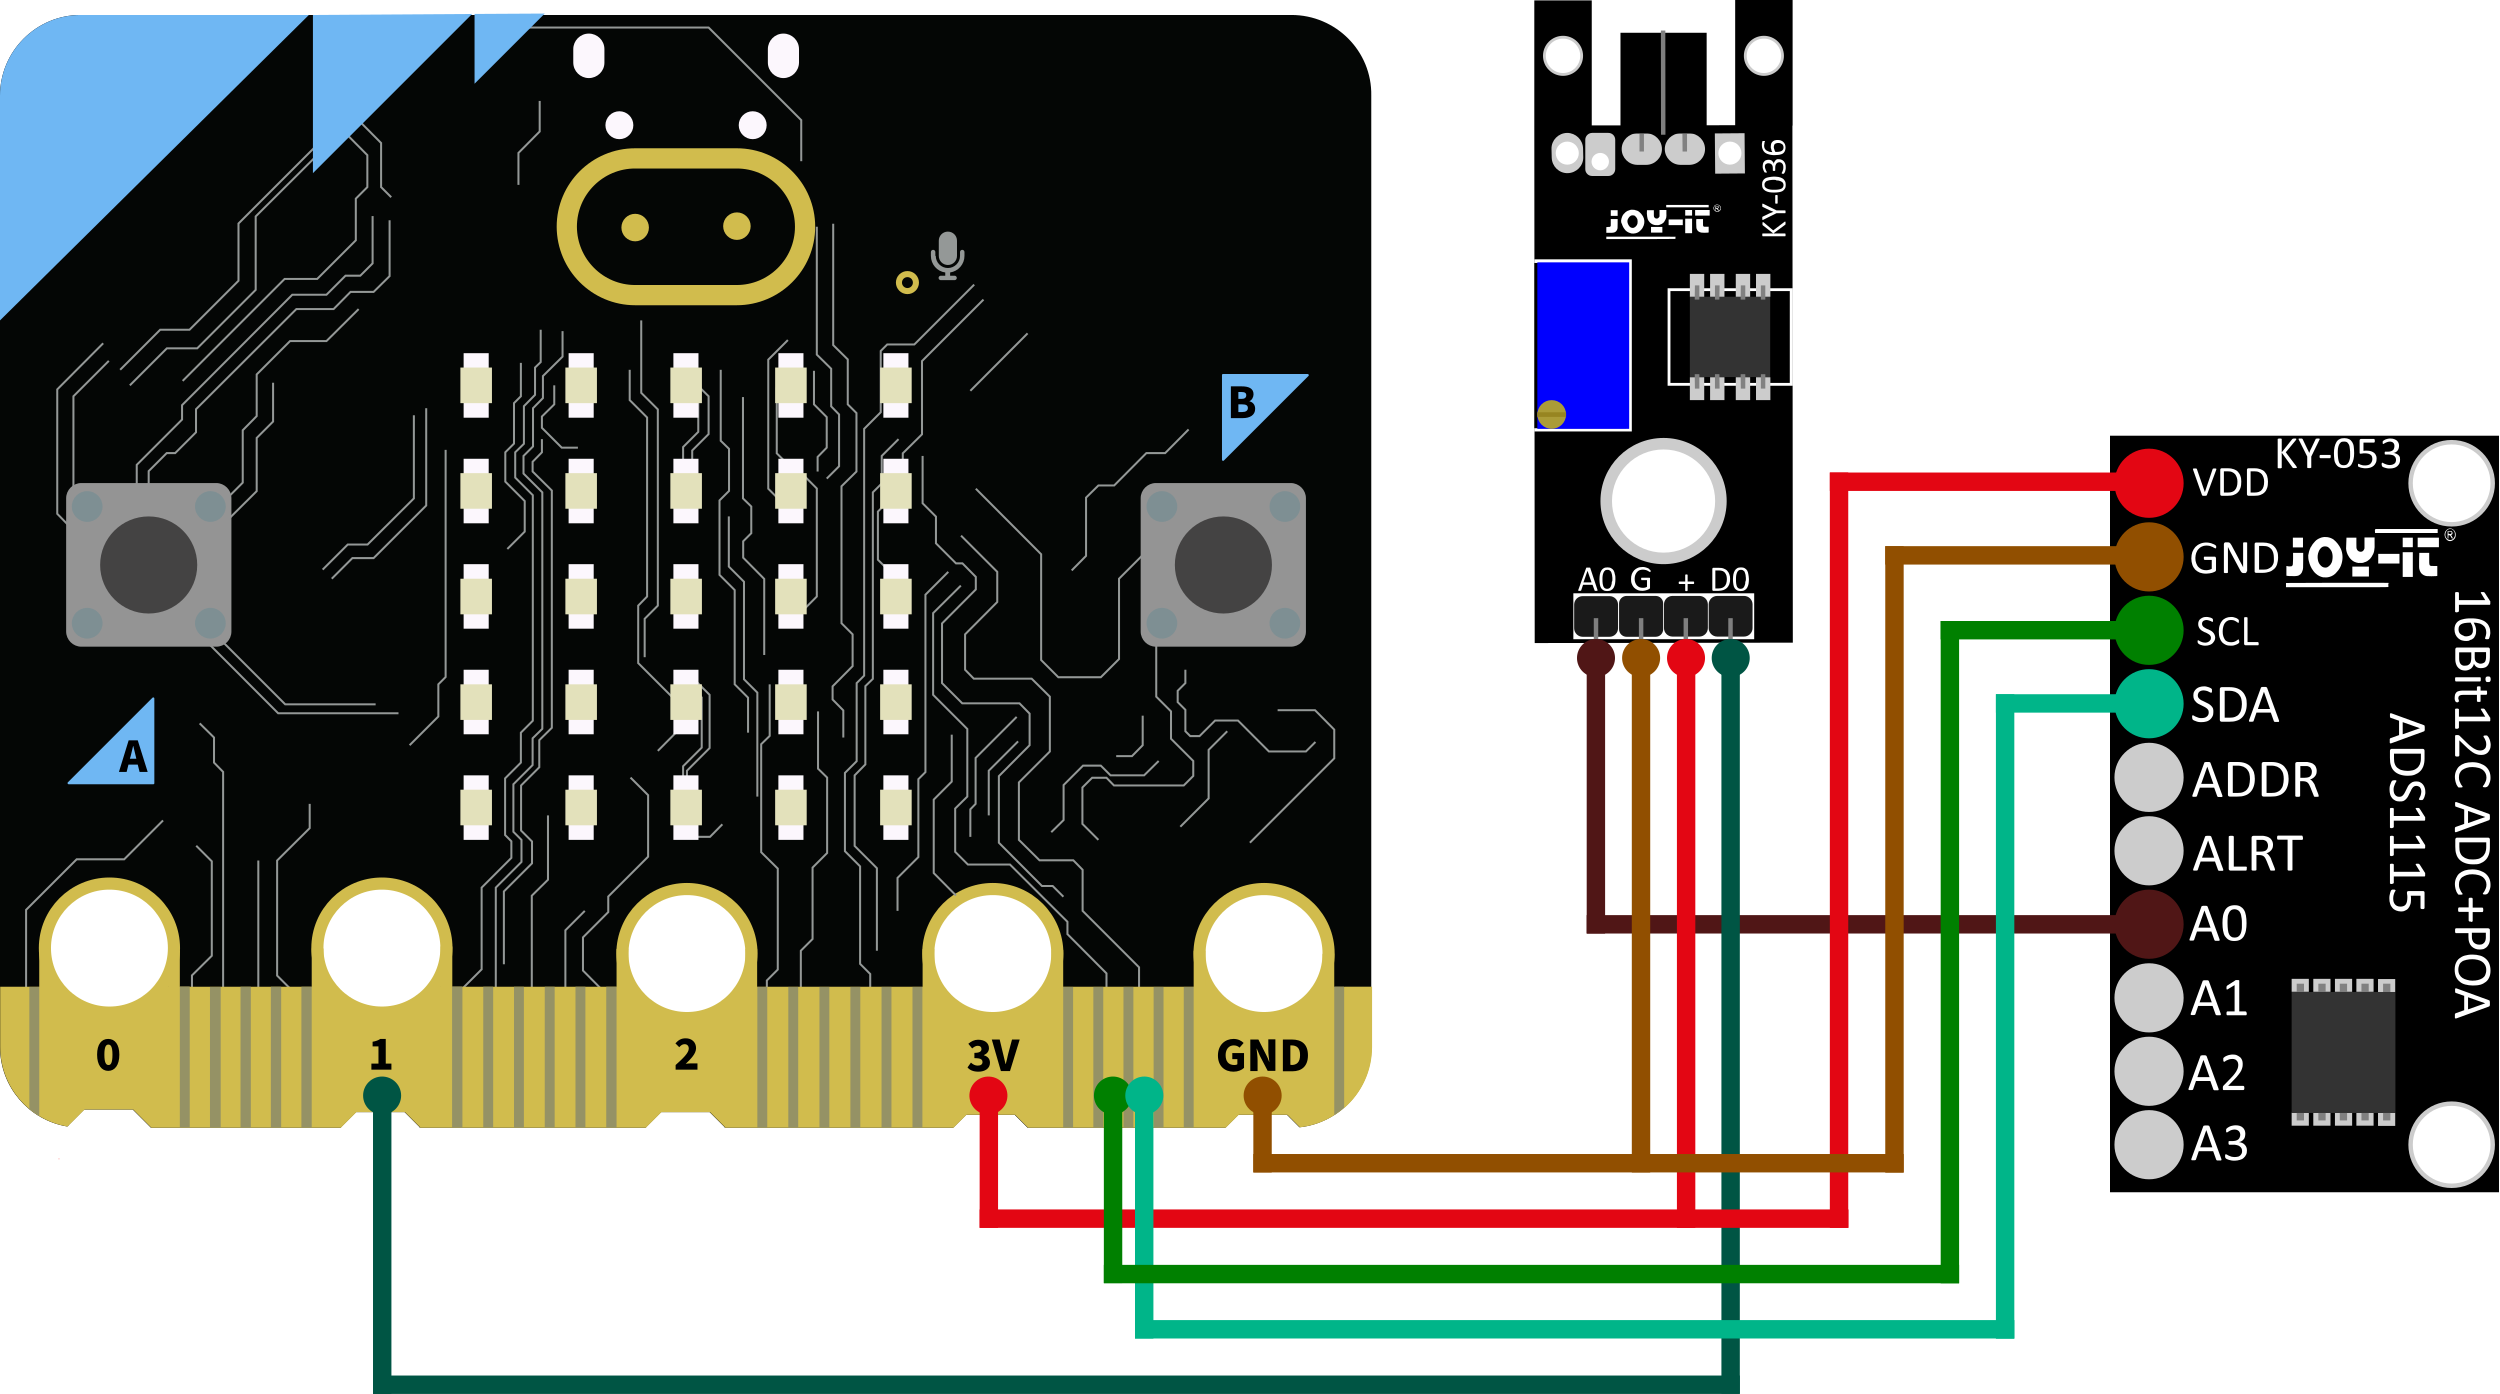 <?xml version="1.0" encoding="utf-8"?>
<!-- Generator: Adobe Illustrator 27.8.0, SVG Export Plug-In . SVG Version: 6.00 Build 0)  -->
<svg version="1.1" id="svg8" xmlns="http://www.w3.org/2000/svg" xmlns:xlink="http://www.w3.org/1999/xlink" x="0px" y="0px"
	 viewBox="0 0 1235.9 689.1" style="enable-background:new 0 0 1235.9 689.1;" xml:space="preserve">
<style type="text/css">
	.st0{fill:#040605;}
	.st1{fill:none;stroke:#D1BC4D;stroke-width:6;stroke-miterlimit:10;}
	.st2{fill:#FF0000;}
	.st3{fill:#D1BC4D;}
	.st4{fill:#6FB7F3;}
	.st5{fill:none;}
	.st6{fill:none;stroke:#949897;stroke-miterlimit:10;}
	.st7{fill:#949494;}
	.st8{fill:#444343;}
	.st9{fill:#7E8F93;}
	.st10{fill:#959265;}
	.st11{fill:none;stroke:#D1BC4D;stroke-width:10;stroke-miterlimit:10;}
	.st12{fill:#FCF7FD;}
	.st13{fill:#E3E1BB;}
	.st14{fill:#949897;}
	.st15{fill:none;stroke:#D1BC4D;stroke-width:3;stroke-miterlimit:10;}
	.st16{fill:#FFFFFF;}
	.st17{fill:#1A1A1A;}
	.st18{opacity:0.99;fill:#808080;enable-background:new    ;}
	.st19{fill:#CCCCCC;}
	.st20{fill:#0000FF;}
	.st21{fill:#AB9C38;}
	.st22{fill:#978521;}
	.st23{fill:#333333;}
	.st24{enable-background:new    ;}
	.st25{fill:#501616;}
	.st26{fill:#914F00;}
	.st27{fill:#E30613;}
	.st28{fill:#005544;}
	.st29{fill:#00B589;}
	.st30{fill:#008000;}
</style>
<g>
	<path class="st0" d="M638.4,7.4H39.9c-22,0-39.9,17.9-39.9,39.9v470.3c0,19.8,14.4,36.2,33.3,39.3l0.8-0.8V556h0l7.5-7.5v0h24v0
		l0,0l7.5,7.5l0,0l1.5,1.5h93.9v-0.2h0l7.5-7.5v0h24v0l0,0l7.5,7.5l-0.1,0.1v0.1h111.9v-0.2h0l7.5-7.5v0h24v0l0,0l7.5,7.5l-0.1,0.1
		v0.1h113l6.4-6.4v0h24v0l0,0l6.4,6.4h97.8l6.4-6.4v0h24v0l0,0l6.2,6.2c20-2.2,35.5-19.1,35.5-39.6V47.3
		C678.3,25.3,660.4,7.4,638.4,7.4z M53.7,498.7c-16.6,0-30-13.4-30-30c0-16.6,13.4-30,30-30s30,13.4,30,30
		C83.7,485.3,70.3,498.7,53.7,498.7z M188.4,498.7c-16.6,0-30-13.4-30-30c0-16.6,13.4-30,30-30s30,13.4,30,30
		C218.4,485.3,205,498.7,188.4,498.7z M339.2,501.4c-16.6,0-30-13.4-30-30c0-16.6,13.4-30,30-30s30,13.4,30,30
		C369.1,487.9,355.7,501.4,339.2,501.4z M490.4,501.4c-16.6,0-30-13.4-30-30c0-16.6,13.4-30,30-30c16.6,0,30,13.4,30,30
		C520.4,487.9,507,501.4,490.4,501.4z M624.9,501.4c-16.6,0-30-13.4-30-30c0-16.6,13.4-30,30-30s30,13.4,30,30
		C654.9,487.9,641.4,501.4,624.9,501.4z"/>
	<circle class="st1" cx="54.1" cy="468.7" r="31.9"/>
	<circle class="st1" cx="188.8" cy="468.7" r="31.9"/>
	<circle class="st1" cx="339.6" cy="471.4" r="31.9"/>
	<circle class="st1" cx="490.8" cy="471.4" r="31.9"/>
	<circle class="st1" cx="624.9" cy="471.4" r="31.9"/>
	<rect x="28.7" y="572.9" class="st2" width="0.9" height="0.1"/>
	<rect x="19.4" y="468.6" class="st3" width="5.8" height="32.7"/>
	<rect x="83.1" y="469.9" class="st3" width="5.8" height="32.7"/>
	<rect x="154.1" y="468.9" class="st3" width="5.8" height="32.7"/>
	<rect x="217.8" y="467.9" class="st3" width="5.8" height="32.7"/>
	<rect x="304.8" y="469.1" class="st3" width="5.8" height="32.7"/>
	<rect x="368.5" y="469.1" class="st3" width="5.8" height="32.7"/>
	<rect x="456.1" y="469.2" class="st3" width="5.8" height="32.7"/>
	<rect x="519.8" y="469.7" class="st3" width="5.8" height="32.7"/>
	<rect x="590.1" y="470" class="st3" width="5.8" height="32.7"/>
	<rect x="653.8" y="471.5" class="st3" width="5.8" height="32.7"/>
	<path class="st4" d="M33.5,386.8l41.9-41.9c0.3-0.3,0.9-0.1,0.9,0.4v41.9c0,0.3-0.2,0.5-0.5,0.5H33.9
		C33.5,387.7,33.2,387.1,33.5,386.8z"/>
	<path class="st4" d="M646.9,185.8L605,227.7c-0.3,0.3-0.9,0.1-0.9-0.4v-41.9c0-0.3,0.2-0.5,0.5-0.5h41.9
		C647,185,647.2,185.5,646.9,185.8z"/>
	<g>
		
			<ellipse transform="matrix(0.707 -0.707 0.707 0.707 -189.681 484.842)" class="st5" cx="490.4" cy="471.4" rx="30" ry="30"/>
		<circle class="st5" cx="339.2" cy="471.4" r="30"/>
		<ellipse transform="matrix(0.973 -0.23 0.23 0.973 -106.259 24.882)" class="st5" cx="53.7" cy="468.7" rx="30" ry="30"/>
		<circle class="st5" cx="188.4" cy="468.7" r="30"/>
		<circle class="st5" cx="624.9" cy="471.4" r="30"/>
		<path class="st4" d="M39.9,7.4c-22,0-39.9,17.9-39.9,39.9v111.1l152.7-151H39.9z"/>
	</g>
	<polyline class="st6" points="266.8,49.9 266.8,65 256.3,75.6 256.3,91.4 	"/>
	<path class="st6" d="M37.6,263.3c-0.5-0.2-9.3-9.3-9.3-9.3v-61.5L51,169.7"/>
	<polyline class="st6" points="36.3,247 36.3,195.9 53.8,178.4 	"/>
	<polyline class="st6" points="161.4,67 117.9,110.5 117.9,138.8 93.7,163 79.2,163 59.4,182.8 	"/>
	<polyline class="st6" points="64.2,190.5 82.5,172.2 97.5,172.2 126.4,143.3 126.4,107 156.8,76.7 	"/>
	<polyline class="st6" points="90.3,188.3 140.7,137.9 156.8,137.9 175.9,118.8 175.9,98.2 181.6,92.5 181.6,76.7 168.6,63.6 	"/>
	<polyline class="st6" points="176.1,58.3 188.4,70.7 188.4,92.5 193.4,97.5 	"/>
	<polyline class="st6" points="67.6,243.8 67.6,229.8 90,207.4 90,200.3 144.5,145.7 161.4,145.7 170.8,136.3 178.1,136.3 
		184.2,130.2 184.2,106.8 	"/>
	<polyline class="st6" points="73.5,246.4 73.5,232.9 82.4,224 86.6,224 96.9,213.7 96.9,202.3 146.5,152.8 164.9,152.8 
		173.3,144.3 184.7,144.3 192.6,136.5 192.6,108.9 	"/>
	<polyline class="st6" points="111.6,247 120,238.6 120,212.7 126.9,205.7 126.9,185.1 143.4,168.6 161.4,168.6 177.3,152.8 	"/>
	<polyline class="st6" points="111.6,258 126.9,242.8 126.9,216.5 135,208.4 135,189.2 	"/>
	<polyline class="st6" points="204.6,205.3 204.6,246.4 181.7,269.2 171.9,269.2 159.5,281.6 	"/>
	<polyline class="st6" points="164,286.1 174.2,275.9 184.7,275.9 210.7,249.9 210.7,201.8 	"/>
	<polyline class="st6" points="12.9,490.7 12.9,449.8 37.9,424.8 61.4,424.8 80.6,405.6 	"/>
	<polyline class="st6" points="94.9,494 94.9,482.2 104.7,472.5 104.7,425.8 97,418.1 	"/>
	<polyline class="st6" points="110.3,493.3 110.3,381.6 105.8,377 105.8,364.6 98.7,357.6 	"/>
	<line class="st6" x1="127.7" y1="498.7" x2="127.7" y2="425.4"/>
	<polyline class="st6" points="146.9,492.2 137,482.3 137,425.4 153.1,409.4 153.1,397.4 	"/>
	<polyline class="st6" points="92.2,299.4 141,348.2 185.7,348.2 	"/>
	<polyline class="st6" points="88.2,303.2 137.5,352.6 197,352.6 	"/>
	<polyline class="st6" points="202.5,368.4 216.7,354.2 216.7,338.3 220.3,334.7 220.3,222.4 	"/>
	<polyline class="st6" points="225.1,492.2 238.1,479.2 238.1,438.8 252.8,424.1 252.8,415.9 249.7,412.8 249.7,384.8 257.5,377 
		257.5,362.2 263.4,356.3 263.4,244.8 254.7,236.1 254.7,223.6 259,219.4 259,200.8 264.5,195.2 264.5,181.7 267.3,179 267.3,163 	
		"/>
	<polyline class="st6" points="250.8,271.4 259.4,262.8 259.4,247.7 249.8,238.1 249.8,223.6 254.1,219.3 254.1,199.3 257.5,195.9 
		257.5,179.4 	"/>
	<polyline class="st6" points="245.1,495 245.1,438.8 257.8,426.1 257.8,415.2 253.8,411.2 253.8,387.7 263.3,378.2 263.3,365 
		268.1,360.3 268.1,243.4 258.8,234.1 258.8,225.4 263.5,220.7 263.5,201.8 268.4,196.8 268.4,185.9 278.1,176.3 278.1,163.7 	"/>
	<polyline class="st6" points="262.9,496.5 262.9,442.8 270.9,434.9 270.9,403.1 	"/>
	<polyline class="st6" points="279.5,495 279.5,459.9 289.1,450.3 	"/>
	<polyline class="st6" points="299,490.7 288.2,479.8 288.2,463.4 300.7,450.9 300.7,443.2 320.4,423.5 320.4,393.1 311.7,384.4 	
		"/>
	<polyline class="st6" points="337.7,350 315.5,327.8 315.5,299.4 319.9,294.9 319.9,206.4 311.3,197.8 311.3,182.8 	"/>
	<polyline class="st6" points="317,158.4 317,194.2 325.2,202.4 325.2,299.4 318.7,305.9 318.7,324.9 	"/>
	<polyline class="st6" points="341.1,186.8 350.3,195.9 350.3,214.6 342.2,222.7 342.2,234.8 	"/>
	<polyline class="st6" points="337.7,233.1 337.7,221 345.2,213.5 345.2,196.3 	"/>
	<polyline class="st6" points="339.6,413.7 351,413.7 357.1,407.5 	"/>
	<polyline class="st6" points="337.7,388.6 337.7,378.8 346.9,369.6 346.9,344.8 339.9,337.7 	"/>
	<polyline class="st6" points="356.3,182.8 356.3,217.9 360.4,221.9 360.4,242.7 355.7,247.4 355.7,284.2 363.2,291.7 363.2,338.3 
		369.8,344.9 369.8,362.2 	"/>
	<polyline class="st6" points="374.4,393.8 374.4,342.4 367.8,335.8 367.8,287.6 360.3,280.1 360.3,255.3 	"/>
	<polyline class="st6" points="367.3,196.3 367.3,246.4 371.4,250.4 371.4,263.6 367.4,267.6 367.4,275.7 377.8,286.2 377.8,323.8 	
		"/>
	<polyline class="st6" points="380.5,338.3 380.5,363.8 376.3,367.9 376.3,421.3 384.5,429.4 384.5,479.3 379.1,484.7 379.1,495 	
		"/>
	<polyline class="st6" points="395.9,495 395.9,470 401.7,464.2 401.7,428.9 408.9,421.7 408.9,384.4 404.4,380 404.4,351.7 	"/>
	<polyline class="st6" points="430.2,493.3 430.2,481.5 425.2,476.5 425.2,428.3 417.7,420.8 417.7,382.1 423.5,376.3 423.5,337.7 
		427.2,334 427.2,212 435.4,203.8 435.4,173.5 438.6,170.3 452,170.3 481.6,140.7 	"/>
	<polyline class="st6" points="433.5,470 433.5,429.2 422.5,418.2 422.5,383.3 427.8,377.9 427.8,339.2 431.5,335.6 431.5,243.4 
		435.9,239 435.9,225.4 444.2,217.1 	"/>
	<polyline class="st6" points="443.7,450.3 443.7,434 454,423.7 454,385.2 457.5,381.7 457.5,294 468.8,282.7 	"/>
	<polyline class="st6" points="456.1,225.4 456.1,248.8 462.7,255.4 462.7,268.6 472.6,278.5 475.8,278.5 482.4,285.2 482.4,291.4 
		465.7,308.2 465.7,337.7 475.7,347.7 504,347.7 509,352.8 509,368.4 493.8,383.7 493.8,416.6 515.1,438 520.4,438 525.7,443.3 	"/>
	<polyline class="st6" points="502.6,354.4 482.3,374.7 482.3,397.4 479.7,400.1 479.7,413.7 	"/>
	<polyline class="st6" points="488.8,403.1 488.8,381 503.3,366.5 	"/>
	<polyline class="st6" points="475,289.5 461.3,303.1 461.3,343.5 478.2,360.4 478.2,393.8 472.2,399.7 472.2,421.1 478.5,427.4 
		499.3,427.4 527.7,455.7 527.7,461.8 547,481.2 547,495 	"/>
	<polyline class="st6" points="475.1,264.8 493,282.7 493,297.6 477.1,313.6 477.1,331.1 481.4,335.5 510,335.5 519,344.4 
		519,371.5 503.7,386.8 503.7,415.2 513.9,425.3 530.6,425.3 535.2,430 535.2,450.3 563.1,478.2 563.1,497.2 	"/>
	<polyline class="st6" points="482.4,241.6 514.7,274 514.7,326.3 523.2,334.8 544.2,334.8 553.2,325.8 553.2,286.1 567.5,271.8 	
		"/>
	<polyline class="st6" points="587.6,212.3 576,224 566.7,224 550.8,240 543,240 536.9,246 536.9,274.8 529.8,282 	"/>
	<polyline class="st6" points="617.9,416.6 659.6,374.9 659.6,360.7 650.1,351.1 631.6,351.1 	"/>
	<polyline class="st6" points="606.7,361.5 597.5,370.7 597.5,394.7 583.5,408.7 	"/>
	<line class="st6" x1="479.7" y1="193.2" x2="508" y2="164.8"/>
	<polyline class="st6" points="486.2,148.1 455.8,178.5 455.8,214.7 446.3,224.1 446.3,230.5 	"/>
	<polyline class="st6" points="249.8,13.6 350.3,13.6 396.1,59.4 396.1,79.7 	"/>
	<polyline class="st6" points="274,190.5 274,199.9 267.9,205.9 267.9,211.5 277.7,221.3 285.7,221.3 	"/>
	<polyline class="st6" points="267.9,217.1 267.9,223.6 263.3,228.3 263.3,233.1 272.8,242.5 272.8,359.8 266.6,365.9 266.6,379.3 
		257.6,388.3 257.6,410.6 263,416 263,426.8 249.1,440.7 249.1,476.7 	"/>
	<polyline class="st6" points="389.5,168.1 379.8,177.8 379.8,241.6 391.8,253.7 	"/>
	<polyline class="st6" points="391.1,231.2 384,224.1 384,191.8 390,185.8 	"/>
	<polyline class="st6" points="339.6,390.4 339.6,381 350.8,369.8 350.8,343.5 342.4,335.1 	"/>
	<polyline class="st6" points="393.5,231.2 403.8,241.5 403.8,294.9 391.2,307.5 	"/>
	<polyline class="st6" points="402.4,183.3 402.4,199.9 408.7,206.2 408.7,221.3 404.2,225.9 404.2,233.1 	"/>
	<polyline class="st6" points="403.8,112.1 403.8,175.3 410.9,182.3 410.9,200.9 414.8,204.9 414.8,230.5 408.7,236.6 	"/>
	<polyline class="st6" points="411.9,110.6 411.9,170.6 419.1,177.7 419.1,199.9 423.4,204.2 423.4,233.1 416,240.4 416,308.1 
		421.5,313.6 421.5,329.3 411.6,339.3 411.6,345.8 416.9,351.2 416.9,364.6 	"/>
	<polyline class="st6" points="444.2,242.7 434,252.9 434,276.7 443.5,286.2 	"/>
	<line class="st6" x1="325.2" y1="371.2" x2="337.5" y2="358.8"/>
	<polyline class="st6" points="470.5,363.2 470.5,386.4 461.6,395.3 461.6,431.6 472.6,442.7 	"/>
	<polyline class="st6" points="564.9,353.8 564.9,368.4 559.6,373.8 551.8,373.8 	"/>
	<polyline class="st6" points="572.8,376.2 565.6,383.3 549,383.3 544.2,378.5 535.4,378.5 525.8,388.1 525.8,405.4 519.7,411.4 	
		"/>
	<polyline class="st6" points="543,415.2 535.1,407.3 535.1,389.3 539.9,384.5 547,384.5 550.7,388.3 585.2,388.3 589.9,383.6 
		589.9,376.2 578.9,365.2 578.9,351.7 571.6,344.4 571.6,310.8 	"/>
	<polyline class="st6" points="586,331.1 586,337.7 582.2,341.5 582.2,347.1 586,350.9 586,361.5 588.4,363.9 593,363.9 
		600.7,356.2 612,356.2 627.3,371.5 645.6,371.5 650.3,366.8 	"/>
	<g>
		<path class="st7" d="M106.9,319.7H40.2c-4.1,0-7.5-3.4-7.5-7.5v-65.9c0-4.1,3.4-7.5,7.5-7.5h66.7c4.1,0,7.5,3.4,7.5,7.5v65.9
			C114.4,316.4,111,319.7,106.9,319.7z"/>
		<circle class="st8" cx="73.5" cy="279.3" r="24"/>
		<g>
			<circle class="st9" cx="43.1" cy="250.4" r="7.6"/>
			<circle class="st9" cx="104" cy="250.4" r="7.6"/>
			<circle class="st9" cx="104" cy="308.1" r="7.6"/>
			<circle class="st9" cx="43.1" cy="308.1" r="7.6"/>
		</g>
	</g>
	<g>
		<path class="st3" d="M649.9,487.8c-5.4,8.2-14.6,13.5-25.1,13.5s-19.7-5.4-25.1-13.5h-83.9c-5.4,8.2-14.6,13.5-25.1,13.5
			c-10.5,0-19.7-5.4-25.1-13.5H364.7c-5.4,8.2-14.6,13.5-25.1,13.5s-19.7-5.4-25.1-13.5H212c-5.5,6.7-13.8,10.9-23.1,10.9
			s-17.6-4.2-23.1-10.9H77.3c-5.5,6.7-13.8,10.9-23.1,10.9s-17.6-4.2-23.1-10.9h-31v29.8c0,19.8,14.4,36.2,33.3,39.3l0.9-0.9v0h0
			l7.5-7.5v0h24v0l0,0l3.8,3.8l0,0l5.2,5.2h93.9v-0.2h0l7.5-7.5v0h24v0l0,0l7.5,7.5l-0.1,0.1v0.1h111.9v-0.2h0l7.5-7.5v0h24v0l0,0
			l7.5,7.5l-0.1,0.1v0.1h113l6.4-6.4v0h24v0l0,0l6.4,6.4h97.8l6.4-6.4v0h24v0l0,0l6.2,6.2c20-2.2,35.5-19.1,35.5-39.6v-29.8H649.9z"
			/>
		<rect x="88.9" y="487.7" class="st10" width="4.9" height="69.7"/>
		<rect x="103.8" y="487.9" class="st10" width="5.3" height="69.6"/>
		<rect x="118.9" y="487.8" class="st10" width="5.1" height="69.7"/>
		<rect x="133.9" y="487.8" class="st10" width="5.1" height="69.7"/>
		<rect x="149" y="487.8" class="st10" width="5.1" height="69.7"/>
		<rect x="223.5" y="487.7" class="st10" width="5.1" height="69.8"/>
		<rect x="238.9" y="487.8" class="st10" width="4.9" height="69.7"/>
		<rect x="254.1" y="487.8" class="st10" width="4.9" height="69.7"/>
		<rect x="269.3" y="487.8" class="st10" width="4.9" height="69.7"/>
		<rect x="284.5" y="487.8" class="st10" width="4.9" height="69.7"/>
		<rect x="299.7" y="487.8" class="st10" width="5.1" height="69.7"/>
		<rect x="374.4" y="487.9" class="st10" width="4.9" height="69.6"/>
		<rect x="389.7" y="487.9" class="st10" width="4.9" height="69.6"/>
		<rect x="405.1" y="487.9" class="st10" width="4.9" height="69.6"/>
		<rect x="420.4" y="487.9" class="st10" width="4.9" height="69.6"/>
		<rect x="435.8" y="487.9" class="st10" width="4.9" height="69.6"/>
		<rect x="525.6" y="487.9" class="st10" width="4.9" height="69.6"/>
		<rect x="540.5" y="487.9" class="st10" width="4.9" height="69.6"/>
		<rect x="555.4" y="487.9" class="st10" width="4.9" height="69.6"/>
		<rect x="570.3" y="487.9" class="st10" width="4.9" height="69.6"/>
		<rect x="585.2" y="487.9" class="st10" width="4.9" height="69.6"/>
		<rect x="451.1" y="487.9" class="st10" width="4.9" height="69.6"/>
		<g>
			<path class="st3" d="M664.6,487.8v59.9c8.4-7.3,13.7-18.1,13.7-30.1v-29.8H664.6z"/>
			<path class="st10" d="M659.6,487.8v63.5c1.7-1.1,3.4-2.3,4.9-3.7v-59.9H659.6z"/>
		</g>
		<path class="st10" d="M14.5,487.9v60.4c1.5,1.3,3.2,2.4,4.9,3.5v-63.9H14.5z"/>
	</g>
	<g>
		<path class="st7" d="M638.1,319.7h-66.7c-4.1,0-7.5-3.4-7.5-7.5v-65.9c0-4.1,3.4-7.5,7.5-7.5h66.7c4.1,0,7.5,3.4,7.5,7.5v65.9
			C645.6,316.4,642.3,319.7,638.1,319.7z"/>
		<circle class="st8" cx="604.8" cy="279.3" r="24"/>
		<g>
			<circle class="st9" cx="574.4" cy="250.4" r="7.6"/>
			<circle class="st9" cx="635.2" cy="250.4" r="7.6"/>
			<circle class="st9" cx="635.2" cy="308.1" r="7.6"/>
			<circle class="st9" cx="574.4" cy="308.1" r="7.6"/>
		</g>
	</g>
	<g>
		<path class="st11" d="M314,145.9h50.2c18.6,0,33.8-15.1,33.8-33.8v0c0-18.6-15.1-33.8-33.8-33.8H314c-18.6,0-33.8,15.1-33.8,33.8
			v0C280.3,130.8,295.4,145.9,314,145.9z"/>
		<g>
			<circle class="st3" cx="314" cy="112.5" r="6.8"/>
			<circle class="st3" cx="364.3" cy="111.8" r="6.8"/>
		</g>
	</g>
	<polygon class="st4" points="154.7,7.4 154.7,85.6 233.4,6.9 	"/>
	<polygon class="st4" points="234.6,6.9 234.6,41.4 269.3,6.7 	"/>
	<g>
		<g>
			<rect x="229.2" y="174.6" class="st12" width="12.4" height="31.9"/>
			<rect x="227.6" y="181.7" class="st13" width="15.6" height="17.6"/>
		</g>
		<g>
			<rect x="281.1" y="174.6" class="st12" width="12.4" height="31.9"/>
			<rect x="279.5" y="181.7" class="st13" width="15.6" height="17.6"/>
		</g>
		<g>
			<rect x="332.9" y="174.6" class="st12" width="12.4" height="31.9"/>
			<rect x="331.4" y="181.7" class="st13" width="15.6" height="17.6"/>
		</g>
		<g>
			<rect x="384.8" y="174.6" class="st12" width="12.4" height="31.9"/>
			<rect x="383.2" y="181.7" class="st13" width="15.6" height="17.6"/>
		</g>
		<g>
			<rect x="229.2" y="226.8" class="st12" width="12.4" height="31.9"/>
			<rect x="227.6" y="233.9" class="st13" width="15.6" height="17.6"/>
		</g>
		<g>
			<rect x="281.1" y="226.8" class="st12" width="12.4" height="31.9"/>
			<rect x="279.5" y="233.9" class="st13" width="15.6" height="17.6"/>
		</g>
		<g>
			<rect x="332.9" y="226.8" class="st12" width="12.4" height="31.9"/>
			<rect x="331.4" y="233.9" class="st13" width="15.6" height="17.6"/>
		</g>
		<g>
			<rect x="384.8" y="226.8" class="st12" width="12.4" height="31.9"/>
			<rect x="383.2" y="233.9" class="st13" width="15.6" height="17.6"/>
		</g>
		<g>
			<rect x="229.2" y="278.9" class="st12" width="12.4" height="31.9"/>
			<rect x="227.6" y="286.1" class="st13" width="15.6" height="17.6"/>
		</g>
		<g>
			<rect x="281.1" y="278.9" class="st12" width="12.4" height="31.9"/>
			<rect x="279.5" y="286.1" class="st13" width="15.6" height="17.6"/>
		</g>
		<g>
			<rect x="332.9" y="278.9" class="st12" width="12.4" height="31.9"/>
			<rect x="331.4" y="286.1" class="st13" width="15.6" height="17.6"/>
		</g>
		<g>
			<rect x="384.8" y="278.9" class="st12" width="12.4" height="31.9"/>
			<rect x="383.2" y="286.1" class="st13" width="15.6" height="17.6"/>
		</g>
		<g>
			<rect x="229.2" y="331.1" class="st12" width="12.4" height="31.9"/>
			<rect x="227.6" y="338.3" class="st13" width="15.6" height="17.6"/>
		</g>
		<g>
			<rect x="281.1" y="331.1" class="st12" width="12.4" height="31.9"/>
			<rect x="279.5" y="338.3" class="st13" width="15.6" height="17.6"/>
		</g>
		<g>
			<rect x="332.9" y="331.1" class="st12" width="12.4" height="31.9"/>
			<rect x="331.4" y="338.3" class="st13" width="15.6" height="17.6"/>
		</g>
		<g>
			<rect x="384.8" y="331.1" class="st12" width="12.4" height="31.9"/>
			<rect x="383.2" y="338.3" class="st13" width="15.6" height="17.6"/>
		</g>
		<g>
			<rect x="229.2" y="383.3" class="st12" width="12.4" height="31.9"/>
			<rect x="227.6" y="390.4" class="st13" width="15.6" height="17.6"/>
		</g>
		<g>
			<rect x="281.1" y="383.3" class="st12" width="12.4" height="31.9"/>
			<rect x="279.5" y="390.4" class="st13" width="15.6" height="17.6"/>
		</g>
		<g>
			<rect x="332.9" y="383.3" class="st12" width="12.4" height="31.9"/>
			<rect x="331.4" y="390.4" class="st13" width="15.6" height="17.6"/>
		</g>
		<g>
			<rect x="384.8" y="383.3" class="st12" width="12.4" height="31.9"/>
			<rect x="383.2" y="390.4" class="st13" width="15.6" height="17.6"/>
		</g>
		<g>
			<rect x="436.7" y="174.6" class="st12" width="12.4" height="31.9"/>
			<rect x="435.1" y="181.7" class="st13" width="15.6" height="17.6"/>
		</g>
		<g>
			<rect x="436.7" y="226.8" class="st12" width="12.4" height="31.9"/>
			<rect x="435.1" y="233.9" class="st13" width="15.6" height="17.6"/>
		</g>
		<g>
			<rect x="436.7" y="278.9" class="st12" width="12.4" height="31.9"/>
			<rect x="435.1" y="286.1" class="st13" width="15.6" height="17.6"/>
		</g>
		<g>
			<rect x="436.7" y="331.1" class="st12" width="12.4" height="31.9"/>
			<rect x="435.1" y="338.3" class="st13" width="15.6" height="17.6"/>
		</g>
		<g>
			<rect x="436.7" y="383.3" class="st12" width="12.4" height="31.9"/>
			<rect x="435.1" y="390.4" class="st13" width="15.6" height="17.6"/>
		</g>
	</g>
	<g>
		<path class="st12" d="M291.1,38.6L291.1,38.6c-4.2,0-7.7-3.4-7.7-7.7v-6.6c0-4.2,3.4-7.7,7.7-7.7l0,0c4.2,0,7.7,3.4,7.7,7.7V31
			C298.8,35.2,295.3,38.6,291.1,38.6z"/>
		<path class="st12" d="M387.3,38.6L387.3,38.6c-4.2,0-7.7-3.4-7.7-7.7v-6.6c0-4.2,3.4-7.7,7.7-7.7l0,0c4.2,0,7.7,3.4,7.7,7.7V31
			C394.9,35.2,391.5,38.6,387.3,38.6z"/>
	</g>
	<g>
		<circle class="st12" cx="306.2" cy="61.9" r="6.9"/>
		<circle class="st12" cx="372.1" cy="61.9" r="6.9"/>
	</g>
	<g>
		<path class="st14" d="M462.6,126.5c0,3.3,2.7,6,6,6s6-2.7,6-6v-1.9c0-0.6,0.5-1.1,1.1-1.1s1.1,0.5,1.1,1.1v1.9
			c0,4.2-3.1,7.6-7.1,8.2v1.6h2.2c0.6,0,1.1,0.5,1.1,1.1s-0.5,1.1-1.1,1.1h-3.4h-3.4c-0.6,0-1.1-0.5-1.1-1.1s0.5-1.1,1.1-1.1h2.2
			v-1.6c-4-0.5-7.1-4-7.1-8.2v-1.9c0-0.6,0.5-1.1,1.1-1.1s1.1,0.5,1.1,1.1V126.5z M473.1,119v7.5c0,2.5-2,4.5-4.5,4.5
			s-4.5-2-4.5-4.5V119c0-2.5,2-4.5,4.5-4.5S473.1,116.5,473.1,119z"/>
	</g>
	<circle class="st15" cx="448.6" cy="139.7" r="4.2"/>
	<g>
		<path d="M48,521.4c0-5.2,2.2-7.8,5.5-7.8c3.3,0,5.5,2.7,5.5,7.8s-2.2,8-5.5,8C50.3,529.4,48,526.6,48,521.4z M55.6,521.4
			c0-4.1-0.9-5-2-5c-1.1,0-2,0.8-2,5c0,4.1,0.9,5.1,2,5.1C54.7,526.6,55.6,525.6,55.6,521.4z"/>
	</g>
	<g>
		<path d="M63.6,366h4.5l4.9,15.6H69l-0.9-3.6h-4.6l-0.9,3.6h-3.8L63.6,366z M64.2,375.1h3.2l-0.3-1.3c-0.4-1.5-0.8-3.4-1.2-5h-0.1
			c-0.4,1.6-0.8,3.5-1.2,5L64.2,375.1z"/>
	</g>
	<g>
		<path d="M608.5,191h5.4c3.2,0,5.8,0.9,5.8,3.9c0,1.4-0.8,2.9-2,3.4v0.1c1.6,0.4,2.8,1.6,2.8,3.7c0,3.2-2.7,4.6-6.1,4.6h-5.9V191z
			 M613.8,197.2c1.6,0,2.3-0.7,2.3-1.8c0-1.1-0.7-1.6-2.3-1.6h-1.6v3.4H613.8z M614.1,203.7c1.8,0,2.8-0.7,2.8-2s-0.9-1.8-2.8-1.8
			h-1.9v3.8H614.1z"/>
	</g>
	<g>
		<path d="M183.8,525.8h3.3v-8.5h-2.9v-2.3c1.7-0.3,2.8-0.7,3.8-1.4h2.7v12.2h2.8v3h-9.9V525.8z"/>
	</g>
	<g>
		<path d="M334,526.5c3.7-3.3,6.5-6,6.5-8.1c0-1.4-0.8-2.2-2.1-2.2c-1.1,0-1.9,0.7-2.6,1.5l-1.9-1.9c1.5-1.7,2.9-2.5,5.1-2.5
			c3,0,5.1,1.9,5.1,4.9c0,2.7-2.5,5.2-5.1,7.7c0.8-0.1,1.8-0.2,2.5-0.2h3.3v3.1H334V526.5z"/>
	</g>
	<g>
		<path d="M478.3,527.7l1.7-2.4c0.9,0.9,2.1,1.5,3.3,1.5c1.5,0,2.4-0.6,2.4-1.7c0-1.3-0.7-2-4-2v-2.6c2.7,0,3.5-0.8,3.5-1.9
			c0-1-0.6-1.6-1.8-1.6c-1.1,0-1.8,0.5-2.8,1.3l-1.9-2.3c1.4-1.2,3-2,4.8-2c3.2,0,5.4,1.5,5.4,4.2c0,1.5-0.9,2.7-2.5,3.4v0.1
			c1.8,0.5,3,1.7,3,3.7c0,2.9-2.6,4.4-5.7,4.4C481.1,529.8,479.4,529,478.3,527.7z"/>
		<path d="M490.3,513.9h3.9l1.7,7.1c0.4,1.7,0.8,3.3,1.2,5h0.1c0.5-1.7,0.8-3.3,1.2-5l1.9-7.1h3.8l-4.8,15.6h-4.5L490.3,513.9z"/>
	</g>
	<g>
		<path d="M602.1,521.8c0-5.2,3.5-8.2,7.7-8.2c2.3,0,3.9,0.9,5,2l-2,2.3c-0.8-0.7-1.6-1.1-2.9-1.1c-2.3,0-4,1.8-4,4.8
			c0,3.1,1.4,4.9,4.3,4.9c0.6,0,1.2-0.1,1.5-0.4v-2.5h-2.5v-3h5.8v7.3c-1.1,1.1-3,1.9-5.2,1.9C605.5,529.8,602.1,527.1,602.1,521.8z
			"/>
		<path d="M618.2,513.9h3.9l3.8,7.5c0.6,1.1,1.1,2.3,1.5,3.5h0.1c-0.2-1.7-0.5-3.9-0.5-5.8v-5.3h3.5v15.6h-3.8l-3.9-7.5
			c-0.5-1.1-1-2.3-1.5-3.5h-0.1c0.2,1.7,0.5,3.9,0.5,5.8v5.3h-3.6V513.9z"/>
		<path d="M634.2,513.9h4.5c4.8,0,7.9,2.3,7.9,7.8c0,5.4-3.1,7.9-7.7,7.9h-4.7V513.9z M638.4,526.5c2.5,0,4.3-1.2,4.3-4.9
			c0-3.7-1.8-4.8-4.3-4.8h-0.5v9.6H638.4z"/>
	</g>
</g>
<g id="layer1-0">
	<path id="rect815" d="M857.8,0v61.9L786.9,62V0.2h-28.4v62.1h0l0.2,255.6l127.6-0.2l-0.2-255.6h0.1V0H857.8z"/>
	<rect id="rect821" x="777.8" y="293.3" class="st16" width="89.4" height="22.7"/>
	<path id="rect825" class="st17" d="M782.4,294.7h13.3c2.3,0,4.2,1.9,4.2,4.2v11.7c0,2.3-1.9,4.2-4.2,4.2h-13.3
		c-2.3,0-4.2-1.9-4.2-4.2v-11.7C778.2,296.6,780.1,294.7,782.4,294.7z"/>
	<path id="rect872" class="st17" d="M826.8,294.6h13.3c2.3,0,4.2,1.9,4.2,4.2v11.7c0,2.3-1.9,4.2-4.2,4.2h-13.3
		c-2.3,0-4.2-1.9-4.2-4.2v-11.7C822.6,296.5,824.5,294.6,826.8,294.6z"/>
	<path id="rect874" class="st17" d="M804.1,294.6h14.4c2,0,3.7,1.6,3.7,3.7v12.8c0,2-1.6,3.7-3.7,3.7h-14.4c-2,0-3.7-1.6-3.7-3.7
		v-12.8C800.4,296.3,802.1,294.6,804.1,294.6z"/>
	<rect id="rect947" x="787.9" y="305.6" class="st18" width="2.2" height="42.6"/>
	<rect id="rect949" x="810.2" y="305.6" class="st18" width="2.2" height="42.6"/>
	<rect id="rect951" x="832.3" y="305.6" class="st18" width="2.2" height="42.6"/>
	<rect id="rect87" x="776.6" y="217.7" width="91" height="22.9"/>
	<path id="path31-1" class="st16" d="M794.9,112.2c0.8,0,0.9,0,1-0.1c0.1-0.1,0.2-0.2,0.3-0.2c0.1-0.1,0.1-0.2,0.1-1.9l0-1.7l1.7,0
		l1.7,0l0,2.1c0,2.4,0,2.6-0.3,3.2c-0.3,0.8-1,1.3-1.8,1.4c-0.5,0.1-1,0.1-1.5,0.1c-0.7,0-1.4,0-1.6,0l-0.4,0l0-1.4l0-1.4
		L794.9,112.2L794.9,112.2z M811,117c14.4,0,18,0,17.4,0.1l-0.1,0l0.1,0c0.1,0,0.1,0-0.1,0.1c-0.1,0-0.1,0,0.1,0l0.3,0l-0.3,0
		c-0.2,0-0.3,0-0.2,0c0.1,0,0.1,0.1,0.1,0.4c0,0.4,0,0.4,0.1,0.4c0.1,0,0.1,0-0.1,0c-0.1,0-0.2,0-0.2,0.1c0,0-5.7,0.1-17,0.1l-17,0
		l0-0.6l0-0.6L811,117z M798,103.9l1.7,0l0,1.4l0,1.4l-1.7,0l-1.7,0l0-1.4l0-1.4L798,103.9z M801.4,109c0.1-0.7,0.3-1.4,0.6-2.1
		c0.1-0.1,0.1-0.3,0.2-0.4c0.1-0.1,0.1-0.2,0.2-0.3c0.2-0.3,0.4-0.6,0.7-0.8c0,0,0.1,0,0.1-0.1c0.2-0.3,0.5-0.5,0.8-0.7
		c0.4-0.3,0.8-0.5,1.3-0.6c0.6-0.3,1.3-0.4,2-0.3c0.4,0,0.8,0,1.2,0.2c0.3,0.1,0.6,0.2,0.7,0.2c0.1,0,0.2,0.1,0.3,0.1
		c0.1,0.1,0.3,0.1,0.4,0.2c1,0.7,1.8,1.6,2.4,2.7c0.7,1.3,0.8,2.9,0.3,4.3c-0.2,0.5-0.4,0.9-0.6,1.3c-0.3,0.4-0.6,0.9-1,1.2
		c-0.6,0.7-1.5,1.2-2.4,1.4c-0.7,0.2-1.4,0.2-2.1,0.1c-0.8-0.2-1.6-0.5-2.3-1c-0.3-0.2-0.5-0.4-0.7-0.6c-0.1-0.1-0.1-0.2-0.2-0.3
		c-0.7-0.8-1.2-1.8-1.5-2.8C801.4,110.1,801.4,109.5,801.4,109L801.4,109z M804.7,110.4c0.2,0.6,0.5,1.2,1,1.7
		c0.5,0.5,1.3,0.7,2,0.5c0.9-0.4,1.6-1.2,1.8-2.1c0.1-0.6,0.1-1.3,0-1.9c-0.2-0.7-0.6-1.3-1.2-1.8c-0.2-0.2-0.4-0.3-0.6-0.3
		c-0.5-0.1-1.1-0.1-1.6,0.2c-0.5,0.3-0.8,0.7-1.1,1.2C804.5,108.6,804.4,109.5,804.7,110.4z M814.2,103.9c0,0,0.8,0,1.7,0l1.7,0
		l0,1.5c0,1.4,0,1.5,0.1,1.8c0.3,0.7,1,1,1.7,0.8c0.3-0.1,0.6-0.3,0.8-0.7l0.2-0.3l0-1.6l0-1.6l1.7,0l1.7,0l0,1.8
		c0.1,0.7,0,1.4-0.1,2.1c-0.2,0.6-0.5,1.2-0.9,1.8c-0.1,0.1-0.1,0.2-0.2,0.3c-0.2,0.3-0.5,0.5-0.8,0.7c-0.3,0.2-0.6,0.4-1,0.5
		c-0.1,0-0.3,0.1-0.5,0.2c-0.4,0.1-0.8,0.2-1.2,0.1c-0.4,0-0.9,0-1.3-0.1c-0.5-0.1-0.9-0.3-1.4-0.6c-0.5-0.3-1-0.8-1.3-1.3
		c-0.5-0.6-0.7-1.4-0.8-2.2C814.1,106.1,814.1,105,814.2,103.9L814.2,103.9z M819,112.2l2.8,0l0,1.4l0,1.4l-2.8,0l-2.8,0l0-1.4
		l0-1.4L819,112.2z M823.7,101.7c0,0,0-0.1,0-0.2c0-0.2,0-0.2,0.2-0.2c0.1,0,4.8,0,10.5,0l10.3,0l0,0.6l0,0.6l-10.4,0
		c-5.7,0-10.5,0-10.5,0c-0.1,0-0.1-0.1-0.1-0.4C823.7,101.8,823.7,101.7,823.7,101.7L823.7,101.7z M828.4,108.5l3.5,0l0,1.4l0,1.4
		l-3.5,0l-3.5,0l0-1.4l0-1.4L828.4,108.5z M834.8,103.8l1.7,0l0,1.4l0,1.4l-1.7,0l-1.7,0l0-1.4l0-1.4L834.8,103.8z M834.8,108.1
		l1.7,0l0,3.6l0,3.6l-1.7,0l-1.7,0l0-3.6l0-3.6L834.8,108.1z M841.6,103.8l3.6,0l0,1.4l0,1.4l-3.6,0l-3.6,0l0-1.4l0-1.4L841.6,103.8
		z M838.6,108.3c0,0,0.8,0,1.7,0l1.6,0l0,1.6c0,2.3-0.1,2.2,1.7,2.2l1.1,0l0,1.4l0,1.4l-0.4,0.1c-1,0.1-2.1,0.1-3.1,0
		c-0.7-0.1-1.4-0.4-1.9-0.9c-0.4-0.5-0.7-1.1-0.7-1.8C838.5,111.8,838.5,108.3,838.6,108.3L838.6,108.3z M847.1,102.5
		c0.1-0.3,0.2-0.5,0.4-0.8c0.7-0.7,1.7-0.8,2.5-0.2c0.3,0.2,0.5,0.4,0.6,0.7c0.1,0.2,0.2,0.5,0.1,0.7c0,0.3,0,0.5-0.1,0.8
		c-0.3,0.6-0.9,1-1.5,1c-0.6,0.1-1.1-0.2-1.5-0.6C847.1,103.7,847,103.1,847.1,102.5L847.1,102.5z M847.5,103.6
		c0.2,0.4,0.7,0.7,1.1,0.8c0.5,0.1,1.1,0,1.4-0.4c0.2-0.1,0.3-0.3,0.3-0.4c0.1-0.2,0.2-0.5,0.2-0.7c0-0.2,0-0.5-0.2-0.7
		c-0.1-0.2-0.2-0.4-0.4-0.5c-0.2-0.1-0.3-0.2-0.5-0.3c-0.8-0.2-1.7,0.1-2,0.9C847.3,102.8,847.3,103.2,847.5,103.6L847.5,103.6z
		 M848.7,101.9c0.2,0,0.5,0,0.7,0c0.3,0.2,0.4,0.6,0.2,0.9c-0.1,0.1-0.2,0.1-0.3,0.2l-0.2,0.1l0.2,0.2c0.1,0.1,0.2,0.3,0.3,0.4
		c0.1,0.1,0.1,0.2,0.2,0.3c0.1,0.1,0,0.1-0.2,0.1l-0.2,0l-0.3-0.4c-0.3-0.5-0.4-0.5-0.7-0.5l-0.2,0l0,0.5l0,0.5l-0.1,0l-0.1,0l0-1.1
		l0-1.1L848.7,101.9z M848.8,102.8c0.3,0,0.4,0,0.5-0.1c0.3-0.2,0.1-0.5-0.3-0.6c-0.2,0-0.4,0-0.7,0c0,0.1,0,0.2,0,0.3l0,0.3
		L848.8,102.8z"/>
	<path id="rect64" class="st17" d="M848.9,294.6h13.3c2.3,0,4.2,1.9,4.2,4.2v11.7c0,2.3-1.9,4.2-4.2,4.2h-13.3
		c-2.3,0-4.2-1.9-4.2-4.2v-11.7C844.7,296.5,846.6,294.6,848.9,294.6z"/>
	<rect id="rect66" x="854.4" y="305.6" class="st18" width="2.2" height="42.6"/>
	<circle id="path107" class="st19" cx="822.4" cy="247.7" r="31.2"/>
	<circle id="path133" class="st16" cx="822.4" cy="247.7" r="25.5"/>
	<rect id="rect137" x="758.5" y="128.2" class="st16" width="48.2" height="85.1"/>
	<rect id="rect141" x="758.5" y="130" width="45.4" height="81.7"/>
	<rect id="rect139" x="760" y="129.7" class="st20" width="45.4" height="82.3"/>
	<circle id="path144" class="st21" cx="767.1" cy="204.9" r="7.1"/>
	<rect id="rect952" x="760" y="203.8" class="st22" width="14.2" height="2.3"/>
	<rect id="rect956" x="824.4" y="142.5" class="st16" width="61.9" height="48.2"/>
	<rect id="rect958" x="825.8" y="143.9" width="59" height="45.4"/>
	<rect id="rect960" x="835.4" y="146.7" class="st23" width="39.7" height="39.7"/>
	<rect id="rect962" x="835.4" y="186.5" class="st19" width="7.1" height="11.3"/>
	<rect id="rect964" x="868.1" y="186.5" class="st19" width="7.1" height="11.3"/>
	<rect id="rect966" x="845.4" y="186.5" class="st19" width="7.1" height="11.3"/>
	<rect id="rect968" x="858.1" y="186.5" class="st19" width="7.1" height="11.3"/>
	<rect id="rect970" x="835.4" y="135.4" class="st19" width="7.1" height="11.3"/>
	<rect id="rect972" x="868.1" y="135.4" class="st19" width="7.1" height="11.3"/>
	<rect id="rect974" x="845.4" y="135.4" class="st19" width="7.1" height="11.3"/>
	<rect id="rect976" x="858.1" y="135.4" class="st19" width="7.1" height="11.3"/>
	<polygon id="rect978" class="st18" points="837.8,185 840.1,185 840.1,192.1 837.9,192.1 	"/>
	<polygon id="rect980" class="st18" points="847.8,185 850,185 850.1,192.1 847.8,192.1 	"/>
	<polygon id="rect982" class="st18" points="860.5,185 862.8,185 862.8,192.1 860.6,192.1 	"/>
	<polygon id="rect984" class="st18" points="870.5,185 872.7,185 872.7,192.1 870.5,192.1 	"/>
	<polygon id="rect986" class="st18" points="837.8,148.1 840.1,148.1 840.1,141.1 837.9,141.1 	"/>
	<polygon id="rect988" class="st18" points="847.8,148.1 850,148.1 850.1,141.1 847.8,141.1 	"/>
	<polygon id="rect990" class="st18" points="860.5,148.1 862.8,148.1 862.8,141.1 860.6,141.1 	"/>
	<polygon id="rect992" class="st18" points="870.5,148.1 872.7,148.1 872.7,141.1 870.5,141.1 	"/>
	<circle id="path994" class="st19" cx="872" cy="27.6" r="9.9"/>
	<circle id="circle996" class="st19" cx="772.7" cy="27.6" r="9.9"/>
	<path id="rect836-7" class="st19" d="M809.5,65.9h4.3c4.3,0,7.8,3.5,7.8,7.8l0,0c0,4.3-3.5,7.8-7.8,7.8h-4.3
		c-4.3,0-7.8-3.5-7.8-7.8l0,0C801.7,69.4,805.2,65.9,809.5,65.9z"/>
	<path id="rect836-6" class="st19" d="M830.8,65.9h4.3c4.3,0,7.8,3.5,7.8,7.8l0,0c0,4.3-3.5,7.8-7.8,7.8h-4.3
		c-4.3,0-7.8-3.5-7.8-7.8l0,0C823,69.4,826.5,65.9,830.8,65.9z"/>
	
		<rect id="rect943" x="847.8" y="65.9" transform="matrix(1 -8.295629e-03 8.295629e-03 1 -0.599 7.096)" class="st19" width="14.7" height="19.9"/>
	<path id="rect1026" class="st19" d="M787.1,65.7h8c1.9,0,3.4,1.5,3.4,3.4c0,0,0,0,0,0v14.5c0,1.9-1.5,3.4-3.4,3.4h-8
		c-1.9,0-3.4-1.5-3.4-3.4c0,0,0,0,0,0V69.1C783.7,67.2,785.3,65.7,787.1,65.7z"/>
	<circle id="path1028" class="st16" cx="791.1" cy="79.9" r="4.3"/>
	<path id="rect1030" class="st19" d="M782.6,73.4l0.1,4.3c0.1,4.3-3.4,7.8-7.7,7.9l0,0c-4.3,0.1-7.8-3.4-7.9-7.7c0,0,0,0,0,0
		l-0.1-4.3c-0.1-4.3,3.4-7.8,7.7-7.9l0,0C779,65.7,782.5,69.1,782.6,73.4C782.6,73.4,782.6,73.4,782.6,73.4z"/>
	<circle id="circle105" class="st16" cx="774.8" cy="75.7" r="5.7"/>
	<circle id="path138-5" class="st16" cx="772.7" cy="27.6" r="8.5"/>
	<circle id="circle140-3" class="st16" cx="872" cy="27.6" r="8.5"/>
	<polygon id="rect142-0" class="st18" points="810.5,65 812.7,65 812.7,74.9 810.5,74.9 	"/>
	<polygon id="rect144-8" class="st18" points="831.7,64.9 834,64.9 834,74.9 831.8,74.9 	"/>
	<circle id="circle147-8" class="st16" cx="855.2" cy="75.7" r="5.7"/>
	<rect id="rect101" x="801.1" y="16.2" width="42.6" height="49.7"/>
	
		<rect id="rect103" x="821.1" y="15.1" transform="matrix(1 -1.120675e-03 1.120675e-03 1 -4.529304e-02 0.921)" class="st18" width="2.2" height="51.5"/>
	<g id="text112">
		<g class="st24">
			<path class="st16" d="M882.4,109.5c0,0,0.1,0,0.1,0c0,0,0.1,0.1,0.1,0.1s0,0.1,0.1,0.2c0,0.1,0,0.2,0,0.4c0,0.2,0,0.4,0,0.5
				s0,0.2-0.1,0.3c0,0.1-0.1,0.1-0.2,0.2l-5.7,4.2h5.7c0,0,0.1,0,0.1,0c0,0,0.1,0.1,0.1,0.1c0,0.1,0,0.1,0.1,0.2c0,0.1,0,0.2,0,0.4
				c0,0.1,0,0.3,0,0.4c0,0.1,0,0.2-0.1,0.2c0,0.1,0,0.1-0.1,0.1c0,0-0.1,0-0.1,0h-10.9c0,0-0.1,0-0.1,0s-0.1-0.1-0.1-0.1
				s0-0.1-0.1-0.2c0-0.1,0-0.2,0-0.4c0-0.1,0-0.3,0-0.4s0-0.2,0.1-0.2s0-0.1,0.1-0.1c0,0,0.1,0,0.1,0h5.1l-5.1-4
				c-0.1,0-0.1-0.1-0.1-0.1s-0.1-0.1-0.1-0.2c0-0.1,0-0.1,0-0.2s0-0.2,0-0.4c0-0.2,0-0.3,0-0.4s0-0.2,0.1-0.2s0.1-0.1,0.1-0.1
				s0.1,0,0.1,0c0.1,0,0.2,0,0.2,0.1s0.2,0.1,0.3,0.2l4.5,3.8l5.4-4.1c0.2-0.1,0.3-0.2,0.3-0.2S882.3,109.5,882.4,109.5z"/>
		</g>
		<g class="st24">
			<path class="st16" d="M878.2,104h4.2c0,0,0.1,0,0.1,0s0.1,0.1,0.1,0.1c0,0.1,0,0.1,0.1,0.2c0,0.1,0,0.2,0,0.4c0,0.1,0,0.3,0,0.4
				c0,0.1,0,0.2-0.1,0.2c0,0.1,0,0.1-0.1,0.1s-0.1,0-0.1,0h-4.2l-6.4,3.2c-0.1,0.1-0.2,0.1-0.3,0.1c-0.1,0-0.1,0-0.2,0
				s-0.1-0.1-0.1-0.2s0-0.3,0-0.5c0-0.2,0-0.3,0-0.4c0-0.1,0-0.2,0-0.3s0-0.1,0.1-0.1s0.1-0.1,0.1-0.1l3.3-1.6
				c0.3-0.1,0.6-0.3,1-0.4c0.3-0.1,0.7-0.3,1-0.4v0c-0.3-0.1-0.7-0.3-1-0.4c-0.3-0.1-0.7-0.3-1-0.4l-3.3-1.6c-0.1,0-0.1,0-0.1-0.1
				s-0.1-0.1-0.1-0.1s0-0.1,0-0.2c0-0.1,0-0.2,0-0.4c0-0.2,0-0.4,0-0.5s0-0.2,0.1-0.3c0,0,0.1-0.1,0.2,0c0.1,0,0.2,0.1,0.3,0.1
				L878.2,104z"/>
		</g>
		<g class="st24">
			<path class="st16" d="M878.2,96.4c0.2,0,0.4,0,0.5,0.1s0.1,0.1,0.1,0.2v3.7c0,0.1,0,0.2-0.1,0.2s-0.2,0.1-0.5,0.1s-0.4,0-0.5-0.1
				c-0.1-0.1-0.1-0.1-0.1-0.2v-3.7c0,0,0-0.1,0-0.1c0,0,0.1-0.1,0.1-0.1s0.1,0,0.2-0.1S878.1,96.4,878.2,96.4z"/>
			<path class="st16" d="M876.9,87.3c0.9,0,1.7,0.1,2.4,0.2s1.3,0.4,1.9,0.7c0.5,0.3,0.9,0.7,1.2,1.3c0.3,0.5,0.4,1.2,0.4,1.9
				c0,0.7-0.1,1.3-0.4,1.8c-0.3,0.5-0.6,0.9-1.1,1.2c-0.5,0.3-1.1,0.5-1.8,0.6c-0.7,0.1-1.6,0.2-2.5,0.2c-0.9,0-1.7-0.1-2.4-0.2
				c-0.7-0.1-1.3-0.4-1.9-0.7c-0.5-0.3-0.9-0.7-1.2-1.2c-0.3-0.5-0.4-1.1-0.4-1.9c0-0.7,0.1-1.3,0.4-1.8c0.3-0.5,0.6-0.9,1.1-1.2
				c0.5-0.3,1.1-0.5,1.8-0.6S876,87.3,876.9,87.3z M877,88.9c-0.6,0-1.1,0-1.5,0.1c-0.5,0-0.8,0.1-1.2,0.2c-0.3,0.1-0.6,0.2-0.9,0.3
				s-0.5,0.3-0.6,0.5c-0.2,0.2-0.3,0.4-0.4,0.6c-0.1,0.2-0.1,0.5-0.1,0.8c0,0.5,0.1,0.9,0.4,1.2s0.6,0.6,1,0.7
				c0.4,0.2,0.9,0.3,1.4,0.4c0.6,0.1,1.1,0.1,1.8,0.1c0.9,0,1.6,0,2.2-0.1c0.6-0.1,1.1-0.2,1.5-0.4s0.6-0.4,0.8-0.7
				c0.2-0.3,0.3-0.7,0.3-1.1c0-0.3-0.1-0.6-0.2-0.9c-0.1-0.2-0.3-0.5-0.5-0.6s-0.4-0.3-0.7-0.4s-0.6-0.2-0.9-0.3s-0.7-0.1-1.1-0.1
				C877.8,88.9,877.4,88.9,877,88.9z"/>
			<path class="st16" d="M879.4,78.7c0.5,0,1,0.1,1.4,0.3s0.8,0.4,1.1,0.8c0.3,0.3,0.5,0.8,0.7,1.3c0.2,0.5,0.2,1.1,0.2,1.7
				c0,0.4,0,0.7-0.1,1.1s-0.1,0.6-0.2,0.9s-0.2,0.5-0.3,0.6s-0.2,0.3-0.2,0.3c0,0-0.1,0.1-0.1,0.1s-0.1,0-0.1,0.1s-0.1,0-0.2,0
				c-0.1,0-0.2,0-0.3,0c-0.2,0-0.4,0-0.4-0.1c-0.1,0-0.1-0.1-0.1-0.2c0-0.1,0-0.2,0.1-0.3c0.1-0.2,0.2-0.4,0.3-0.6
				c0.1-0.2,0.2-0.5,0.3-0.9s0.1-0.7,0.1-1.1c0-0.4,0-0.7-0.1-1s-0.2-0.6-0.4-0.8c-0.2-0.2-0.4-0.4-0.6-0.5
				c-0.2-0.1-0.5-0.2-0.8-0.2c-0.3,0-0.6,0.1-0.9,0.2c-0.3,0.1-0.5,0.3-0.7,0.6c-0.2,0.3-0.3,0.6-0.4,0.9s-0.1,0.8-0.1,1.2v1.1
				c0,0,0,0.1,0,0.1c0,0-0.1,0.1-0.1,0.1s-0.1,0.1-0.2,0.1c-0.1,0-0.2,0-0.3,0c-0.1,0-0.2,0-0.3,0s-0.1,0-0.2-0.1s-0.1-0.1-0.1-0.1
				s0-0.1,0-0.1v-1c0-0.4,0-0.7-0.1-1c-0.1-0.3-0.2-0.6-0.4-0.8c-0.2-0.2-0.4-0.4-0.7-0.5c-0.3-0.1-0.6-0.2-0.9-0.2
				c-0.2,0-0.5,0-0.7,0.1s-0.4,0.2-0.6,0.3s-0.3,0.3-0.4,0.6s-0.1,0.5-0.1,0.8c0,0.3,0.1,0.7,0.2,0.9c0.1,0.3,0.2,0.5,0.3,0.8
				s0.2,0.4,0.3,0.6c0.1,0.1,0.2,0.2,0.2,0.3c0,0,0,0.1,0,0.1s0,0.1-0.1,0.1s-0.1,0-0.2,0s-0.2,0-0.3,0c-0.1,0-0.2,0-0.2,0
				s-0.1,0-0.2,0s-0.1,0-0.1-0.1s-0.1-0.1-0.1-0.1s-0.1-0.2-0.2-0.3c-0.1-0.2-0.2-0.4-0.3-0.6c-0.1-0.2-0.2-0.5-0.3-0.9
				c-0.1-0.3-0.1-0.7-0.1-1.1c0-0.5,0.1-1,0.2-1.4c0.1-0.4,0.3-0.7,0.6-1c0.2-0.3,0.5-0.5,0.9-0.6c0.3-0.1,0.7-0.2,1.1-0.2
				c0.4,0,0.7,0,1,0.1c0.3,0.1,0.6,0.2,0.8,0.4c0.2,0.2,0.4,0.4,0.6,0.7c0.2,0.3,0.3,0.6,0.3,0.9h0c0-0.4,0.1-0.8,0.3-1.1
				c0.2-0.3,0.4-0.6,0.6-0.8c0.2-0.2,0.5-0.4,0.8-0.5C878.7,78.7,879,78.7,879.4,78.7z"/>
			<path class="st16" d="M878.9,69.2c0.5,0,1,0.1,1.4,0.2c0.5,0.2,0.9,0.4,1.2,0.7c0.4,0.3,0.6,0.7,0.9,1.2c0.2,0.5,0.3,1.1,0.3,1.7
				c0,0.5-0.1,0.9-0.2,1.3s-0.3,0.7-0.5,1c-0.2,0.3-0.5,0.5-0.8,0.7c-0.3,0.2-0.7,0.3-1.1,0.4c-0.4,0.1-0.8,0.2-1.3,0.2
				c-0.5,0-1,0.1-1.5,0.1c-0.5,0-1,0-1.5-0.1c-0.5-0.1-1-0.1-1.4-0.3c-0.5-0.1-0.9-0.3-1.3-0.5c-0.4-0.2-0.8-0.5-1.1-0.9
				s-0.5-0.8-0.7-1.3c-0.2-0.5-0.3-1.1-0.3-1.7c0-0.2,0-0.4,0-0.7s0.1-0.4,0.1-0.6c0-0.2,0.1-0.3,0.1-0.5s0.1-0.2,0.1-0.3
				s0.1-0.1,0.1-0.1s0.1,0,0.1,0s0.1,0,0.2,0s0.1,0,0.2,0c0.1,0,0.2,0,0.3,0s0.1,0,0.2,0s0.1,0,0.1,0.1s0,0.1,0,0.1
				c0,0.1,0,0.2-0.1,0.3s-0.1,0.2-0.1,0.4c0,0.2-0.1,0.4-0.1,0.6s-0.1,0.5-0.1,0.8c0,0.5,0.1,1,0.3,1.4c0.2,0.4,0.5,0.7,0.9,1
				c0.4,0.2,0.8,0.4,1.3,0.6c0.5,0.1,1,0.2,1.6,0.2c-0.1-0.2-0.2-0.3-0.3-0.5s-0.2-0.4-0.2-0.6s-0.1-0.5-0.2-0.7s-0.1-0.5-0.1-0.8
				c0-0.6,0.1-1.1,0.2-1.6c0.2-0.4,0.4-0.8,0.7-1c0.3-0.3,0.6-0.4,1-0.6C878,69.2,878.5,69.2,878.9,69.2z M879.1,70.7
				c-0.3,0-0.6,0-0.9,0.1c-0.3,0.1-0.5,0.2-0.7,0.3s-0.3,0.4-0.4,0.6c-0.1,0.3-0.2,0.6-0.2,1c0,0.2,0,0.4,0.1,0.7s0.1,0.4,0.2,0.6
				s0.1,0.4,0.2,0.6s0.2,0.4,0.3,0.5c0.8,0,1.4,0,1.9-0.1c0.5-0.1,0.9-0.2,1.2-0.4c0.3-0.2,0.5-0.4,0.7-0.7c0.1-0.3,0.2-0.6,0.2-1
				c0-0.4-0.1-0.7-0.2-1s-0.3-0.5-0.6-0.7s-0.5-0.3-0.8-0.4S879.4,70.7,879.1,70.7z"/>
		</g>
	</g>
	<g id="text116">
		<g class="st24">
			<path class="st16" d="M789.7,291.5c0,0.1,0.1,0.2,0.1,0.3c0,0.1,0,0.1-0.1,0.2s-0.1,0.1-0.2,0.1s-0.3,0-0.4,0s-0.3,0-0.4,0
				c-0.1,0-0.2,0-0.2,0c-0.1,0-0.1,0-0.1-0.1s-0.1-0.1-0.1-0.1l-1-2.8h-4.7l-0.9,2.7c0,0.1,0,0.1-0.1,0.1c0,0-0.1,0.1-0.1,0.1
				c-0.1,0-0.1,0-0.2,0.1c-0.1,0-0.2,0-0.4,0c-0.2,0-0.3,0-0.4,0c-0.1,0-0.2,0-0.2-0.1s-0.1-0.1-0.1-0.2c0-0.1,0-0.2,0.1-0.3
				l3.8-10.6c0-0.1,0.1-0.1,0.1-0.2s0.1-0.1,0.2-0.1s0.2,0,0.3,0s0.3,0,0.4,0c0.2,0,0.3,0,0.5,0s0.2,0,0.3,0s0.1,0.1,0.2,0.1
				s0.1,0.1,0.1,0.2L789.7,291.5z M784.8,282.2L784.8,282.2l-2,5.7h4L784.8,282.2z"/>
			<path class="st16" d="M798.6,286.3c0,0.9-0.1,1.7-0.2,2.4c-0.1,0.7-0.4,1.3-0.7,1.9c-0.3,0.5-0.7,0.9-1.3,1.2
				c-0.5,0.3-1.2,0.4-1.9,0.4c-0.7,0-1.3-0.1-1.8-0.4c-0.5-0.3-0.9-0.6-1.2-1.1c-0.3-0.5-0.5-1.1-0.6-1.8c-0.1-0.7-0.2-1.6-0.2-2.5
				c0-0.9,0.1-1.7,0.2-2.4s0.4-1.3,0.7-1.9c0.3-0.5,0.7-0.9,1.2-1.2c0.5-0.3,1.1-0.4,1.9-0.4c0.7,0,1.3,0.1,1.8,0.4
				c0.5,0.3,0.9,0.6,1.2,1.1c0.3,0.5,0.5,1.1,0.6,1.8C798.6,284.6,798.6,285.4,798.6,286.3z M797.1,286.4c0-0.6,0-1.1-0.1-1.5
				c0-0.5-0.1-0.8-0.2-1.2c-0.1-0.3-0.2-0.6-0.3-0.9c-0.1-0.2-0.3-0.5-0.5-0.6c-0.2-0.2-0.4-0.3-0.6-0.4s-0.5-0.1-0.8-0.1
				c-0.5,0-0.9,0.1-1.2,0.4s-0.6,0.6-0.7,1c-0.2,0.4-0.3,0.9-0.4,1.4c-0.1,0.6-0.1,1.1-0.1,1.8c0,0.9,0,1.6,0.1,2.2
				c0.1,0.6,0.2,1.1,0.4,1.5c0.2,0.4,0.4,0.6,0.7,0.8c0.3,0.2,0.7,0.3,1.1,0.3c0.3,0,0.6-0.1,0.9-0.2s0.5-0.3,0.6-0.5
				c0.2-0.2,0.3-0.4,0.4-0.7s0.2-0.6,0.3-0.9s0.1-0.7,0.1-1.1C797.1,287.3,797.1,286.9,797.1,286.4z"/>
		</g>
	</g>
	<g id="text120">
		<g class="st24">
			<path class="st16" d="M816,282.2c0,0.1,0,0.2,0,0.3s0,0.2-0.1,0.2s-0.1,0.1-0.1,0.1c0,0-0.1,0-0.1,0c-0.1,0-0.2-0.1-0.4-0.2
				c-0.2-0.1-0.4-0.2-0.7-0.4s-0.6-0.3-1-0.4c-0.4-0.1-0.8-0.2-1.4-0.2c-0.6,0-1.2,0.1-1.7,0.3s-0.9,0.5-1.3,1
				c-0.3,0.4-0.6,0.9-0.8,1.4c-0.2,0.6-0.3,1.2-0.3,1.8c0,0.7,0.1,1.4,0.3,1.9c0.2,0.6,0.5,1,0.8,1.4c0.4,0.4,0.8,0.7,1.3,0.9
				c0.5,0.2,1,0.3,1.6,0.3c0.4,0,0.7,0,1.1-0.1c0.4-0.1,0.7-0.2,1-0.4v-3.3h-2.6c-0.1,0-0.2,0-0.2-0.1s-0.1-0.3-0.1-0.5
				c0-0.1,0-0.2,0-0.3s0-0.1,0.1-0.2c0,0,0.1-0.1,0.1-0.1s0.1,0,0.1,0h3.6c0.1,0,0.1,0,0.2,0s0.1,0.1,0.2,0.1c0.1,0,0.1,0.1,0.1,0.2
				s0,0.2,0,0.3v4.3c0,0.2,0,0.3-0.1,0.4s-0.2,0.2-0.3,0.3c-0.2,0.1-0.4,0.2-0.7,0.3s-0.5,0.2-0.8,0.3s-0.6,0.1-0.9,0.2
				c-0.3,0-0.6,0.1-0.9,0.1c-0.9,0-1.7-0.1-2.4-0.4c-0.7-0.3-1.3-0.7-1.8-1.2c-0.5-0.5-0.8-1.1-1.1-1.8s-0.4-1.5-0.4-2.4
				c0-0.9,0.1-1.7,0.4-2.5c0.3-0.7,0.7-1.4,1.2-1.9c0.5-0.5,1.1-0.9,1.8-1.2c0.7-0.3,1.5-0.4,2.3-0.4c0.4,0,0.8,0,1.2,0.1
				c0.4,0.1,0.7,0.2,1,0.3c0.3,0.1,0.5,0.2,0.7,0.3c0.2,0.1,0.3,0.2,0.4,0.3s0.1,0.2,0.2,0.3C816,281.9,816,282,816,282.2z"/>
		</g>
	</g>
	<g id="text124">
		<g class="st24">
			<path class="st16" d="M837.5,288.1c0,0.1,0,0.2,0,0.3s0,0.1-0.1,0.2s-0.1,0.1-0.1,0.1s-0.1,0-0.1,0h-2.9v3.2c0,0,0,0.1,0,0.1
				c0,0-0.1,0.1-0.1,0.1s-0.1,0-0.2,0.1s-0.2,0-0.3,0c-0.1,0-0.2,0-0.3,0s-0.2,0-0.2-0.1s-0.1-0.1-0.1-0.1c0,0,0-0.1,0-0.1v-3.2
				h-2.9c-0.1,0-0.1,0-0.1,0s-0.1-0.1-0.1-0.1s-0.1-0.1-0.1-0.2s0-0.2,0-0.3c0-0.1,0-0.2,0-0.3c0-0.1,0-0.1,0.1-0.2s0.1-0.1,0.1-0.1
				s0.1,0,0.1,0h2.9v-3.2c0,0,0-0.1,0-0.1s0.1-0.1,0.1-0.1s0.1,0,0.2-0.1s0.2,0,0.3,0c0.1,0,0.2,0,0.3,0s0.1,0,0.2,0.1
				s0.1,0.1,0.1,0.1s0,0.1,0,0.1v3.2h2.9c0,0,0.1,0,0.1,0s0.1,0.1,0.1,0.1s0.1,0.1,0.1,0.2C837.5,287.9,837.5,288,837.5,288.1z"/>
		</g>
	</g>
	<g id="text128">
		<g class="st24">
			<path class="st16" d="M855.3,286.2c0,1-0.1,1.8-0.4,2.6c-0.3,0.7-0.6,1.3-1.1,1.8c-0.5,0.5-1.1,0.8-1.8,1.1
				c-0.7,0.2-1.5,0.4-2.5,0.4h-2.4c-0.1,0-0.3,0-0.4-0.1c-0.1-0.1-0.2-0.2-0.2-0.5v-10.2c0-0.2,0.1-0.4,0.2-0.5
				c0.1-0.1,0.2-0.1,0.4-0.1h2.6c1,0,1.8,0.1,2.5,0.4c0.7,0.3,1.3,0.6,1.7,1.1c0.5,0.5,0.8,1.1,1,1.7
				C855.2,284.6,855.3,285.3,855.3,286.2z M853.7,286.3c0-0.6-0.1-1.2-0.2-1.7c-0.2-0.5-0.4-1-0.7-1.4c-0.3-0.4-0.7-0.7-1.2-0.9
				c-0.5-0.2-1.1-0.3-1.9-0.3H848v8.9h1.6c0.7,0,1.3-0.1,1.8-0.3c0.5-0.2,0.9-0.5,1.2-0.8s0.6-0.8,0.8-1.4
				C853.6,287.7,853.7,287,853.7,286.3z"/>
			<path class="st16" d="M864.6,286.3c0,0.9-0.1,1.7-0.2,2.4s-0.4,1.3-0.7,1.9c-0.3,0.5-0.7,0.9-1.3,1.2c-0.5,0.3-1.2,0.4-1.9,0.4
				c-0.7,0-1.3-0.1-1.8-0.4c-0.5-0.3-0.9-0.6-1.2-1.1c-0.3-0.5-0.5-1.1-0.6-1.8c-0.1-0.7-0.2-1.6-0.2-2.5c0-0.9,0.1-1.7,0.2-2.4
				c0.1-0.7,0.4-1.3,0.7-1.9c0.3-0.5,0.7-0.9,1.2-1.2c0.5-0.3,1.1-0.4,1.9-0.4c0.7,0,1.3,0.1,1.8,0.4c0.5,0.3,0.9,0.6,1.2,1.1
				c0.3,0.5,0.5,1.1,0.6,1.8S864.6,285.4,864.6,286.3z M863.1,286.4c0-0.6,0-1.1-0.1-1.5c0-0.5-0.1-0.8-0.2-1.2
				c-0.1-0.3-0.2-0.6-0.3-0.9s-0.3-0.5-0.5-0.6c-0.2-0.2-0.4-0.3-0.6-0.4c-0.2-0.1-0.5-0.1-0.8-0.1c-0.5,0-0.9,0.1-1.2,0.4
				s-0.6,0.6-0.7,1c-0.2,0.4-0.3,0.9-0.4,1.4c-0.1,0.6-0.1,1.1-0.1,1.8c0,0.9,0,1.6,0.1,2.2c0.1,0.6,0.2,1.1,0.4,1.5
				s0.4,0.6,0.7,0.8c0.3,0.2,0.7,0.3,1.1,0.3c0.3,0,0.6-0.1,0.9-0.2c0.2-0.1,0.5-0.3,0.6-0.5s0.3-0.4,0.4-0.7s0.2-0.6,0.3-0.9
				s0.1-0.7,0.1-1.1C863,287.3,863.1,286.9,863.1,286.4z"/>
		</g>
	</g>
</g>
<circle id="circle944" class="st25" cx="789" cy="325.3" r="9.4"/>
<circle id="circle950" class="st26" cx="811.3" cy="325.3" r="9.4"/>
<circle id="circle952" class="st27" cx="833.5" cy="325.3" r="9.4"/>
<circle id="circle954" class="st28" cx="855.6" cy="325.3" r="9.4"/>
<g id="layer1-48">
	<rect id="rect18-5" x="1043.1" y="215.4" width="192.3" height="374"/>
	<circle id="path61-1" class="st19" cx="1062.4" cy="565.9" r="17.1"/>
	<circle id="circle63-6" class="st19" cx="1062.4" cy="529.6" r="17.1"/>
	<circle id="circle65-5" class="st19" cx="1062.4" cy="493.3" r="17.1"/>
	<circle id="circle67-5" class="st25" cx="1062.4" cy="456.9" r="17.1"/>
	<circle id="circle69-6" class="st19" cx="1062.4" cy="420.6" r="17.1"/>
	<circle id="circle71-1" class="st19" cx="1062.4" cy="384.3" r="17.1"/>
	<circle id="circle73-6" class="st29" cx="1062.4" cy="347.9" r="17.1"/>
	<circle id="circle75-6" class="st30" cx="1062.4" cy="311.6" r="17.1"/>
	<circle id="circle77-4" class="st26" cx="1062.4" cy="275.3" r="17.1"/>
	<circle id="circle79-7" class="st27" cx="1062.4" cy="238.9" r="17.1"/>
	<path id="path31-1-7" class="st16" d="M1131.5,280c1.2,0,1.3,0,1.5-0.2c0.2-0.1,0.3-0.3,0.4-0.4c0.1-0.2,0.1-0.4,0.2-3.2l0-2.9
		l2.5,0l2.5,0v3.6c0,4,0,4.4-0.4,5.4c-0.3,1.2-1.3,2.2-2.6,2.4c-0.8,0.1-1.5,0.2-2.3,0.1c-1,0-2.1,0-2.4-0.1l-0.6-0.1l0-2.4l0-2.4
		L1131.5,280L1131.5,280z M1155.2,288.1c21.3,0,26.5,0,25.6,0.1l-0.1,0l0.1,0.1c0.1,0.1,0.1,0.1-0.1,0.1c-0.2,0-0.1,0,0.2,0.1
		l0.4,0.1l-0.4,0c-0.2,0-0.4,0-0.3,0.1c0.1,0,0.1,0.1,0.1,0.7c0,0.6,0,0.6,0.2,0.7c0.1,0,0.1,0-0.1,0c-0.2,0-0.3,0-0.3,0.1
		c0,0.1-8.4,0.1-25.2,0.1h-25.2v-2.1L1155.2,288.1z M1136,265.8h2.5l0,2.4l0,2.4h-5l0-2.4l0-2.4H1136z M1141.1,274.5
		c0.2-1.2,0.5-2.4,1-3.5c0.1-0.3,0.2-0.5,0.4-0.7c0.1-0.1,0.2-0.3,0.3-0.5c0.3-0.5,0.6-1,1-1.4c0,0,0.1-0.1,0.1-0.1
		c0.3-0.4,0.7-0.8,1.1-1.2c0.6-0.5,1.2-0.8,1.9-1.1c0.9-0.4,2-0.6,3-0.5c0.6,0,1.2,0.1,1.8,0.3c0.4,0.1,0.8,0.3,1,0.4
		c0.1,0.1,0.3,0.1,0.4,0.2c0.2,0.1,0.4,0.2,0.6,0.4c1.5,1.2,2.7,2.8,3.5,4.5c1,2.3,1.1,4.9,0.4,7.3c-0.2,0.8-0.5,1.5-0.9,2.2
		c-0.4,0.7-0.9,1.4-1.5,2c-0.9,1.2-2.2,2-3.6,2.4c-1,0.3-2.1,0.3-3.2,0.2c-1.3-0.3-2.4-0.8-3.4-1.7c-0.4-0.3-0.8-0.7-1.1-1.1
		c-0.1-0.2-0.2-0.3-0.3-0.4c-1.1-1.4-1.8-3.1-2.2-4.8C1141.1,276.4,1141.1,275.4,1141.1,274.5L1141.1,274.5z M1145.9,276.9
		c0.2,1.1,0.7,2,1.5,2.8c0.8,0.8,1.9,1.1,3,0.8c1.4-0.7,2.4-2,2.6-3.6c0.2-1.1,0.2-2.2,0-3.2c-0.2-1.2-0.9-2.2-1.8-3
		c-0.3-0.3-0.6-0.4-1-0.5c-0.8-0.2-1.6-0.1-2.3,0.3c-0.7,0.5-1.3,1.3-1.6,2.1C1145.7,273.9,1145.6,275.5,1145.9,276.9L1145.9,276.9z
		 M1160,265.8c0,0,1.2,0,2.5,0l2.4,0l0,2.6c0,2.4,0,2.6,0.2,3c0.3,1,1.4,1.6,2.4,1.3c0,0,0.1,0,0.1,0c0.5-0.2,0.9-0.6,1.1-1.1
		l0.2-0.5l0-2.7l0-2.7h5l0,3c0.1,1.2,0,2.4-0.2,3.6c-0.2,1.1-0.7,2.1-1.3,3c-0.1,0.1-0.2,0.3-0.3,0.4c-0.3,0.5-0.7,0.9-1.2,1.2
		c-0.4,0.4-0.9,0.7-1.5,0.9c-0.1,0-0.5,0.1-0.8,0.3c-0.6,0.2-1.2,0.3-1.8,0.2c-0.6,0.1-1.3,0-1.9-0.2c-0.7-0.2-1.4-0.5-2-1
		c-0.8-0.6-1.4-1.3-1.9-2.2c-0.7-1.1-1.1-2.4-1.2-3.7C1159.9,269.6,1159.9,267.7,1160,265.8L1160,265.8z M1167,280.1h4.1v4.9h-8.2
		v-4.9H1167z M1174.1,262.1c0,0,0.1-0.1,0.1-0.3c0-0.3,0-0.3,0.3-0.3c0.2,0,7.1,0,15.5,0h15.1l0,1l0,1h-15.4c-8.5,0-15.5,0-15.5,0
		c-0.1,0-0.1-0.2-0.1-0.7C1174,262.4,1174,262.1,1174.1,262.1L1174.1,262.1z M1181,273.8h5.2v4.8h-10.5v-4.8L1181,273.8z
		 M1190.3,265.8h2.5v4.7h-5v-4.7L1190.3,265.8z M1190.3,273h2.5v12.2h-5V273H1190.3z M1200.4,265.8h5.3v4.7h-10.5v-4.7L1200.4,265.8
		z M1196,273.3c0,0,1.1,0,2.5,0l2.4,0l0,2.8c0,3.9-0.1,3.7,2.4,3.7l1.6,0v4.9l-0.6,0.1c-1.5,0.1-3,0.1-4.6,0
		c-1.1-0.1-2.1-0.7-2.8-1.5c-0.6-0.9-1-1.9-1-3C1195.9,279.4,1195.9,273.4,1196,273.3L1196,273.3z M1208.6,263.5
		c0.1-0.5,0.3-0.9,0.7-1.3c0.9-1.1,2.4-1.3,3.5-0.4c0,0,0.1,0.1,0.1,0.1c0.4,0.3,0.7,0.7,0.9,1.2c0.2,0.4,0.2,0.8,0.2,1.3
		c0,0.4,0,0.9-0.2,1.3c-0.4,1-1.3,1.6-2.3,1.8c-0.9,0.1-1.7-0.3-2.2-1C1208.6,265.6,1208.3,264.5,1208.6,263.5L1208.6,263.5z
		 M1209.1,265.5c0.3,0.7,0.9,1.2,1.7,1.4c0.8,0.2,1.6-0.1,2.1-0.7c0.2-0.2,0.4-0.5,0.5-0.8c0.2-0.4,0.3-0.8,0.2-1.2
		c0-0.4,0-0.8-0.2-1.2c-0.1-0.3-0.4-0.6-0.6-0.9c-0.2-0.2-0.5-0.3-0.7-0.5c-1.3-0.4-2.6,0.3-3,1.6
		C1208.8,264.1,1208.8,264.8,1209.1,265.5z M1210.9,262.5c0.4,0,0.7,0,1.1,0.1c0.4,0.4,0.6,1,0.3,1.5c-0.1,0.1-0.2,0.2-0.4,0.3
		l-0.2,0.1l0.2,0.3c0.2,0.2,0.3,0.5,0.4,0.7c0.1,0.2,0.2,0.3,0.3,0.5c0.1,0.1,0,0.2-0.2,0.2l-0.3,0l-0.4-0.7c-0.4-0.8-0.5-0.9-1-0.9
		h-0.3v0.8v0.8l-0.2,0l-0.2,0l0-1.8l0-1.8L1210.9,262.5z M1211,264c0.5,0,0.6,0,0.8-0.2c0.4-0.3,0.2-0.9-0.4-1c-0.3,0-0.7,0-1,0
		c0,0.2,0,0.4,0,0.5v0.5L1211,264z"/>
	<circle id="path183-8" class="st19" cx="1212" cy="238.9" r="21.4"/>
	<circle id="path185-3" class="st16" cx="1212" cy="238.9" r="19.2"/>
	<circle id="circle187-0" class="st19" cx="1212" cy="565.9" r="21.4"/>
	<circle id="circle189-6" class="st16" cx="1212" cy="565.9" r="19.2"/>
	<rect id="rect203-1" x="1132.9" y="550.1" class="st19" width="8.5" height="6.4"/>
	<rect id="rect205-3" x="1143.6" y="550.1" class="st19" width="8.5" height="6.4"/>
	<rect id="rect207-6" x="1154.3" y="550.1" class="st19" width="8.5" height="6.4"/>
	<rect id="rect209-3" x="1164.9" y="550.1" class="st19" width="8.5" height="6.4"/>
	<rect id="rect211-9" x="1175.6" y="550.2" class="st19" width="8.5" height="6.4"/>
	<rect id="rect213-0" x="1132.9" y="483.9" class="st19" width="8.5" height="6.4"/>
	<rect id="rect215-4" x="1143.6" y="483.9" class="st19" width="8.5" height="6.4"/>
	<rect id="rect217-0" x="1154.3" y="483.9" class="st19" width="8.5" height="6.4"/>
	<rect id="rect219-7" x="1164.9" y="483.9" class="st19" width="8.5" height="6.4"/>
	<rect id="rect221-0" x="1175.6" y="484" class="st19" width="8.5" height="6.4"/>
	<rect id="rect947-2" x="1135.4" y="486.3" class="st18" width="3.6" height="5.6"/>
	<rect id="rect229-1" x="1156.7" y="486.3" class="st18" width="3.6" height="5.6"/>
	<rect id="rect231-9" x="1167.4" y="486.3" class="st18" width="3.6" height="5.6"/>
	<rect id="rect233-3" x="1178.1" y="486.3" class="st18" width="3.6" height="5.6"/>
	<rect id="rect235-9" x="1146.1" y="486.3" class="st18" width="3.6" height="5.6"/>
	<rect id="rect237-0" x="1135.4" y="548.3" class="st18" width="3.6" height="5.6"/>
	<rect id="rect239-4" x="1156.7" y="548.3" class="st18" width="3.6" height="5.6"/>
	<rect id="rect241-8" x="1167.4" y="548.3" class="st18" width="3.6" height="5.6"/>
	<rect id="rect243-6" x="1178.1" y="548.3" class="st18" width="3.6" height="5.6"/>
	<rect id="rect245-5" x="1146.1" y="548.3" class="st18" width="3.6" height="5.6"/>
	<rect id="rect201-7" x="1132.9" y="490.4" class="st23" width="51.3" height="59.8"/>
	<g id="text99">
		<g class="st24">
			<path class="st16" d="M1214.6,302.7c-0.2,0-0.3,0-0.4,0c-0.1,0-0.2-0.1-0.3-0.1c-0.1,0-0.1-0.1-0.2-0.2c0-0.1,0-0.1,0-0.2v-9
				c0-0.1,0-0.1,0-0.2c0-0.1,0.1-0.1,0.2-0.2c0.1,0,0.2-0.1,0.3-0.1c0.1,0,0.3,0,0.4,0c0.2,0,0.3,0,0.4,0c0.1,0,0.2,0.1,0.3,0.1
				c0.1,0,0.1,0.1,0.2,0.1c0,0.1,0.1,0.1,0.1,0.2v3.6h13l-2-3.3c-0.1-0.2-0.1-0.3-0.2-0.4c0-0.1,0-0.2,0.1-0.2
				c0.1-0.1,0.2-0.1,0.3-0.1c0.1,0,0.3,0,0.5,0c0.2,0,0.3,0,0.4,0c0.1,0,0.2,0,0.3,0.1c0.1,0,0.1,0.1,0.2,0.1c0.1,0,0.1,0.1,0.2,0.2
				l2.5,3.9c0,0,0,0.1,0.1,0.1c0,0.1,0,0.1,0.1,0.2s0,0.2,0,0.3c0,0.1,0,0.2,0,0.4c0,0.2,0,0.4,0,0.5c0,0.1,0,0.3-0.1,0.3
				c0,0.1-0.1,0.1-0.1,0.2c0,0-0.1,0-0.2,0h-15.1v3.1c0,0.1,0,0.1-0.1,0.2c0,0.1-0.1,0.1-0.2,0.2c-0.1,0-0.2,0.1-0.3,0.1
				C1214.9,302.7,1214.8,302.7,1214.6,302.7z"/>
			<path class="st16" d="M1219.3,316.9c-0.8,0-1.5-0.1-2.2-0.3c-0.7-0.2-1.3-0.6-1.9-1.1c-0.5-0.5-1-1.1-1.3-1.8
				c-0.3-0.7-0.5-1.6-0.5-2.6c0-0.7,0.1-1.3,0.3-1.9c0.2-0.5,0.4-1,0.8-1.4c0.3-0.4,0.7-0.7,1.2-1c0.5-0.3,1-0.5,1.6-0.6
				c0.6-0.2,1.3-0.3,2-0.4c0.7-0.1,1.5-0.1,2.3-0.1c0.7,0,1.5,0,2.2,0.1c0.8,0.1,1.5,0.2,2.2,0.4c0.7,0.2,1.4,0.5,2,0.8
				c0.6,0.3,1.1,0.8,1.6,1.3s0.8,1.2,1.1,1.9c0.3,0.7,0.4,1.6,0.4,2.6c0,0.3,0,0.7-0.1,1c0,0.3-0.1,0.6-0.2,0.9
				c-0.1,0.3-0.1,0.5-0.2,0.7c-0.1,0.2-0.1,0.3-0.2,0.4c0,0.1-0.1,0.1-0.2,0.1c-0.1,0-0.1,0.1-0.2,0.1s-0.1,0-0.2,0
				c-0.1,0-0.2,0-0.3,0c-0.2,0-0.3,0-0.4,0c-0.1,0-0.2,0-0.3-0.1c-0.1,0-0.1-0.1-0.2-0.1s-0.1-0.1-0.1-0.2c0-0.1,0-0.2,0.1-0.4
				c0.1-0.2,0.1-0.4,0.2-0.6c0.1-0.2,0.1-0.5,0.2-0.9c0.1-0.3,0.1-0.7,0.1-1.2c0-0.8-0.2-1.5-0.5-2.1s-0.8-1.1-1.4-1.5
				c-0.6-0.4-1.2-0.7-2-0.8c-0.7-0.2-1.5-0.3-2.3-0.3c0.1,0.2,0.3,0.5,0.4,0.8c0.1,0.3,0.3,0.6,0.4,0.9c0.1,0.3,0.2,0.7,0.3,1.1
				s0.1,0.8,0.1,1.2c0,0.9-0.1,1.7-0.4,2.3s-0.6,1.2-1,1.5c-0.4,0.4-1,0.7-1.6,0.8C1220.7,316.8,1220,316.9,1219.3,316.9z
				 M1219.1,314.6c0.5,0,1-0.1,1.4-0.2s0.8-0.3,1.1-0.5c0.3-0.2,0.5-0.6,0.7-1c0.2-0.4,0.2-0.9,0.2-1.5c0-0.3,0-0.7-0.1-1
				c-0.1-0.3-0.1-0.6-0.2-0.9c-0.1-0.3-0.2-0.6-0.4-0.9s-0.3-0.5-0.4-0.8c-1.1,0-2.1,0.1-2.9,0.2c-0.8,0.1-1.4,0.4-1.8,0.6
				s-0.8,0.6-1,1c-0.2,0.4-0.3,0.9-0.3,1.5c0,0.6,0.1,1.1,0.3,1.5c0.2,0.4,0.5,0.8,0.9,1c0.4,0.3,0.8,0.5,1.2,0.6
				C1218.1,314.5,1218.6,314.6,1219.1,314.6z"/>
			<path class="st16" d="M1218.7,331.5c-0.5,0-1-0.1-1.5-0.2s-0.9-0.3-1.2-0.6c-0.4-0.2-0.7-0.5-1-0.9c-0.3-0.3-0.5-0.7-0.7-1.2
				s-0.3-0.9-0.4-1.4s-0.1-1.1-0.1-1.7v-4.5c0-0.2,0.1-0.4,0.2-0.6c0.1-0.2,0.4-0.3,0.7-0.3h15.3c0.3,0,0.6,0.1,0.7,0.3
				c0.1,0.2,0.2,0.4,0.2,0.6v3.9c0,1-0.1,1.9-0.3,2.5c-0.2,0.7-0.5,1.2-0.8,1.6s-0.8,0.8-1.4,1s-1.1,0.3-1.8,0.3
				c-0.4,0-0.8,0-1.2-0.1c-0.4-0.1-0.7-0.2-1-0.4c-0.3-0.2-0.6-0.4-0.8-0.7c-0.2-0.3-0.5-0.6-0.6-1c-0.1,0.5-0.2,0.9-0.5,1.3
				s-0.5,0.8-0.9,1.1c-0.4,0.3-0.8,0.5-1.3,0.7S1219.2,331.5,1218.7,331.5z M1218.5,329.1c0.5,0,1-0.1,1.4-0.2
				c0.4-0.2,0.7-0.4,1-0.7c0.3-0.3,0.5-0.7,0.6-1.2s0.2-1.1,0.2-1.8v-2.7h-6v3.3c0,0.5,0.1,1,0.2,1.4s0.3,0.7,0.5,1
				c0.2,0.3,0.5,0.5,0.9,0.7C1217.6,329.1,1218,329.1,1218.5,329.1z M1226.3,328.1c0.4,0,0.8-0.1,1.1-0.2c0.3-0.1,0.6-0.3,0.9-0.5
				c0.2-0.2,0.4-0.6,0.5-1s0.2-0.9,0.2-1.6v-2.4h-5.6v2.6c0,0.6,0.1,1.1,0.2,1.4c0.2,0.4,0.4,0.7,0.6,0.9c0.3,0.2,0.6,0.4,0.9,0.5
				C1225.6,328.1,1226,328.1,1226.3,328.1z"/>
			<path class="st16" d="M1214.1,336.9c-0.1,0-0.1,0-0.2-0.1s-0.1-0.1-0.1-0.2s-0.1-0.2-0.1-0.3c0-0.1,0-0.3,0-0.5
				c0-0.2,0-0.4,0-0.5c0-0.1,0-0.3,0.1-0.3s0.1-0.1,0.1-0.2c0,0,0.1,0,0.2,0h11.9c0.1,0,0.1,0,0.2,0c0.1,0,0.1,0.1,0.1,0.2
				s0.1,0.2,0.1,0.3c0,0.1,0,0.3,0,0.5c0,0.2,0,0.4,0,0.5c0,0.1,0,0.3-0.1,0.3s-0.1,0.1-0.1,0.2s-0.1,0.1-0.2,0.1H1214.1z
				 M1230,337.2c-0.5,0-0.9-0.1-1-0.3s-0.3-0.6-0.3-1.1c0-0.5,0.1-0.9,0.3-1.1c0.2-0.2,0.5-0.3,1-0.3c0.5,0,0.9,0.1,1,0.3
				c0.2,0.2,0.3,0.6,0.3,1.1c0,0.5-0.1,0.9-0.3,1.1C1230.9,337.1,1230.5,337.2,1230,337.2z"/>
			<path class="st16" d="M1214.9,347.2c-0.3,0-0.5,0-0.6-0.1c-0.2,0-0.3-0.1-0.3-0.2c-0.1-0.1-0.1-0.2-0.2-0.3
				c-0.1-0.1-0.1-0.3-0.2-0.5c0-0.2-0.1-0.4-0.1-0.6s0-0.4,0-0.6c0-0.6,0.1-1.1,0.2-1.6c0.2-0.4,0.4-0.8,0.7-1.1
				c0.3-0.3,0.8-0.5,1.3-0.6c0.5-0.1,1.1-0.2,1.8-0.2h7v-1.7c0-0.1,0.1-0.2,0.2-0.3c0.1-0.1,0.4-0.1,0.7-0.1c0.2,0,0.3,0,0.4,0
				c0.1,0,0.2,0.1,0.3,0.1c0.1,0,0.1,0.1,0.2,0.1c0,0.1,0,0.1,0,0.2v1.7h2.8c0.1,0,0.1,0,0.2,0c0.1,0,0.1,0.1,0.1,0.2
				c0,0.1,0.1,0.2,0.1,0.3c0,0.1,0,0.3,0,0.5c0,0.2,0,0.4,0,0.5s0,0.3-0.1,0.3c0,0.1-0.1,0.1-0.1,0.2c-0.1,0-0.1,0.1-0.2,0.1h-2.8
				v3.1c0,0.1,0,0.1,0,0.2c0,0.1-0.1,0.1-0.2,0.1c-0.1,0-0.2,0.1-0.3,0.1c-0.1,0-0.3,0-0.4,0c-0.3,0-0.5,0-0.7-0.1
				c-0.1-0.1-0.2-0.2-0.2-0.3v-3.1h-6.7c-0.8,0-1.4,0.1-1.9,0.4c-0.4,0.2-0.6,0.7-0.6,1.3c0,0.2,0,0.4,0.1,0.5s0.1,0.3,0.1,0.4
				c0,0.1,0.1,0.2,0.1,0.3c0,0.1,0.1,0.2,0.1,0.2c0,0,0,0.1,0,0.1c0,0-0.1,0.1-0.1,0.1c-0.1,0-0.1,0-0.3,0.1
				C1215.2,347.2,1215.1,347.2,1214.9,347.2z"/>
			<path class="st16" d="M1214.6,360.3c-0.2,0-0.3,0-0.4,0c-0.1,0-0.2-0.1-0.3-0.1c-0.1,0-0.1-0.1-0.2-0.2c0-0.1,0-0.1,0-0.2v-9
				c0-0.1,0-0.1,0-0.2c0-0.1,0.1-0.1,0.2-0.2c0.1,0,0.2-0.1,0.3-0.1c0.1,0,0.3,0,0.4,0c0.2,0,0.3,0,0.4,0c0.1,0,0.2,0.1,0.3,0.1
				c0.1,0,0.1,0.1,0.2,0.1c0,0.1,0.1,0.1,0.1,0.2v3.6h13l-2-3.3c-0.1-0.2-0.1-0.3-0.2-0.4s0-0.2,0.1-0.2s0.2-0.1,0.3-0.1
				c0.1,0,0.3,0,0.5,0c0.2,0,0.3,0,0.4,0c0.1,0,0.2,0,0.3,0.1c0.1,0,0.1,0.1,0.2,0.1c0.1,0,0.1,0.1,0.2,0.2l2.5,3.9
				c0,0,0,0.1,0.1,0.1s0,0.1,0.1,0.2c0,0.1,0,0.2,0,0.3c0,0.1,0,0.2,0,0.4c0,0.2,0,0.4,0,0.5c0,0.1,0,0.3-0.1,0.3
				c0,0.1-0.1,0.1-0.1,0.2c0,0-0.1,0-0.2,0h-15.1v3.1c0,0.1,0,0.1-0.1,0.2c0,0.1-0.1,0.1-0.2,0.2c-0.1,0-0.2,0.1-0.3,0.1
				C1214.9,360.3,1214.8,360.3,1214.6,360.3z"/>
			<path class="st16" d="M1214.7,374c-0.2,0-0.3,0-0.4,0c-0.1,0-0.2-0.1-0.3-0.1s-0.1-0.1-0.2-0.2s-0.1-0.1-0.1-0.2v-9.5
				c0-0.1,0-0.2,0-0.3c0-0.1,0.1-0.2,0.2-0.2c0.1-0.1,0.2-0.1,0.3-0.1c0.1,0,0.3,0,0.5,0c0.2,0,0.3,0,0.5,0s0.2,0,0.4,0.1
				s0.2,0.1,0.3,0.2c0.1,0.1,0.2,0.2,0.3,0.3l3.5,3.4c0.8,0.8,1.5,1.4,2.2,1.9c0.6,0.5,1.2,0.8,1.8,1.1c0.5,0.3,1,0.4,1.4,0.5
				c0.4,0.1,0.8,0.1,1.2,0.1s0.7-0.1,1.1-0.2c0.3-0.1,0.6-0.3,0.9-0.6c0.3-0.2,0.5-0.5,0.6-0.9c0.1-0.4,0.2-0.8,0.2-1.3
				c0-0.6-0.1-1.1-0.2-1.5c-0.2-0.4-0.3-0.8-0.5-1.2c-0.2-0.3-0.3-0.6-0.5-0.8c-0.1-0.2-0.2-0.4-0.2-0.5c0-0.1,0-0.1,0.1-0.2
				c0-0.1,0.1-0.1,0.2-0.1c0.1,0,0.2-0.1,0.3-0.1c0.1,0,0.3,0,0.5,0c0.1,0,0.2,0,0.3,0s0.2,0,0.3,0c0.1,0,0.1,0.1,0.2,0.1
				c0.1,0,0.1,0.1,0.2,0.2c0.1,0.1,0.2,0.3,0.4,0.5s0.3,0.6,0.5,1c0.2,0.4,0.3,0.8,0.4,1.3s0.2,1,0.2,1.5c0,0.8-0.1,1.6-0.4,2.2
				c-0.2,0.6-0.6,1.1-1,1.6c-0.4,0.4-0.9,0.7-1.4,0.9c-0.5,0.2-1.1,0.3-1.7,0.3c-0.5,0-1.1,0-1.6-0.1c-0.5-0.1-1.1-0.3-1.8-0.6
				s-1.3-0.8-2.1-1.4c-0.8-0.6-1.7-1.4-2.7-2.4l-2.8-2.7v7.5c0,0.1,0,0.1-0.1,0.2c0,0.1-0.1,0.1-0.2,0.2c-0.1,0-0.2,0.1-0.3,0.1
				C1215,374,1214.9,374,1214.7,374z"/>
			<path class="st16" d="M1216.2,389.3c-0.1,0-0.3,0-0.4,0c-0.1,0-0.2,0-0.3,0c-0.1,0-0.2-0.1-0.2-0.1c-0.1,0-0.1-0.1-0.2-0.2
				c-0.1-0.1-0.2-0.3-0.4-0.6c-0.2-0.3-0.4-0.6-0.5-1.1c-0.2-0.4-0.3-0.9-0.4-1.4c-0.1-0.5-0.2-1.1-0.2-1.8c0-1.1,0.2-2.1,0.6-3
				c0.4-0.9,0.9-1.7,1.6-2.3c0.7-0.6,1.6-1.1,2.7-1.5c1.1-0.3,2.3-0.5,3.7-0.5c1.4,0,2.7,0.2,3.8,0.6c1.1,0.4,2.1,0.9,2.8,1.5
				c0.8,0.7,1.4,1.5,1.8,2.4c0.4,0.9,0.6,1.9,0.6,3.1c0,0.5,0,1-0.1,1.4c-0.1,0.5-0.2,0.9-0.4,1.3c-0.1,0.4-0.3,0.8-0.5,1.1
				c-0.2,0.3-0.3,0.5-0.5,0.6c-0.1,0.1-0.2,0.2-0.3,0.2c-0.1,0-0.1,0.1-0.2,0.1c-0.1,0-0.2,0-0.3,0.1c-0.1,0-0.3,0-0.4,0
				c-0.2,0-0.3,0-0.5,0c-0.1,0-0.2,0-0.3-0.1c-0.1,0-0.1-0.1-0.2-0.1c0,0-0.1-0.1-0.1-0.2c0-0.1,0.1-0.3,0.3-0.5
				c0.2-0.2,0.4-0.5,0.6-0.9c0.2-0.4,0.4-0.8,0.6-1.3s0.3-1.1,0.3-1.8c0-0.8-0.2-1.5-0.5-2.1s-0.8-1.2-1.3-1.6
				c-0.6-0.4-1.3-0.8-2.2-1c-0.9-0.2-1.8-0.4-2.9-0.4c-1.1,0-2,0.1-2.9,0.4s-1.5,0.6-2.1,1c-0.6,0.4-1,1-1.3,1.6
				c-0.3,0.6-0.4,1.4-0.4,2.2c0,0.7,0.1,1.3,0.3,1.8c0.2,0.5,0.4,0.9,0.6,1.3c0.2,0.4,0.4,0.7,0.6,0.9c0.2,0.2,0.3,0.4,0.3,0.5
				c0,0.1,0,0.1,0,0.2c0,0-0.1,0.1-0.2,0.1s-0.2,0-0.3,0.1C1216.5,389.3,1216.4,389.3,1216.2,389.3z"/>
			<path class="st16" d="M1214.5,411.3c-0.2,0.1-0.4,0.1-0.5,0.1s-0.2,0-0.3-0.1c-0.1-0.1-0.1-0.2-0.1-0.4c0-0.2,0-0.4,0-0.7
				c0-0.3,0-0.5,0-0.7s0-0.3,0.1-0.4c0-0.1,0.1-0.1,0.1-0.2c0.1,0,0.1-0.1,0.2-0.1l4.2-1.5v-7.1l-4.1-1.4c-0.1,0-0.1-0.1-0.2-0.1
				s-0.1-0.1-0.1-0.2s-0.1-0.2-0.1-0.4c0-0.2,0-0.4,0-0.6c0-0.3,0-0.5,0-0.6c0-0.2,0.1-0.3,0.1-0.3c0.1-0.1,0.2-0.1,0.3-0.1
				c0.1,0,0.3,0,0.5,0.1l15.9,5.8c0.1,0,0.2,0.1,0.2,0.1c0.1,0.1,0.1,0.1,0.1,0.3s0.1,0.3,0.1,0.4c0,0.2,0,0.4,0,0.7
				c0,0.3,0,0.5,0,0.7s0,0.3-0.1,0.5s-0.1,0.2-0.2,0.3c-0.1,0.1-0.1,0.1-0.2,0.1L1214.5,411.3z M1228.6,403.9L1228.6,403.9l-8.5-3v6
				L1228.6,403.9z"/>
			<path class="st16" d="M1222.6,427.3c-1.5,0-2.8-0.2-3.9-0.6c-1.1-0.4-2-0.9-2.8-1.7c-0.7-0.7-1.3-1.6-1.6-2.7
				c-0.4-1.1-0.5-2.3-0.5-3.8V415c0-0.2,0.1-0.4,0.2-0.6c0.1-0.2,0.4-0.3,0.7-0.3h15.3c0.3,0,0.6,0.1,0.7,0.3
				c0.1,0.2,0.2,0.4,0.2,0.6v3.9c0,1.5-0.2,2.7-0.6,3.8c-0.4,1-0.9,1.9-1.7,2.6c-0.7,0.7-1.6,1.2-2.6,1.6S1223.9,427.3,1222.6,427.3
				z M1222.5,424.9c0.9,0,1.8-0.1,2.6-0.3c0.8-0.2,1.5-0.6,2.1-1.1c0.6-0.5,1-1.1,1.4-1.9c0.3-0.8,0.5-1.7,0.5-2.9v-2.3h-13.3v2.3
				c0,1.1,0.1,2,0.4,2.8c0.3,0.8,0.7,1.4,1.3,1.9s1.3,0.9,2.1,1.1C1220.3,424.8,1221.3,424.9,1222.5,424.9z"/>
			<path class="st16" d="M1216.2,442.3c-0.1,0-0.3,0-0.4,0c-0.1,0-0.2,0-0.3,0c-0.1,0-0.2-0.1-0.2-0.1c-0.1,0-0.1-0.1-0.2-0.2
				c-0.1-0.1-0.2-0.3-0.4-0.6c-0.2-0.3-0.4-0.6-0.5-1.1c-0.2-0.4-0.3-0.9-0.4-1.4c-0.1-0.5-0.2-1.1-0.2-1.8c0-1.1,0.2-2.1,0.6-3
				c0.4-0.9,0.9-1.7,1.6-2.3c0.7-0.6,1.6-1.1,2.7-1.5c1.1-0.3,2.3-0.5,3.7-0.5c1.4,0,2.7,0.2,3.8,0.6c1.1,0.4,2.1,0.9,2.8,1.5
				c0.8,0.7,1.4,1.5,1.8,2.4c0.4,0.9,0.6,1.9,0.6,3.1c0,0.5,0,1-0.1,1.4c-0.1,0.5-0.2,0.9-0.4,1.3c-0.1,0.4-0.3,0.8-0.5,1.1
				c-0.2,0.3-0.3,0.5-0.5,0.6c-0.1,0.1-0.2,0.2-0.3,0.2c-0.1,0-0.1,0.1-0.2,0.1c-0.1,0-0.2,0-0.3,0.1c-0.1,0-0.3,0-0.4,0
				c-0.2,0-0.3,0-0.5,0c-0.1,0-0.2,0-0.3-0.1c-0.1,0-0.1-0.1-0.2-0.1c0,0-0.1-0.1-0.1-0.2c0-0.1,0.1-0.3,0.3-0.5
				c0.2-0.2,0.4-0.5,0.6-0.9c0.2-0.4,0.4-0.8,0.6-1.3s0.3-1.1,0.3-1.8c0-0.8-0.2-1.5-0.5-2.1s-0.8-1.2-1.3-1.6
				c-0.6-0.4-1.3-0.8-2.2-1c-0.9-0.2-1.8-0.4-2.9-0.4c-1.1,0-2,0.1-2.9,0.4s-1.5,0.6-2.1,1c-0.6,0.4-1,1-1.3,1.6
				c-0.3,0.6-0.4,1.4-0.4,2.2c0,0.7,0.1,1.3,0.3,1.8c0.2,0.5,0.4,0.9,0.6,1.3c0.2,0.4,0.4,0.7,0.6,0.9c0.2,0.2,0.3,0.4,0.3,0.5
				c0,0.1,0,0.1,0,0.2c0,0-0.1,0.1-0.2,0.1s-0.2,0-0.3,0.1C1216.5,442.3,1216.4,442.3,1216.2,442.3z"/>
			<path class="st16" d="M1221.4,455.6c-0.2,0-0.3,0-0.4,0s-0.2-0.1-0.3-0.1c-0.1,0-0.1-0.1-0.2-0.2c0-0.1-0.1-0.1-0.1-0.2v-4.3
				h-4.8c-0.1,0-0.1,0-0.2-0.1c0,0-0.1-0.1-0.1-0.2c0-0.1-0.1-0.2-0.1-0.3c0-0.1,0-0.3,0-0.5c0-0.2,0-0.3,0-0.5
				c0-0.1,0.1-0.2,0.1-0.3s0.1-0.1,0.1-0.2c0,0,0.1-0.1,0.2-0.1h4.8v-4.3c0-0.1,0-0.1,0.1-0.2s0.1-0.1,0.2-0.2
				c0.1,0,0.2-0.1,0.3-0.1s0.3,0,0.4,0c0.2,0,0.3,0,0.4,0c0.1,0,0.2,0.1,0.3,0.1c0.1,0,0.1,0.1,0.2,0.2s0.1,0.1,0.1,0.2v4.4h4.8
				c0.1,0,0.1,0,0.2,0.1c0.1,0,0.1,0.1,0.1,0.2c0,0.1,0.1,0.2,0.1,0.3c0,0.1,0,0.3,0,0.5c0,0.2,0,0.3,0,0.5c0,0.1-0.1,0.2-0.1,0.3
				c0,0.1-0.1,0.1-0.1,0.2c-0.1,0-0.1,0.1-0.2,0.1h-4.8v4.4c0,0.1,0,0.1-0.1,0.2s-0.1,0.1-0.2,0.2c-0.1,0-0.2,0.1-0.3,0.1
				C1221.7,455.6,1221.5,455.6,1221.4,455.6z"/>
			<path class="st16" d="M1225.9,469.4c-0.9,0-1.6-0.1-2.3-0.4c-0.7-0.3-1.3-0.7-1.8-1.2c-0.5-0.5-0.9-1.2-1.1-1.9
				c-0.3-0.8-0.4-1.7-0.4-2.7v-1.9h-6.2c-0.1,0-0.1,0-0.2-0.1c-0.1,0-0.1-0.1-0.1-0.2s-0.1-0.2-0.1-0.3c0-0.1,0-0.3,0-0.6
				s0-0.4,0-0.5c0-0.1,0-0.3,0.1-0.4c0-0.1,0.1-0.2,0.1-0.2c0.1,0,0.1-0.1,0.2-0.1h15.8c0.4,0,0.6,0.1,0.8,0.3s0.2,0.4,0.2,0.6v3.7
				c0,0.4,0,0.7,0,1.1c0,0.3-0.1,0.7-0.2,1.2s-0.3,0.9-0.6,1.4c-0.3,0.5-0.6,0.9-1,1.2c-0.4,0.3-0.9,0.6-1.4,0.8
				C1227.1,469.3,1226.5,469.4,1225.9,469.4z M1225.7,467c0.7,0,1.3-0.1,1.7-0.4c0.5-0.3,0.8-0.6,1-1s0.4-0.8,0.4-1.2
				c0.1-0.4,0.1-0.8,0.1-1.2v-2.1h-6.9v2.1c0,0.7,0.1,1.3,0.3,1.7c0.2,0.5,0.4,0.8,0.7,1.1c0.3,0.3,0.7,0.5,1.1,0.7
				S1225.2,467,1225.7,467z"/>
		</g>
		<g class="st24">
			<path class="st16" d="M1222.5,487.2c-1.4,0-2.6-0.2-3.8-0.5c-1.1-0.3-2.1-0.8-2.8-1.5c-0.8-0.6-1.4-1.5-1.8-2.4
				c-0.4-1-0.6-2.1-0.6-3.4c0-1.3,0.2-2.4,0.6-3.3c0.4-0.9,0.9-1.7,1.7-2.3s1.6-1.1,2.7-1.4c1.1-0.3,2.3-0.5,3.8-0.5
				c1.4,0,2.6,0.2,3.7,0.5c1.1,0.3,2,0.8,2.8,1.5c0.8,0.7,1.4,1.5,1.8,2.5c0.4,1,0.6,2.1,0.6,3.4c0,1.3-0.2,2.4-0.6,3.3
				c-0.4,0.9-0.9,1.7-1.7,2.3s-1.6,1.1-2.7,1.4C1225.1,487.1,1223.9,487.2,1222.5,487.2z M1222.3,484.8c1,0,1.9-0.1,2.7-0.3
				c0.8-0.2,1.6-0.5,2.2-0.9c0.6-0.4,1.1-0.9,1.4-1.6s0.5-1.5,0.5-2.5s-0.2-1.8-0.6-2.5c-0.4-0.7-0.9-1.2-1.5-1.6s-1.3-0.7-2.2-0.9
				s-1.7-0.3-2.6-0.3c-1,0-1.9,0.1-2.8,0.3c-0.8,0.2-1.6,0.4-2.2,0.8c-0.6,0.4-1.1,0.9-1.4,1.6c-0.3,0.7-0.5,1.5-0.5,2.5
				c0,1,0.2,1.8,0.6,2.5s0.9,1.2,1.5,1.6c0.6,0.4,1.4,0.7,2.2,0.9C1220.5,484.7,1221.4,484.8,1222.3,484.8z"/>
		</g>
		<g class="st24">
			<path class="st16" d="M1214.5,503.4c-0.2,0.1-0.4,0.1-0.5,0.1s-0.2,0-0.3-0.1c-0.1-0.1-0.1-0.2-0.1-0.4c0-0.2,0-0.4,0-0.7
				c0-0.3,0-0.5,0-0.7s0-0.3,0.1-0.4c0-0.1,0.1-0.1,0.1-0.2c0.1,0,0.1-0.1,0.2-0.1l4.2-1.5v-7.1l-4.1-1.4c-0.1,0-0.1-0.1-0.2-0.1
				s-0.1-0.1-0.1-0.2s-0.1-0.2-0.1-0.4s0-0.4,0-0.6c0-0.3,0-0.5,0-0.6c0-0.2,0.1-0.3,0.1-0.3c0.1-0.1,0.2-0.1,0.3-0.1
				c0.1,0,0.3,0,0.5,0.1l15.9,5.8c0.1,0,0.2,0.1,0.2,0.1c0.1,0.1,0.1,0.1,0.1,0.3c0,0.1,0.1,0.3,0.1,0.4s0,0.4,0,0.7
				c0,0.3,0,0.5,0,0.7s0,0.3-0.1,0.5c0,0.1-0.1,0.2-0.2,0.3c-0.1,0.1-0.1,0.1-0.2,0.1L1214.5,503.4z M1228.6,496L1228.6,496l-8.5-3
				v6L1228.6,496z"/>
		</g>
	</g>
	<g id="text105">
		<g class="st24">
			<path class="st16" d="M1182.3,367.4c-0.2,0.1-0.4,0.1-0.5,0.1s-0.2,0-0.3-0.1c-0.1-0.1-0.1-0.2-0.1-0.4c0-0.2,0-0.4,0-0.7
				c0-0.3,0-0.5,0-0.7s0-0.3,0.1-0.4c0-0.1,0.1-0.1,0.1-0.2c0.1,0,0.1-0.1,0.2-0.1l4.2-1.5v-7.1l-4.1-1.4c-0.1,0-0.1-0.1-0.2-0.1
				c-0.1,0-0.1-0.1-0.1-0.2s-0.1-0.2-0.1-0.4c0-0.2,0-0.4,0-0.6c0-0.3,0-0.5,0-0.6c0-0.2,0.1-0.3,0.1-0.3c0.1-0.1,0.2-0.1,0.3-0.1
				c0.1,0,0.3,0,0.5,0.1l15.9,5.8c0.1,0,0.2,0.1,0.2,0.1c0.1,0.1,0.1,0.1,0.1,0.3s0.1,0.3,0.1,0.4c0,0.2,0,0.4,0,0.7
				c0,0.3,0,0.5,0,0.7s0,0.3-0.1,0.5c0,0.1-0.1,0.2-0.2,0.3c-0.1,0.1-0.1,0.1-0.2,0.1L1182.3,367.4z M1196.3,360L1196.3,360l-8.5-3
				v6L1196.3,360z"/>
			<path class="st16" d="M1190.3,383.5c-1.5,0-2.8-0.2-3.9-0.6c-1.1-0.4-2-0.9-2.8-1.7c-0.7-0.7-1.3-1.6-1.6-2.7
				c-0.4-1.1-0.5-2.3-0.5-3.8v-3.6c0-0.2,0.1-0.4,0.2-0.6c0.1-0.2,0.4-0.3,0.7-0.3h15.3c0.3,0,0.6,0.1,0.7,0.3
				c0.1,0.2,0.2,0.4,0.2,0.6v3.9c0,1.5-0.2,2.7-0.6,3.8c-0.4,1-0.9,1.9-1.7,2.6c-0.7,0.7-1.6,1.2-2.6,1.6S1191.6,383.5,1190.3,383.5
				z M1190.2,381.1c0.9,0,1.8-0.1,2.6-0.3c0.8-0.2,1.5-0.6,2.1-1.1c0.6-0.5,1-1.1,1.4-1.9c0.3-0.8,0.5-1.7,0.5-2.9v-2.3h-13.3v2.3
				c0,1.1,0.1,2,0.4,2.8c0.3,0.8,0.7,1.4,1.3,1.9s1.3,0.9,2.1,1.1C1188,380.9,1189,381.1,1190.2,381.1z"/>
			<path class="st16" d="M1186.3,396.2c-0.8,0-1.5-0.1-2.1-0.4c-0.6-0.3-1.2-0.7-1.6-1.2c-0.4-0.5-0.8-1.1-1-1.9
				c-0.2-0.7-0.3-1.5-0.3-2.3c0-0.6,0-1.1,0.1-1.6c0.1-0.5,0.2-0.9,0.4-1.3c0.1-0.4,0.3-0.7,0.4-1c0.1-0.3,0.3-0.4,0.4-0.5
				c0.1-0.1,0.2-0.2,0.4-0.2s0.4-0.1,0.7-0.1c0.2,0,0.4,0,0.5,0c0.1,0,0.2,0,0.3,0.1c0.1,0,0.1,0.1,0.2,0.1c0,0.1,0,0.1,0,0.2
				c0,0.1-0.1,0.3-0.2,0.5c-0.2,0.2-0.3,0.5-0.5,0.9c-0.2,0.4-0.3,0.8-0.5,1.3c-0.2,0.5-0.2,1.1-0.2,1.7c0,0.5,0.1,0.9,0.2,1.4
				c0.1,0.4,0.3,0.8,0.6,1.1c0.2,0.3,0.5,0.5,0.9,0.7c0.4,0.2,0.8,0.2,1.2,0.2c0.5,0,0.9-0.1,1.2-0.3s0.6-0.5,0.9-0.9
				s0.5-0.8,0.7-1.2c0.2-0.5,0.4-0.9,0.7-1.4c0.2-0.5,0.5-1,0.7-1.4c0.3-0.5,0.6-0.9,1-1.2s0.8-0.7,1.3-0.9c0.5-0.2,1.1-0.3,1.8-0.3
				c0.7,0,1.4,0.1,1.9,0.4c0.6,0.3,1,0.6,1.4,1.1s0.7,1,0.9,1.7c0.2,0.6,0.3,1.3,0.3,2.1c0,0.4,0,0.8-0.1,1.1
				c-0.1,0.4-0.2,0.7-0.3,1.1c-0.1,0.3-0.2,0.6-0.4,0.9c-0.1,0.3-0.2,0.4-0.3,0.5s-0.2,0.1-0.2,0.2c0,0-0.1,0-0.2,0.1s-0.2,0-0.3,0
				s-0.2,0-0.4,0c-0.2,0-0.3,0-0.4,0c-0.1,0-0.2,0-0.3-0.1c-0.1,0-0.1-0.1-0.2-0.1c0,0-0.1-0.1-0.1-0.2c0-0.1,0.1-0.2,0.2-0.5
				c0.1-0.2,0.3-0.5,0.4-0.8c0.2-0.3,0.3-0.7,0.4-1.1c0.1-0.4,0.2-0.9,0.2-1.4c0-0.5-0.1-0.9-0.2-1.2c-0.1-0.4-0.3-0.6-0.5-0.9
				c-0.2-0.2-0.5-0.4-0.8-0.5c-0.3-0.1-0.6-0.2-0.9-0.2c-0.5,0-0.9,0.1-1.2,0.3c-0.3,0.2-0.7,0.5-0.9,0.9c-0.3,0.4-0.5,0.8-0.7,1.3
				c-0.2,0.5-0.4,0.9-0.7,1.4c-0.2,0.5-0.5,1-0.7,1.4c-0.3,0.5-0.6,0.9-1,1.3c-0.4,0.4-0.8,0.7-1.3,0.9S1187,396.2,1186.3,396.2z"/>
			<path class="st16" d="M1182.4,409.4c-0.2,0-0.3,0-0.4,0c-0.1,0-0.2-0.1-0.3-0.1c-0.1,0-0.1-0.1-0.2-0.2c0-0.1,0-0.1,0-0.2v-9
				c0-0.1,0-0.1,0-0.2c0-0.1,0.1-0.1,0.2-0.2c0.1,0,0.2-0.1,0.3-0.1c0.1,0,0.3,0,0.4,0c0.2,0,0.3,0,0.4,0c0.1,0,0.2,0.1,0.3,0.1
				c0.1,0,0.1,0.1,0.2,0.1c0,0.1,0.1,0.1,0.1,0.2v3.6h13l-2-3.3c-0.1-0.2-0.1-0.3-0.2-0.4s0-0.2,0.1-0.2s0.2-0.1,0.3-0.1
				c0.1,0,0.3,0,0.5,0c0.2,0,0.3,0,0.4,0c0.1,0,0.2,0,0.3,0.1c0.1,0,0.1,0.1,0.2,0.1c0.1,0,0.1,0.1,0.2,0.2l2.5,3.9
				c0,0,0,0.1,0.1,0.1s0,0.1,0.1,0.2c0,0.1,0,0.2,0,0.3c0,0.1,0,0.2,0,0.4c0,0.2,0,0.4,0,0.5c0,0.1,0,0.3-0.1,0.3
				c0,0.1-0.1,0.1-0.1,0.2c0,0-0.1,0-0.2,0h-15.1v3.1c0,0.1,0,0.1-0.1,0.2c0,0.1-0.1,0.1-0.2,0.2c-0.1,0-0.2,0.1-0.3,0.1
				C1182.7,409.4,1182.5,409.4,1182.4,409.4z"/>
			<path class="st16" d="M1182.4,423.2c-0.2,0-0.3,0-0.4,0c-0.1,0-0.2-0.1-0.3-0.1c-0.1,0-0.1-0.1-0.2-0.2c0-0.1,0-0.1,0-0.2v-9
				c0-0.1,0-0.1,0-0.2c0-0.1,0.1-0.1,0.2-0.2c0.1,0,0.2-0.1,0.3-0.1c0.1,0,0.3,0,0.4,0c0.2,0,0.3,0,0.4,0c0.1,0,0.2,0.1,0.3,0.1
				c0.1,0,0.1,0.1,0.2,0.1c0,0.1,0.1,0.1,0.1,0.2v3.6h13l-2-3.3c-0.1-0.2-0.1-0.3-0.2-0.4s0-0.2,0.1-0.2s0.2-0.1,0.3-0.1
				c0.1,0,0.3,0,0.5,0c0.2,0,0.3,0,0.4,0c0.1,0,0.2,0,0.3,0.1c0.1,0,0.1,0.1,0.2,0.1c0.1,0,0.1,0.1,0.2,0.2l2.5,3.9
				c0,0,0,0.1,0.1,0.1s0,0.1,0.1,0.2c0,0.1,0,0.2,0,0.3c0,0.1,0,0.2,0,0.4c0,0.2,0,0.4,0,0.5c0,0.1,0,0.3-0.1,0.3
				c0,0.1-0.1,0.1-0.1,0.2c0,0-0.1,0-0.2,0h-15.1v3.1c0,0.1,0,0.1-0.1,0.2c0,0.1-0.1,0.1-0.2,0.2c-0.1,0-0.2,0.1-0.3,0.1
				C1182.7,423.2,1182.5,423.2,1182.4,423.2z"/>
			<path class="st16" d="M1182.4,437c-0.2,0-0.3,0-0.4,0c-0.1,0-0.2-0.1-0.3-0.1c-0.1,0-0.1-0.1-0.2-0.2c0-0.1,0-0.1,0-0.2v-9
				c0-0.1,0-0.1,0-0.2c0-0.1,0.1-0.1,0.2-0.2c0.1,0,0.2-0.1,0.3-0.1c0.1,0,0.3,0,0.4,0c0.2,0,0.3,0,0.4,0c0.1,0,0.2,0.1,0.3,0.1
				c0.1,0,0.1,0.1,0.2,0.1c0,0.1,0.1,0.1,0.1,0.2v3.6h13l-2-3.3c-0.1-0.2-0.1-0.3-0.2-0.4s0-0.2,0.1-0.2s0.2-0.1,0.3-0.1
				c0.1,0,0.3,0,0.5,0c0.2,0,0.3,0,0.4,0c0.1,0,0.2,0,0.3,0.1c0.1,0,0.1,0.1,0.2,0.1c0.1,0,0.1,0.1,0.2,0.2l2.5,3.9
				c0,0,0,0.1,0.1,0.1s0,0.1,0.1,0.2c0,0.1,0,0.2,0,0.3c0,0.1,0,0.2,0,0.4c0,0.2,0,0.4,0,0.5c0,0.1,0,0.3-0.1,0.3
				c0,0.1-0.1,0.1-0.1,0.2c0,0-0.1,0-0.2,0h-15.1v3.1c0,0.1,0,0.1-0.1,0.2c0,0.1-0.1,0.1-0.2,0.2c-0.1,0-0.2,0.1-0.3,0.1
				C1182.7,436.9,1182.5,437,1182.4,437z"/>
			<path class="st16" d="M1187,450.6c-0.9,0-1.7-0.2-2.5-0.5c-0.7-0.3-1.3-0.7-1.8-1.3c-0.5-0.6-0.9-1.2-1.1-2
				c-0.3-0.8-0.4-1.6-0.4-2.6c0-0.5,0-1,0.1-1.5c0.1-0.5,0.2-0.9,0.3-1.3c0.1-0.4,0.2-0.7,0.3-0.9s0.2-0.4,0.3-0.5
				c0.1-0.1,0.1-0.1,0.2-0.1c0.1,0,0.1-0.1,0.2-0.1c0.1,0,0.2,0,0.3,0c0.1,0,0.3,0,0.4,0c0.1,0,0.3,0,0.4,0c0.1,0,0.2,0,0.3,0.1
				c0.1,0,0.1,0.1,0.2,0.1c0,0,0.1,0.1,0.1,0.2c0,0.1-0.1,0.2-0.2,0.4s-0.2,0.4-0.4,0.7c-0.1,0.3-0.2,0.7-0.4,1.2
				c-0.1,0.5-0.2,1-0.2,1.7c0,0.6,0.1,1.1,0.2,1.6c0.1,0.5,0.4,0.9,0.7,1.3c0.3,0.4,0.7,0.6,1.1,0.8s1,0.3,1.7,0.3
				c0.5,0,1-0.1,1.5-0.3c0.4-0.2,0.8-0.4,1-0.8c0.3-0.4,0.5-0.8,0.6-1.4c0.1-0.5,0.2-1.2,0.2-2c0-0.5,0-1-0.1-1.4
				c-0.1-0.4-0.1-0.8-0.1-1.1c0-0.2,0.1-0.4,0.2-0.5c0.1-0.1,0.3-0.2,0.7-0.2h7c0.3,0,0.5,0.1,0.6,0.2c0.1,0.1,0.2,0.3,0.2,0.6v7.6
				c0,0.1,0,0.1-0.1,0.2c0,0.1-0.1,0.1-0.2,0.2s-0.2,0.1-0.3,0.1c-0.1,0-0.3,0-0.4,0c-0.3,0-0.6,0-0.7-0.1c-0.2-0.1-0.3-0.2-0.3-0.4
				v-6.1h-4.8c0,0.3,0.1,0.6,0.1,0.9c0,0.3,0,0.7,0,1.1c0,0.9-0.1,1.8-0.4,2.5c-0.2,0.7-0.6,1.3-1,1.8c-0.4,0.5-0.9,0.8-1.6,1.1
				C1188.4,450.5,1187.7,450.6,1187,450.6z"/>
		</g>
	</g>
	<g id="text109">
		<g class="st24">
			<path class="st16" d="M1135.5,231c0,0.1,0,0.1,0,0.2s-0.1,0.1-0.2,0.1c-0.1,0-0.2,0.1-0.3,0.1s-0.3,0-0.5,0c-0.3,0-0.5,0-0.6,0
				c-0.2,0-0.3-0.1-0.4-0.1c-0.1-0.1-0.1-0.1-0.2-0.2l-5.3-7.3v7.3c0,0.1,0,0.1,0,0.2c0,0-0.1,0.1-0.2,0.1c-0.1,0-0.2,0-0.3,0.1
				s-0.3,0-0.5,0c-0.2,0-0.3,0-0.5,0s-0.2,0-0.3-0.1c-0.1,0-0.1-0.1-0.2-0.1c0,0,0-0.1,0-0.2v-13.9c0-0.1,0-0.1,0-0.2
				c0,0,0.1-0.1,0.2-0.1c0.1,0,0.2,0,0.3-0.1s0.3,0,0.5,0c0.2,0,0.3,0,0.5,0s0.2,0,0.3,0.1c0.1,0,0.1,0.1,0.2,0.1c0,0,0,0.1,0,0.2
				v6.4l5.1-6.4c0-0.1,0.1-0.1,0.2-0.2c0.1,0,0.1-0.1,0.2-0.1c0.1,0,0.2,0,0.3-0.1c0.1,0,0.3,0,0.5,0s0.4,0,0.5,0
				c0.1,0,0.2,0,0.3,0.1c0.1,0,0.1,0.1,0.1,0.1c0,0,0,0.1,0,0.1c0,0.1,0,0.2-0.1,0.3s-0.1,0.2-0.3,0.4l-4.8,5.8l5.2,6.9
				c0.1,0.2,0.2,0.3,0.2,0.4S1135.5,231,1135.5,231z"/>
		</g>
		<g class="st24">
			<path class="st16" d="M1142.6,225.7v5.3c0,0.1,0,0.1,0,0.2c0,0-0.1,0.1-0.2,0.1c-0.1,0-0.2,0-0.3,0.1s-0.3,0-0.5,0
				c-0.2,0-0.3,0-0.5,0c-0.1,0-0.2,0-0.3-0.1c-0.1,0-0.1-0.1-0.2-0.1s0-0.1,0-0.2v-5.3l-4.1-8.2c-0.1-0.2-0.1-0.3-0.2-0.4
				s0-0.2,0.1-0.2c0.1-0.1,0.2-0.1,0.3-0.1c0.1,0,0.3,0,0.6,0c0.2,0,0.4,0,0.5,0c0.1,0,0.2,0,0.3,0.1c0.1,0,0.1,0.1,0.2,0.1
				c0,0,0.1,0.1,0.1,0.2l2,4.2c0.2,0.4,0.4,0.8,0.6,1.2c0.2,0.4,0.4,0.9,0.6,1.3h0c0.2-0.4,0.3-0.8,0.5-1.3s0.4-0.8,0.6-1.2l2-4.2
				c0-0.1,0.1-0.1,0.1-0.2s0.1-0.1,0.2-0.1c0.1,0,0.2,0,0.3-0.1c0.1,0,0.3,0,0.5,0c0.3,0,0.5,0,0.6,0c0.2,0,0.3,0.1,0.3,0.1
				c0.1,0.1,0.1,0.1,0.1,0.2c0,0.1-0.1,0.2-0.2,0.4L1142.6,225.7z"/>
		</g>
		<g class="st24">
			<path class="st16" d="M1152.2,225.7c0,0.3,0,0.5-0.1,0.6c-0.1,0.1-0.2,0.2-0.3,0.2h-4.7c-0.1,0-0.2-0.1-0.3-0.2
				c-0.1-0.1-0.1-0.3-0.1-0.6c0-0.3,0-0.5,0.1-0.6c0.1-0.1,0.2-0.2,0.3-0.2h4.7c0.1,0,0.1,0,0.2,0s0.1,0.1,0.1,0.1s0.1,0.1,0.1,0.2
				C1152.2,225.4,1152.2,225.5,1152.2,225.7z"/>
			<path class="st16" d="M1163.8,224c0,1.1-0.1,2.1-0.3,3s-0.5,1.7-0.9,2.4s-0.9,1.2-1.6,1.5c-0.7,0.4-1.5,0.5-2.4,0.5
				c-0.9,0-1.7-0.2-2.3-0.5c-0.6-0.3-1.1-0.8-1.5-1.4c-0.4-0.6-0.7-1.4-0.8-2.3s-0.2-2-0.2-3.2c0-1.1,0.1-2.1,0.3-3
				c0.2-0.9,0.5-1.7,0.9-2.4s0.9-1.2,1.6-1.5c0.7-0.4,1.5-0.5,2.4-0.5c0.9,0,1.7,0.2,2.3,0.5c0.6,0.3,1.1,0.8,1.5,1.4
				s0.7,1.4,0.8,2.3C1163.7,221.8,1163.8,222.8,1163.8,224z M1161.8,224.2c0-0.7,0-1.4-0.1-2c-0.1-0.6-0.1-1.1-0.2-1.5
				c-0.1-0.4-0.2-0.8-0.4-1.1c-0.2-0.3-0.4-0.6-0.6-0.8c-0.2-0.2-0.5-0.4-0.8-0.4c-0.3-0.1-0.6-0.1-1-0.1c-0.6,0-1.2,0.1-1.5,0.4
				s-0.7,0.7-0.9,1.2c-0.2,0.5-0.4,1.1-0.5,1.8c-0.1,0.7-0.1,1.5-0.1,2.3c0,1.1,0.1,2,0.2,2.8c0.1,0.8,0.3,1.4,0.5,1.9
				c0.2,0.5,0.6,0.8,0.9,1s0.8,0.3,1.4,0.3c0.4,0,0.8-0.1,1.1-0.2c0.3-0.1,0.6-0.3,0.8-0.6c0.2-0.2,0.4-0.6,0.6-0.9
				c0.1-0.4,0.3-0.7,0.4-1.2s0.2-0.9,0.2-1.4C1161.8,225.2,1161.8,224.7,1161.8,224.2z"/>
			<path class="st16" d="M1174.9,226.7c0,0.8-0.1,1.5-0.4,2.1s-0.6,1.1-1.1,1.5c-0.5,0.4-1,0.7-1.7,0.9c-0.7,0.2-1.4,0.3-2.2,0.3
				c-0.4,0-0.9,0-1.3-0.1c-0.4-0.1-0.8-0.1-1.1-0.2c-0.3-0.1-0.6-0.2-0.8-0.3c-0.2-0.1-0.3-0.2-0.4-0.2c-0.1-0.1-0.1-0.1-0.1-0.1
				s0-0.1-0.1-0.2s0-0.1,0-0.2c0-0.1,0-0.2,0-0.3c0-0.1,0-0.2,0-0.3c0-0.1,0-0.2,0.1-0.2c0-0.1,0.1-0.1,0.1-0.1c0,0,0.1,0,0.1,0
				c0.1,0,0.2,0,0.3,0.1c0.2,0.1,0.4,0.2,0.6,0.3c0.3,0.1,0.6,0.2,1,0.3c0.4,0.1,0.9,0.1,1.4,0.1c0.5,0,1-0.1,1.4-0.2
				c0.4-0.1,0.8-0.3,1.1-0.6s0.5-0.6,0.7-1s0.3-0.9,0.3-1.4c0-0.5-0.1-0.9-0.2-1.2c-0.1-0.4-0.4-0.7-0.7-0.9
				c-0.3-0.2-0.7-0.4-1.1-0.5c-0.5-0.1-1-0.2-1.7-0.2c-0.5,0-0.8,0-1.2,0.1c-0.3,0-0.6,0.1-0.9,0.1c-0.2,0-0.4,0-0.4-0.1
				c-0.1-0.1-0.1-0.3-0.1-0.6v-5.9c0-0.2,0.1-0.4,0.2-0.5c0.1-0.1,0.3-0.2,0.5-0.2h6.4c0.1,0,0.1,0,0.2,0.1c0.1,0,0.1,0.1,0.1,0.2
				c0,0.1,0.1,0.2,0.1,0.3c0,0.1,0,0.2,0,0.4c0,0.3,0,0.5-0.1,0.6c-0.1,0.1-0.2,0.2-0.3,0.2h-5.2v4.1c0.3,0,0.5-0.1,0.8-0.1
				s0.6,0,0.9,0c0.8,0,1.5,0.1,2.1,0.3c0.6,0.2,1.1,0.5,1.5,0.8s0.7,0.8,0.9,1.3C1174.8,225.5,1174.9,226,1174.9,226.7z"/>
			<path class="st16" d="M1186.5,227.2c0,0.7-0.1,1.3-0.3,1.8s-0.6,1-1,1.4c-0.4,0.4-1,0.7-1.6,0.9c-0.6,0.2-1.4,0.3-2.2,0.3
				c-0.5,0-0.9,0-1.4-0.1c-0.4-0.1-0.8-0.2-1.1-0.3s-0.6-0.2-0.8-0.3c-0.2-0.1-0.4-0.2-0.4-0.3c-0.1-0.1-0.1-0.1-0.1-0.2
				c0-0.1-0.1-0.1-0.1-0.2c0-0.1,0-0.2-0.1-0.3c0-0.1,0-0.2,0-0.4c0-0.3,0-0.5,0.1-0.6c0.1-0.1,0.1-0.2,0.2-0.2
				c0.1,0,0.2,0.1,0.4,0.2s0.5,0.2,0.8,0.4c0.3,0.1,0.7,0.3,1.1,0.4c0.4,0.1,0.9,0.2,1.4,0.2c0.5,0,1-0.1,1.3-0.2
				c0.4-0.1,0.7-0.3,1-0.5c0.3-0.2,0.5-0.5,0.6-0.8c0.1-0.3,0.2-0.7,0.2-1c0-0.4-0.1-0.8-0.2-1.1s-0.4-0.6-0.7-0.9s-0.7-0.4-1.2-0.5
				c-0.5-0.1-1-0.2-1.6-0.2h-1.4c-0.1,0-0.1,0-0.2,0s-0.1-0.1-0.2-0.1c0-0.1-0.1-0.1-0.1-0.2c0-0.1,0-0.2,0-0.4c0-0.1,0-0.3,0-0.4
				c0-0.1,0.1-0.2,0.1-0.2c0-0.1,0.1-0.1,0.1-0.1c0.1,0,0.1,0,0.2,0h1.3c0.5,0,0.9-0.1,1.3-0.2c0.4-0.1,0.7-0.3,1-0.5
				s0.5-0.5,0.6-0.9c0.1-0.3,0.2-0.7,0.2-1.1c0-0.3,0-0.6-0.1-0.9c-0.1-0.3-0.2-0.5-0.4-0.7c-0.2-0.2-0.4-0.4-0.7-0.5
				c-0.3-0.1-0.7-0.2-1-0.2c-0.4,0-0.8,0.1-1.2,0.2c-0.4,0.1-0.7,0.3-1,0.4s-0.5,0.3-0.7,0.4s-0.3,0.2-0.4,0.2c-0.1,0-0.1,0-0.1,0
				s-0.1-0.1-0.1-0.1c0-0.1,0-0.1-0.1-0.2c0-0.1,0-0.2,0-0.4c0-0.1,0-0.2,0-0.3c0-0.1,0-0.2,0-0.2s0-0.1,0.1-0.2
				c0-0.1,0.1-0.1,0.2-0.2c0.1-0.1,0.2-0.2,0.4-0.3c0.2-0.1,0.5-0.3,0.8-0.4s0.7-0.2,1.1-0.3c0.4-0.1,0.9-0.1,1.3-0.1
				c0.7,0,1.3,0.1,1.8,0.3c0.5,0.2,0.9,0.4,1.3,0.7c0.3,0.3,0.6,0.7,0.8,1.1s0.3,0.9,0.3,1.5c0,0.5-0.1,0.9-0.2,1.3
				c-0.1,0.4-0.3,0.7-0.5,1c-0.2,0.3-0.5,0.6-0.9,0.8c-0.3,0.2-0.7,0.4-1.2,0.4v0c0.5,0.1,1,0.2,1.4,0.4c0.4,0.2,0.8,0.4,1.1,0.7
				c0.3,0.3,0.5,0.6,0.7,1C1186.4,226.3,1186.5,226.7,1186.5,227.2z"/>
		</g>
	</g>
	<g id="text113">
		<g class="st24">
			<path class="st16" d="M1091,244.7c0,0.1-0.1,0.1-0.1,0.2s-0.1,0.1-0.2,0.1c-0.1,0-0.2,0-0.3,0.1c-0.1,0-0.3,0-0.5,0
				c-0.2,0-0.3,0-0.4,0c-0.1,0-0.2,0-0.3,0s-0.2,0-0.2,0s-0.1,0-0.2-0.1c0,0-0.1-0.1-0.1-0.1s0-0.1-0.1-0.1l-4.4-12.5
				c-0.1-0.2-0.1-0.3-0.1-0.4c0-0.1,0-0.2,0.1-0.2c0.1,0,0.2-0.1,0.3-0.1c0.1,0,0.3,0,0.6,0c0.2,0,0.3,0,0.5,0c0.1,0,0.2,0,0.3,0.1
				s0.1,0.1,0.1,0.1c0,0,0.1,0.1,0.1,0.2l3.9,11.3h0l3.8-11.3c0-0.1,0-0.1,0.1-0.2c0,0,0.1-0.1,0.1-0.1s0.2,0,0.3-0.1
				c0.1,0,0.3,0,0.5,0c0.2,0,0.4,0,0.5,0c0.1,0,0.2,0.1,0.3,0.1c0,0,0.1,0.1,0.1,0.2s0,0.2-0.1,0.4L1091,244.7z"/>
			<path class="st16" d="M1108,238.1c0,1.2-0.1,2.2-0.4,3.1s-0.7,1.6-1.3,2.2s-1.3,1-2.1,1.3c-0.8,0.3-1.8,0.4-3,0.4h-2.9
				c-0.2,0-0.3-0.1-0.5-0.2c-0.1-0.1-0.2-0.3-0.2-0.6v-12c0-0.3,0.1-0.5,0.2-0.6c0.1-0.1,0.3-0.2,0.5-0.2h3.1c1.2,0,2.2,0.2,3,0.5
				c0.8,0.3,1.5,0.7,2,1.3c0.5,0.6,1,1.3,1.2,2.1C1107.9,236.1,1108,237.1,1108,238.1z M1106.1,238.1c0-0.7-0.1-1.4-0.3-2
				s-0.5-1.2-0.8-1.6c-0.4-0.5-0.9-0.8-1.5-1.1s-1.4-0.4-2.3-0.4h-1.8v10.5h1.8c0.9,0,1.6-0.1,2.2-0.3c0.6-0.2,1.1-0.5,1.5-1
				c0.4-0.4,0.7-1,0.9-1.7C1106,239.9,1106.1,239.1,1106.1,238.1z"/>
			<path class="st16" d="M1121.2,238.1c0,1.2-0.1,2.2-0.4,3.1s-0.7,1.6-1.3,2.2s-1.3,1-2.1,1.3c-0.8,0.3-1.8,0.4-3,0.4h-2.9
				c-0.2,0-0.3-0.1-0.5-0.2c-0.1-0.1-0.2-0.3-0.2-0.6v-12c0-0.3,0.1-0.5,0.2-0.6c0.1-0.1,0.3-0.2,0.5-0.2h3.1c1.2,0,2.2,0.2,3,0.5
				c0.8,0.3,1.5,0.7,2,1.3c0.5,0.6,1,1.3,1.2,2.1C1121,236.1,1121.2,237.1,1121.2,238.1z M1119.3,238.1c0-0.7-0.1-1.4-0.3-2
				s-0.5-1.2-0.8-1.6c-0.4-0.5-0.9-0.8-1.5-1.1s-1.4-0.4-2.3-0.4h-1.8v10.5h1.8c0.9,0,1.6-0.1,2.2-0.3c0.6-0.2,1.1-0.5,1.5-1
				c0.4-0.4,0.7-1,0.9-1.7C1119.2,239.9,1119.3,239.1,1119.3,238.1z"/>
		</g>
	</g>
	<g id="text117">
		<g class="st24">
			<path class="st16" d="M1095.6,270.2c0,0.1,0,0.3,0,0.4c0,0.1,0,0.2-0.1,0.3c0,0.1-0.1,0.1-0.1,0.2c0,0-0.1,0-0.2,0
				c-0.1,0-0.2-0.1-0.5-0.2c-0.2-0.1-0.5-0.3-0.9-0.5s-0.8-0.3-1.3-0.5c-0.5-0.1-1.1-0.2-1.8-0.2c-0.8,0-1.6,0.2-2.2,0.5
				c-0.7,0.3-1.2,0.7-1.7,1.3c-0.5,0.5-0.8,1.2-1.1,1.9c-0.2,0.7-0.4,1.5-0.4,2.4c0,1,0.1,1.8,0.4,2.6c0.3,0.7,0.6,1.4,1.1,1.9
				c0.5,0.5,1,0.9,1.7,1.2s1.4,0.4,2.2,0.4c0.5,0,0.9-0.1,1.4-0.2s0.9-0.3,1.3-0.5v-4.4h-3.5c-0.1,0-0.2-0.1-0.3-0.2
				c-0.1-0.1-0.1-0.3-0.1-0.6c0-0.1,0-0.3,0-0.4s0-0.2,0.1-0.3c0-0.1,0.1-0.1,0.1-0.1c0,0,0.1,0,0.2,0h4.8c0.1,0,0.2,0,0.3,0
				c0.1,0,0.2,0.1,0.2,0.1c0.1,0.1,0.1,0.1,0.2,0.3c0,0.1,0.1,0.2,0.1,0.4v5.7c0,0.2,0,0.4-0.1,0.5c-0.1,0.1-0.2,0.3-0.4,0.4
				c-0.2,0.1-0.5,0.2-0.9,0.4s-0.7,0.2-1.1,0.3c-0.4,0.1-0.8,0.2-1.2,0.2s-0.8,0.1-1.2,0.1c-1.2,0-2.2-0.2-3.1-0.5
				c-0.9-0.4-1.7-0.9-2.3-1.5c-0.6-0.7-1.1-1.5-1.4-2.4c-0.3-0.9-0.5-2-0.5-3.1c0-1.2,0.2-2.3,0.5-3.2c0.4-1,0.9-1.8,1.5-2.5
				c0.7-0.7,1.4-1.2,2.4-1.6c0.9-0.4,1.9-0.6,3.1-0.6c0.6,0,1.1,0.1,1.6,0.2s1,0.2,1.3,0.4c0.4,0.1,0.7,0.3,1,0.4
				c0.3,0.2,0.5,0.3,0.6,0.4c0.1,0.1,0.2,0.2,0.2,0.3C1095.5,269.8,1095.6,270,1095.6,270.2z"/>
			<path class="st16" d="M1110.7,282.4c0,0.2,0,0.3-0.1,0.4c-0.1,0.1-0.1,0.2-0.2,0.3c-0.1,0.1-0.2,0.1-0.3,0.2c-0.1,0-0.2,0-0.3,0
				h-0.7c-0.2,0-0.4,0-0.5-0.1c-0.2,0-0.3-0.1-0.4-0.2c-0.1-0.1-0.3-0.3-0.4-0.5c-0.1-0.2-0.3-0.4-0.4-0.7l-4.6-8.6
				c-0.2-0.4-0.5-0.9-0.7-1.4c-0.2-0.5-0.5-1-0.7-1.4h0c0,0.6,0,1.1,0,1.7c0,0.6,0,1.2,0,1.7v9.1c0,0.1,0,0.1,0,0.2
				c0,0.1-0.1,0.1-0.2,0.1s-0.2,0.1-0.3,0.1c-0.1,0-0.3,0-0.5,0s-0.4,0-0.5,0c-0.1,0-0.2,0-0.3-0.1c-0.1,0-0.1-0.1-0.2-0.1
				c0,0,0-0.1,0-0.2v-13.9c0-0.3,0.1-0.5,0.3-0.7s0.4-0.2,0.6-0.2h1c0.2,0,0.4,0,0.6,0.1c0.2,0,0.3,0.1,0.4,0.2
				c0.1,0.1,0.2,0.2,0.4,0.4c0.1,0.2,0.2,0.4,0.4,0.6l3.5,6.6c0.2,0.4,0.4,0.8,0.6,1.2s0.4,0.8,0.6,1.1s0.4,0.7,0.6,1.1
				c0.2,0.4,0.4,0.7,0.5,1.1h0c0-0.6,0-1.2,0-1.9s0-1.3,0-1.9v-8.2c0-0.1,0-0.1,0-0.2c0,0,0.1-0.1,0.2-0.1c0.1,0,0.2-0.1,0.3-0.1
				c0.1,0,0.3,0,0.5,0c0.2,0,0.3,0,0.5,0c0.1,0,0.2,0,0.3,0.1c0.1,0,0.1,0.1,0.2,0.1c0,0,0,0.1,0,0.2V282.4z"/>
			<path class="st16" d="M1126.2,275.5c0,1.3-0.2,2.4-0.5,3.4c-0.3,1-0.8,1.8-1.5,2.4s-1.4,1.1-2.4,1.4c-0.9,0.3-2,0.5-3.3,0.5h-3.2
				c-0.2,0-0.3-0.1-0.5-0.2c-0.2-0.1-0.2-0.3-0.2-0.6V269c0-0.3,0.1-0.5,0.2-0.6c0.2-0.1,0.3-0.2,0.5-0.2h3.4c1.3,0,2.4,0.2,3.3,0.5
				s1.7,0.8,2.3,1.5c0.6,0.6,1.1,1.4,1.4,2.3C1126.1,273.3,1126.2,274.4,1126.2,275.5z M1124.1,275.6c0-0.8-0.1-1.6-0.3-2.3
				c-0.2-0.7-0.5-1.3-0.9-1.8s-1-0.9-1.6-1.2c-0.7-0.3-1.5-0.4-2.5-0.4h-2v11.7h2.1c1,0,1.8-0.1,2.4-0.4s1.2-0.6,1.7-1.1
				c0.4-0.5,0.8-1.1,1-1.9S1124.1,276.6,1124.1,275.6z"/>
		</g>
	</g>
	<g id="text121">
		<g class="st24">
			<path class="st16" d="M1095.1,315.1c0,0.6-0.1,1.2-0.4,1.7s-0.6,0.9-1,1.3c-0.4,0.4-0.9,0.6-1.5,0.8c-0.6,0.2-1.2,0.3-1.9,0.3
				c-0.5,0-0.9,0-1.3-0.1c-0.4-0.1-0.8-0.2-1.1-0.3s-0.6-0.2-0.8-0.4s-0.4-0.2-0.4-0.3s-0.1-0.2-0.2-0.3c0-0.1-0.1-0.3-0.1-0.5
				c0-0.2,0-0.3,0-0.4c0-0.1,0-0.2,0.1-0.3s0.1-0.1,0.1-0.1c0,0,0.1,0,0.1,0c0.1,0,0.2,0.1,0.4,0.2c0.2,0.1,0.4,0.3,0.7,0.4
				c0.3,0.1,0.6,0.3,1,0.4c0.4,0.1,0.9,0.2,1.4,0.2c0.4,0,0.8-0.1,1.1-0.2s0.6-0.3,0.9-0.5c0.2-0.2,0.4-0.4,0.6-0.7
				c0.1-0.3,0.2-0.6,0.2-1c0-0.4-0.1-0.7-0.3-1c-0.2-0.3-0.4-0.5-0.7-0.7c-0.3-0.2-0.6-0.4-1-0.6c-0.4-0.2-0.8-0.4-1.2-0.5
				c-0.4-0.2-0.8-0.4-1.1-0.6c-0.4-0.2-0.7-0.5-1-0.8s-0.5-0.7-0.7-1.1s-0.3-0.9-0.3-1.5c0-0.6,0.1-1.1,0.3-1.5
				c0.2-0.5,0.5-0.8,0.9-1.1c0.4-0.3,0.8-0.5,1.3-0.7s1.1-0.2,1.7-0.2c0.3,0,0.6,0,0.9,0.1c0.3,0.1,0.6,0.1,0.9,0.2s0.5,0.2,0.7,0.3
				c0.2,0.1,0.4,0.2,0.4,0.3s0.1,0.1,0.1,0.2c0,0,0,0.1,0.1,0.1c0,0.1,0,0.1,0,0.2c0,0.1,0,0.2,0,0.3c0,0.1,0,0.2,0,0.3
				c0,0.1,0,0.2,0,0.3s-0.1,0.1-0.1,0.1c0,0-0.1,0-0.1,0c-0.1,0-0.2,0-0.4-0.1c-0.2-0.1-0.4-0.2-0.6-0.3c-0.2-0.1-0.5-0.2-0.9-0.3
				s-0.7-0.2-1.1-0.2c-0.4,0-0.7,0.1-1,0.2s-0.5,0.2-0.7,0.4c-0.2,0.2-0.3,0.4-0.4,0.6c-0.1,0.2-0.1,0.5-0.1,0.7
				c0,0.4,0.1,0.7,0.3,1c0.2,0.3,0.4,0.5,0.7,0.7c0.3,0.2,0.6,0.4,1,0.6c0.4,0.2,0.8,0.4,1.2,0.5c0.4,0.2,0.8,0.4,1.2,0.6
				s0.7,0.5,1,0.8c0.3,0.3,0.5,0.6,0.7,1S1095.1,314.6,1095.1,315.1z"/>
			<path class="st16" d="M1107,317.1c0,0.1,0,0.2,0,0.3c0,0.1,0,0.2,0,0.2s0,0.1-0.1,0.2s-0.1,0.1-0.2,0.2c-0.1,0.1-0.2,0.2-0.4,0.3
				s-0.5,0.3-0.9,0.4c-0.3,0.1-0.7,0.3-1.2,0.4c-0.4,0.1-0.9,0.1-1.4,0.1c-0.9,0-1.7-0.1-2.4-0.4s-1.3-0.7-1.9-1.3
				c-0.5-0.6-0.9-1.3-1.2-2.2s-0.4-1.9-0.4-3c0-1.1,0.1-2.2,0.4-3.1s0.7-1.7,1.2-2.3s1.2-1.1,1.9-1.4c0.7-0.3,1.6-0.5,2.5-0.5
				c0.4,0,0.8,0,1.2,0.1c0.4,0.1,0.7,0.2,1,0.3c0.3,0.1,0.6,0.2,0.9,0.4s0.4,0.3,0.5,0.4c0.1,0.1,0.2,0.2,0.2,0.2
				c0,0,0.1,0.1,0.1,0.2c0,0.1,0,0.1,0,0.2c0,0.1,0,0.2,0,0.3c0,0.1,0,0.3,0,0.4c0,0.1,0,0.2-0.1,0.3s-0.1,0.1-0.1,0.1
				c0,0-0.1,0-0.1,0c-0.1,0-0.2-0.1-0.4-0.2s-0.4-0.3-0.7-0.5c-0.3-0.2-0.6-0.3-1-0.5c-0.4-0.1-0.9-0.2-1.5-0.2
				c-0.6,0-1.2,0.1-1.7,0.4c-0.5,0.2-0.9,0.6-1.3,1.1c-0.4,0.5-0.6,1.1-0.8,1.8s-0.3,1.5-0.3,2.4c0,0.9,0.1,1.7,0.3,2.3
				c0.2,0.7,0.5,1.2,0.8,1.7s0.8,0.8,1.3,1c0.5,0.2,1.1,0.3,1.8,0.3c0.6,0,1-0.1,1.4-0.2c0.4-0.1,0.8-0.3,1.1-0.5
				c0.3-0.2,0.5-0.3,0.7-0.5c0.2-0.1,0.3-0.2,0.4-0.2c0.1,0,0.1,0,0.1,0c0,0,0.1,0.1,0.1,0.1s0,0.1,0,0.3
				C1107,316.8,1107,316.9,1107,317.1z"/>
			<path class="st16" d="M1116.6,318.2c0,0.1,0,0.3,0,0.4c0,0.1,0,0.2-0.1,0.2c0,0.1-0.1,0.1-0.1,0.2c0,0-0.1,0-0.2,0h-6.1
				c-0.2,0-0.3-0.1-0.5-0.2c-0.1-0.1-0.2-0.3-0.2-0.6v-12.8c0-0.1,0-0.1,0-0.1c0,0,0.1-0.1,0.1-0.1c0.1,0,0.2,0,0.3-0.1
				c0.1,0,0.3,0,0.4,0c0.2,0,0.3,0,0.4,0s0.2,0,0.3,0.1c0.1,0,0.1,0.1,0.2,0.1c0,0,0,0.1,0,0.1v12h5c0.1,0,0.1,0,0.2,0
				c0,0,0.1,0.1,0.1,0.1s0.1,0.1,0.1,0.2C1116.6,317.9,1116.6,318.1,1116.6,318.2z"/>
		</g>
	</g>
	<g id="text125">
		<g class="st24">
			<path class="st16" d="M1094.2,352c0,0.8-0.1,1.5-0.4,2.1c-0.3,0.6-0.7,1.2-1.2,1.6c-0.5,0.4-1.1,0.8-1.9,1s-1.5,0.3-2.3,0.3
				c-0.6,0-1.1,0-1.6-0.1c-0.5-0.1-0.9-0.2-1.3-0.4c-0.4-0.1-0.7-0.3-1-0.4c-0.3-0.1-0.4-0.3-0.5-0.4c-0.1-0.1-0.2-0.2-0.2-0.4
				c0-0.2-0.1-0.4-0.1-0.7c0-0.2,0-0.4,0-0.5s0-0.2,0.1-0.3c0-0.1,0.1-0.1,0.1-0.2c0.1,0,0.1,0,0.2,0c0.1,0,0.3,0.1,0.5,0.2
				c0.2,0.2,0.5,0.3,0.9,0.5c0.4,0.2,0.8,0.3,1.3,0.5c0.5,0.2,1.1,0.2,1.7,0.2c0.5,0,0.9-0.1,1.4-0.2c0.4-0.1,0.8-0.3,1.1-0.6
				c0.3-0.2,0.5-0.5,0.7-0.9c0.2-0.4,0.2-0.8,0.2-1.2c0-0.5-0.1-0.9-0.3-1.2s-0.5-0.6-0.9-0.9c-0.4-0.3-0.8-0.5-1.2-0.7
				c-0.5-0.2-0.9-0.4-1.4-0.7c-0.5-0.2-1-0.5-1.4-0.7c-0.5-0.3-0.9-0.6-1.2-1c-0.4-0.4-0.7-0.8-0.9-1.3s-0.3-1.1-0.3-1.8
				c0-0.7,0.1-1.4,0.4-1.9s0.6-1,1.1-1.4c0.5-0.4,1-0.7,1.7-0.9s1.3-0.3,2.1-0.3c0.4,0,0.8,0,1.1,0.1c0.4,0.1,0.7,0.2,1.1,0.3
				c0.3,0.1,0.6,0.2,0.9,0.4c0.3,0.1,0.4,0.2,0.5,0.3c0.1,0.1,0.1,0.2,0.2,0.2c0,0,0,0.1,0.1,0.2c0,0.1,0,0.2,0,0.3
				c0,0.1,0,0.2,0,0.4c0,0.2,0,0.3,0,0.4c0,0.1,0,0.2-0.1,0.3c0,0.1-0.1,0.1-0.1,0.2c0,0-0.1,0.1-0.2,0.1c-0.1,0-0.2-0.1-0.5-0.2
				c-0.2-0.1-0.5-0.3-0.8-0.4c-0.3-0.2-0.7-0.3-1.1-0.4s-0.9-0.2-1.4-0.2c-0.5,0-0.9,0.1-1.2,0.2s-0.6,0.3-0.9,0.5
				c-0.2,0.2-0.4,0.5-0.5,0.8s-0.2,0.6-0.2,0.9c0,0.5,0.1,0.9,0.3,1.2c0.2,0.3,0.5,0.6,0.9,0.9c0.4,0.3,0.8,0.5,1.3,0.7
				c0.5,0.2,0.9,0.4,1.4,0.7c0.5,0.2,1,0.5,1.4,0.7c0.5,0.3,0.9,0.6,1.3,1c0.4,0.4,0.7,0.8,0.9,1.3S1094.2,351.3,1094.2,352z"/>
		</g>
		<g class="st24">
			<path class="st16" d="M1110.7,348c0,1.5-0.2,2.8-0.6,3.9c-0.4,1.1-0.9,2-1.7,2.8c-0.7,0.7-1.6,1.3-2.7,1.6
				c-1.1,0.4-2.3,0.5-3.8,0.5h-3.6c-0.2,0-0.4-0.1-0.6-0.2c-0.2-0.1-0.3-0.4-0.3-0.7v-15.3c0-0.3,0.1-0.6,0.3-0.7
				c0.2-0.1,0.4-0.2,0.6-0.2h3.9c1.5,0,2.7,0.2,3.8,0.6c1,0.4,1.9,0.9,2.6,1.7c0.7,0.7,1.2,1.6,1.6,2.6S1110.7,346.7,1110.7,348z
				 M1108.3,348.1c0-0.9-0.1-1.8-0.3-2.6c-0.2-0.8-0.6-1.5-1.1-2.1s-1.1-1-1.9-1.4c-0.8-0.3-1.7-0.5-2.9-0.5h-2.3v13.3h2.3
				c1.1,0,2-0.1,2.8-0.4c0.8-0.3,1.4-0.7,1.9-1.3s0.9-1.3,1.1-2.1C1108.1,350.3,1108.3,349.3,1108.3,348.1z"/>
		</g>
		<g class="st24">
			<path class="st16" d="M1126.6,356c0.1,0.2,0.1,0.4,0.1,0.5s0,0.2-0.1,0.3c-0.1,0.1-0.2,0.1-0.4,0.1c-0.2,0-0.4,0-0.7,0
				c-0.3,0-0.5,0-0.7,0s-0.3,0-0.4-0.1c-0.1,0-0.1-0.1-0.2-0.1c0-0.1-0.1-0.1-0.1-0.2l-1.5-4.2h-7.1l-1.4,4.1c0,0.1-0.1,0.1-0.1,0.2
				s-0.1,0.1-0.2,0.1s-0.2,0.1-0.4,0.1s-0.4,0-0.6,0c-0.3,0-0.5,0-0.6,0c-0.2,0-0.3-0.1-0.3-0.1c-0.1-0.1-0.1-0.2-0.1-0.3
				c0-0.1,0-0.3,0.1-0.5l5.8-15.9c0-0.1,0.1-0.2,0.1-0.2c0.1-0.1,0.1-0.1,0.3-0.1c0.1,0,0.3-0.1,0.4-0.1c0.2,0,0.4,0,0.7,0
				c0.3,0,0.5,0,0.7,0c0.2,0,0.3,0,0.5,0.1s0.2,0.1,0.3,0.2c0.1,0.1,0.1,0.1,0.1,0.2L1126.6,356z M1119.2,342L1119.2,342l-3,8.5h6
				L1119.2,342z"/>
		</g>
	</g>
	<g id="text129">
		<g class="st24">
			<path class="st16" d="M1098.6,393.1c0.1,0.2,0.1,0.4,0.1,0.5s0,0.2-0.1,0.3c-0.1,0.1-0.2,0.1-0.4,0.1c-0.2,0-0.4,0-0.7,0
				c-0.3,0-0.5,0-0.7,0s-0.3,0-0.4-0.1c-0.1,0-0.1-0.1-0.2-0.1c0-0.1-0.1-0.1-0.1-0.2l-1.5-4.2h-7.1l-1.4,4.1c0,0.1-0.1,0.1-0.1,0.2
				c0,0.1-0.1,0.1-0.2,0.1s-0.2,0.1-0.4,0.1c-0.2,0-0.4,0-0.6,0c-0.3,0-0.5,0-0.6,0c-0.2,0-0.3-0.1-0.3-0.1
				c-0.1-0.1-0.1-0.2-0.1-0.3c0-0.1,0-0.3,0.1-0.5l5.8-15.9c0-0.1,0.1-0.2,0.1-0.2s0.1-0.1,0.3-0.1s0.3-0.1,0.4-0.1
				c0.2,0,0.4,0,0.7,0c0.3,0,0.5,0,0.7,0s0.3,0,0.5,0.1c0.1,0,0.2,0.1,0.3,0.2c0.1,0.1,0.1,0.1,0.1,0.2L1098.6,393.1z M1091.2,379
				L1091.2,379l-3,8.5h6L1091.2,379z"/>
			<path class="st16" d="M1114.7,385c0,1.5-0.2,2.8-0.6,3.9c-0.4,1.1-0.9,2-1.7,2.8c-0.7,0.7-1.6,1.3-2.7,1.6
				c-1.1,0.4-2.3,0.5-3.8,0.5h-3.6c-0.2,0-0.4-0.1-0.6-0.2c-0.2-0.1-0.3-0.4-0.3-0.7v-15.3c0-0.3,0.1-0.6,0.3-0.7
				c0.2-0.1,0.4-0.2,0.6-0.2h3.9c1.5,0,2.7,0.2,3.8,0.6c1,0.4,1.9,0.9,2.6,1.7s1.2,1.6,1.6,2.6
				C1114.5,382.6,1114.7,383.8,1114.7,385z M1112.3,385.1c0-0.9-0.1-1.8-0.3-2.6c-0.2-0.8-0.6-1.5-1.1-2.1s-1.1-1-1.9-1.4
				c-0.8-0.3-1.7-0.5-2.9-0.5h-2.3V392h2.3c1.1,0,2-0.1,2.8-0.4c0.8-0.3,1.4-0.7,1.9-1.3s0.9-1.3,1.1-2.1
				C1112.1,387.3,1112.3,386.3,1112.3,385.1z"/>
			<path class="st16" d="M1131.4,385c0,1.5-0.2,2.8-0.6,3.9c-0.4,1.1-0.9,2-1.7,2.8c-0.7,0.7-1.6,1.3-2.7,1.6
				c-1.1,0.4-2.3,0.5-3.8,0.5h-3.6c-0.2,0-0.4-0.1-0.6-0.2c-0.2-0.1-0.3-0.4-0.3-0.7v-15.3c0-0.3,0.1-0.6,0.3-0.7
				c0.2-0.1,0.4-0.2,0.6-0.2h3.9c1.5,0,2.7,0.2,3.8,0.6c1,0.4,1.9,0.9,2.6,1.7s1.2,1.6,1.6,2.6
				C1131.2,382.6,1131.4,383.8,1131.4,385z M1129,385.1c0-0.9-0.1-1.8-0.3-2.6c-0.2-0.8-0.6-1.5-1.1-2.1s-1.1-1-1.9-1.4
				c-0.8-0.3-1.7-0.5-2.9-0.5h-2.3V392h2.3c1.1,0,2-0.1,2.8-0.4c0.8-0.3,1.4-0.7,1.9-1.3s0.9-1.3,1.1-2.1
				C1128.8,387.3,1129,386.3,1129,385.1z"/>
			<path class="st16" d="M1146.3,393.5c0,0.1,0,0.1,0,0.2c0,0.1-0.1,0.1-0.2,0.1s-0.2,0.1-0.4,0.1s-0.4,0-0.6,0c-0.2,0-0.4,0-0.6,0
				s-0.3,0-0.4-0.1c-0.1,0-0.2-0.1-0.2-0.2c0-0.1-0.1-0.2-0.1-0.3l-1.6-4c-0.2-0.5-0.4-0.9-0.6-1.3c-0.2-0.4-0.4-0.7-0.7-1
				c-0.3-0.3-0.6-0.5-1-0.6s-0.8-0.2-1.3-0.2h-1.5v7.3c0,0.1,0,0.1-0.1,0.2c0,0.1-0.1,0.1-0.2,0.1s-0.2,0.1-0.3,0.1
				c-0.1,0-0.3,0-0.6,0s-0.4,0-0.5,0c-0.1,0-0.3,0-0.4-0.1c-0.1,0-0.2-0.1-0.2-0.1c0-0.1-0.1-0.1-0.1-0.2v-15.9
				c0-0.3,0.1-0.6,0.3-0.7c0.2-0.1,0.4-0.2,0.6-0.2h3.6c0.4,0,0.8,0,1.1,0c0.3,0,0.5,0,0.8,0.1c0.7,0.1,1.2,0.3,1.8,0.5
				s0.9,0.6,1.3,0.9s0.6,0.8,0.8,1.3c0.2,0.5,0.3,1,0.3,1.6c0,0.6-0.1,1.1-0.2,1.5c-0.2,0.5-0.4,0.9-0.7,1.2c-0.3,0.3-0.6,0.7-1,0.9
				c-0.4,0.3-0.9,0.5-1.4,0.6c0.3,0.1,0.5,0.3,0.8,0.5c0.2,0.2,0.4,0.4,0.6,0.7c0.2,0.3,0.4,0.6,0.6,0.9c0.2,0.3,0.4,0.7,0.5,1.2
				l1.5,3.8c0.1,0.3,0.2,0.5,0.2,0.7S1146.3,393.5,1146.3,393.5z M1142.9,381.5c0-0.7-0.2-1.2-0.5-1.7c-0.3-0.5-0.8-0.8-1.5-1
				c-0.2-0.1-0.5-0.1-0.7-0.1s-0.6,0-1.1,0h-1.9v5.8h2.2c0.6,0,1.1-0.1,1.6-0.2s0.8-0.3,1.1-0.6c0.3-0.3,0.5-0.6,0.6-0.9
				S1142.9,381.9,1142.9,381.5z"/>
		</g>
	</g>
	<g id="text133">
		<g class="st24">
			<path class="st16" d="M1099,429.6c0.1,0.2,0.1,0.4,0.1,0.5s0,0.2-0.1,0.3c-0.1,0.1-0.2,0.1-0.4,0.1c-0.2,0-0.4,0-0.7,0
				c-0.3,0-0.5,0-0.7,0s-0.3,0-0.4-0.1c-0.1,0-0.1-0.1-0.2-0.1c0-0.1-0.1-0.1-0.1-0.2l-1.5-4.2h-7.1l-1.4,4.1c0,0.1-0.1,0.1-0.1,0.2
				c0,0.1-0.1,0.1-0.2,0.1s-0.2,0.1-0.4,0.1c-0.2,0-0.4,0-0.6,0c-0.3,0-0.5,0-0.6,0c-0.2,0-0.3-0.1-0.3-0.1
				c-0.1-0.1-0.1-0.2-0.1-0.3c0-0.1,0-0.3,0.1-0.5l5.8-15.9c0-0.1,0.1-0.2,0.1-0.2c0.1-0.1,0.1-0.1,0.3-0.1c0.1,0,0.3-0.1,0.4-0.1
				c0.2,0,0.4,0,0.7,0c0.3,0,0.5,0,0.7,0s0.3,0,0.5,0.1s0.2,0.1,0.3,0.2c0.1,0.1,0.1,0.1,0.1,0.2L1099,429.6z M1091.6,415.5
				L1091.6,415.5l-3,8.5h6L1091.6,415.5z"/>
			<path class="st16" d="M1110.7,429.4c0,0.2,0,0.3,0,0.4s0,0.2-0.1,0.3s-0.1,0.1-0.1,0.2s-0.1,0.1-0.2,0.1h-7.6
				c-0.2,0-0.4-0.1-0.6-0.2c-0.2-0.1-0.3-0.4-0.3-0.7v-15.9c0-0.1,0-0.1,0.1-0.2c0-0.1,0.1-0.1,0.2-0.1c0.1,0,0.2-0.1,0.4-0.1
				c0.2,0,0.3,0,0.5,0c0.2,0,0.4,0,0.6,0c0.1,0,0.3,0,0.4,0.1c0.1,0,0.2,0.1,0.2,0.1s0.1,0.1,0.1,0.2v14.8h6.1c0.1,0,0.1,0,0.2,0.1
				s0.1,0.1,0.1,0.2c0,0.1,0.1,0.2,0.1,0.3S1110.7,429.2,1110.7,429.4z"/>
		</g>
		<g class="st24">
			<path class="st16" d="M1124.7,430c0,0.1,0,0.1,0,0.2c0,0.1-0.1,0.1-0.2,0.1s-0.2,0.1-0.4,0.1s-0.4,0-0.6,0c-0.2,0-0.4,0-0.6,0
				s-0.3,0-0.4-0.1c-0.1,0-0.2-0.1-0.2-0.2c0-0.1-0.1-0.2-0.1-0.3l-1.6-4c-0.2-0.5-0.4-0.9-0.6-1.3c-0.2-0.4-0.4-0.7-0.7-1
				c-0.3-0.3-0.6-0.5-1-0.6s-0.8-0.2-1.3-0.2h-1.5v7.3c0,0.1,0,0.1-0.1,0.2c0,0.1-0.1,0.1-0.2,0.1s-0.2,0.1-0.3,0.1
				c-0.1,0-0.3,0-0.5,0c-0.2,0-0.4,0-0.6,0c-0.1,0-0.3,0-0.4-0.1c-0.1,0-0.2-0.1-0.2-0.1s-0.1-0.1-0.1-0.2v-15.9
				c0-0.3,0.1-0.6,0.3-0.7c0.2-0.1,0.4-0.2,0.6-0.2h3.6c0.4,0,0.8,0,1.1,0c0.3,0,0.5,0,0.8,0.1c0.7,0.1,1.2,0.3,1.8,0.5
				c0.5,0.2,0.9,0.6,1.3,0.9c0.3,0.4,0.6,0.8,0.8,1.3c0.2,0.5,0.3,1,0.3,1.6c0,0.6-0.1,1.1-0.2,1.5c-0.2,0.5-0.4,0.9-0.7,1.2
				c-0.3,0.3-0.6,0.7-1,0.9c-0.4,0.3-0.9,0.5-1.4,0.6c0.3,0.1,0.5,0.3,0.8,0.5c0.2,0.2,0.4,0.4,0.6,0.7s0.4,0.6,0.6,0.9
				c0.2,0.3,0.4,0.7,0.5,1.2l1.5,3.8c0.1,0.3,0.2,0.5,0.2,0.7S1124.7,429.9,1124.7,430z M1121.2,418c0-0.7-0.2-1.2-0.5-1.7
				s-0.8-0.8-1.5-1c-0.2-0.1-0.5-0.1-0.7-0.1s-0.6,0-1.1,0h-1.9v5.8h2.2c0.6,0,1.1-0.1,1.6-0.2s0.8-0.3,1.1-0.6
				c0.3-0.3,0.5-0.6,0.6-0.9C1121.2,418.8,1121.2,418.4,1121.2,418z"/>
		</g>
		<g class="st24">
			<path class="st16" d="M1138.5,414.2c0,0.2,0,0.3,0,0.4c0,0.1,0,0.2-0.1,0.3s-0.1,0.1-0.1,0.2s-0.1,0.1-0.2,0.1h-4.8V430
				c0,0.1,0,0.1-0.1,0.2s-0.1,0.1-0.2,0.1s-0.2,0.1-0.4,0.1c-0.1,0-0.3,0-0.5,0c-0.2,0-0.4,0-0.5,0c-0.2,0-0.3,0-0.4-0.1
				s-0.2-0.1-0.2-0.1s-0.1-0.1-0.1-0.2v-14.9h-4.8c-0.1,0-0.1,0-0.2-0.1s-0.1-0.1-0.1-0.2c0-0.1-0.1-0.2-0.1-0.3c0-0.1,0-0.3,0-0.4
				c0-0.2,0-0.3,0-0.4c0-0.1,0.1-0.2,0.1-0.3c0-0.1,0.1-0.1,0.1-0.2c0.1,0,0.1-0.1,0.2-0.1h11.9c0.1,0,0.1,0,0.2,0.1
				c0.1,0,0.1,0.1,0.1,0.2c0,0.1,0.1,0.2,0.1,0.3S1138.5,414,1138.5,414.2z"/>
		</g>
	</g>
	<g id="text137">
		<g class="st24">
			<path class="st16" d="M1097.2,464.2c0.1,0.2,0.1,0.4,0.1,0.5s0,0.2-0.1,0.3c-0.1,0.1-0.2,0.1-0.4,0.1c-0.2,0-0.4,0-0.7,0
				c-0.3,0-0.5,0-0.7,0s-0.3,0-0.4-0.1c-0.1,0-0.1-0.1-0.2-0.1c0-0.1-0.1-0.1-0.1-0.2l-1.5-4.2h-7.1l-1.4,4.1c0,0.1-0.1,0.1-0.1,0.2
				c0,0.1-0.1,0.1-0.2,0.1s-0.2,0.1-0.4,0.1c-0.2,0-0.4,0-0.6,0c-0.3,0-0.5,0-0.6,0c-0.2,0-0.3-0.1-0.3-0.1
				c-0.1-0.1-0.1-0.2-0.1-0.3c0-0.1,0-0.3,0.1-0.5l5.8-15.9c0-0.1,0.1-0.2,0.1-0.2s0.1-0.1,0.3-0.1s0.3-0.1,0.4-0.1
				c0.2,0,0.4,0,0.7,0c0.3,0,0.5,0,0.7,0s0.3,0,0.5,0.1c0.1,0,0.2,0.1,0.3,0.2c0.1,0.1,0.1,0.1,0.1,0.2L1097.2,464.2z M1089.8,450.1
				L1089.8,450.1l-3,8.5h6L1089.8,450.1z"/>
			<path class="st16" d="M1110.6,456.4c0,1.3-0.1,2.5-0.3,3.6c-0.2,1.1-0.6,2-1,2.8c-0.5,0.8-1.1,1.4-1.9,1.8
				c-0.8,0.4-1.7,0.6-2.9,0.6c-1.1,0-2-0.2-2.7-0.6c-0.7-0.4-1.3-1-1.8-1.7c-0.5-0.7-0.8-1.7-1-2.8c-0.2-1.1-0.3-2.3-0.3-3.8
				c0-1.3,0.1-2.5,0.3-3.6c0.2-1.1,0.6-2,1-2.8c0.5-0.8,1.1-1.4,1.9-1.8c0.8-0.4,1.7-0.6,2.9-0.6c1.1,0,2,0.2,2.7,0.6
				c0.7,0.4,1.3,0.9,1.8,1.7c0.5,0.7,0.8,1.7,1,2.8C1110.5,453.7,1110.6,455,1110.6,456.4z M1108.3,456.5c0-0.9,0-1.6-0.1-2.3
				c-0.1-0.7-0.2-1.3-0.3-1.8c-0.1-0.5-0.3-1-0.5-1.3c-0.2-0.4-0.4-0.7-0.7-0.9c-0.3-0.2-0.6-0.4-0.9-0.5c-0.3-0.1-0.7-0.2-1.1-0.2
				c-0.8,0-1.4,0.2-1.8,0.5c-0.5,0.4-0.8,0.8-1.1,1.5c-0.3,0.6-0.5,1.3-0.5,2.2c-0.1,0.8-0.1,1.7-0.1,2.7c0,1.3,0.1,2.4,0.2,3.3
				c0.1,0.9,0.3,1.6,0.6,2.2s0.7,1,1.1,1.2c0.4,0.3,1,0.4,1.6,0.4c0.5,0,0.9-0.1,1.3-0.2c0.4-0.2,0.7-0.4,1-0.7s0.5-0.7,0.7-1.1
				c0.2-0.4,0.3-0.9,0.4-1.4c0.1-0.5,0.2-1,0.2-1.6C1108.3,457.8,1108.3,457.2,1108.3,456.5z"/>
		</g>
	</g>
	<g id="text141">
		<g class="st24">
			<path class="st16" d="M1097.8,501c0.1,0.2,0.1,0.4,0.1,0.5s0,0.2-0.1,0.3c-0.1,0.1-0.2,0.1-0.4,0.1c-0.2,0-0.4,0-0.7,0
				c-0.3,0-0.5,0-0.7,0s-0.3,0-0.4-0.1c-0.1,0-0.1-0.1-0.2-0.1c0-0.1-0.1-0.1-0.1-0.2l-1.5-4.2h-7.1l-1.4,4.1c0,0.1-0.1,0.1-0.1,0.2
				c0,0.1-0.1,0.1-0.2,0.1s-0.2,0.1-0.4,0.1c-0.2,0-0.4,0-0.6,0c-0.3,0-0.5,0-0.6,0c-0.2,0-0.3-0.1-0.3-0.1
				c-0.1-0.1-0.1-0.2-0.1-0.3c0-0.1,0-0.3,0.1-0.5l5.8-15.9c0-0.1,0.1-0.2,0.1-0.2s0.1-0.1,0.3-0.1s0.3-0.1,0.4-0.1
				c0.2,0,0.4,0,0.7,0c0.3,0,0.5,0,0.7,0s0.3,0,0.5,0.1c0.1,0,0.2,0.1,0.3,0.2c0.1,0.1,0.1,0.1,0.1,0.2L1097.8,501z M1090.4,487
				L1090.4,487l-3,8.5h6L1090.4,487z"/>
			<path class="st16" d="M1110.7,501c0,0.2,0,0.3,0,0.4c0,0.1-0.1,0.2-0.1,0.3c0,0.1-0.1,0.1-0.2,0.2c-0.1,0-0.1,0-0.2,0h-9
				c-0.1,0-0.1,0-0.2,0c-0.1,0-0.1-0.1-0.2-0.2c0-0.1-0.1-0.2-0.1-0.3c0-0.1,0-0.3,0-0.4c0-0.2,0-0.3,0-0.4c0-0.1,0.1-0.2,0.1-0.3
				c0-0.1,0.1-0.1,0.1-0.2c0.1,0,0.1-0.1,0.2-0.1h3.6v-13l-3.3,2c-0.2,0.1-0.3,0.1-0.4,0.2c-0.1,0-0.2,0-0.2-0.1s-0.1-0.2-0.1-0.3
				c0-0.1,0-0.3,0-0.5c0-0.2,0-0.3,0-0.4c0-0.1,0-0.2,0.1-0.3c0-0.1,0.1-0.1,0.1-0.2c0-0.1,0.1-0.1,0.2-0.2l3.9-2.5
				c0,0,0.1,0,0.1-0.1s0.1,0,0.2-0.1c0.1,0,0.2,0,0.3,0c0.1,0,0.2,0,0.4,0c0.2,0,0.4,0,0.5,0c0.1,0,0.3,0,0.3,0.1
				c0.1,0,0.1,0.1,0.2,0.1c0,0,0,0.1,0,0.2V500h3.1c0.1,0,0.1,0,0.2,0.1c0.1,0,0.1,0.1,0.2,0.2c0,0.1,0.1,0.2,0.1,0.3
				C1110.7,500.7,1110.7,500.8,1110.7,501z"/>
		</g>
	</g>
	<g id="text145">
		<g class="st24">
			<path class="st16" d="M1096.7,538.1c0.1,0.2,0.1,0.4,0.1,0.5s0,0.2-0.1,0.3c-0.1,0.1-0.2,0.1-0.4,0.1c-0.2,0-0.4,0-0.7,0
				c-0.3,0-0.5,0-0.7,0s-0.3,0-0.4-0.1c-0.1,0-0.1-0.1-0.2-0.1c0-0.1-0.1-0.1-0.1-0.2l-1.5-4.2h-7.1l-1.4,4.1c0,0.1-0.1,0.1-0.1,0.2
				c0,0.1-0.1,0.1-0.2,0.1s-0.2,0.1-0.4,0.1c-0.2,0-0.4,0-0.6,0c-0.3,0-0.5,0-0.6,0c-0.2,0-0.3-0.1-0.3-0.1
				c-0.1-0.1-0.1-0.2-0.1-0.3c0-0.1,0-0.3,0.1-0.5l5.8-15.9c0-0.1,0.1-0.2,0.1-0.2c0.1-0.1,0.1-0.1,0.3-0.1c0.1,0,0.3-0.1,0.4-0.1
				c0.2,0,0.4,0,0.7,0c0.3,0,0.5,0,0.7,0s0.3,0,0.5,0.1s0.2,0.1,0.3,0.2c0.1,0.1,0.1,0.1,0.1,0.2L1096.7,538.1z M1089.3,524
				L1089.3,524l-3,8.5h6L1089.3,524z"/>
			<path class="st16" d="M1109.5,537.9c0,0.2,0,0.3,0,0.4c0,0.1-0.1,0.2-0.1,0.3s-0.1,0.1-0.2,0.2s-0.1,0.1-0.2,0.1h-9.5
				c-0.1,0-0.2,0-0.3,0c-0.1,0-0.2-0.1-0.2-0.2c-0.1-0.1-0.1-0.2-0.1-0.3c0-0.1,0-0.3,0-0.5c0-0.2,0-0.3,0-0.5s0-0.2,0.1-0.4
				s0.1-0.2,0.2-0.3c0.1-0.1,0.2-0.2,0.3-0.3l3.4-3.5c0.8-0.8,1.4-1.5,1.9-2.2c0.5-0.6,0.8-1.2,1.1-1.8c0.3-0.5,0.4-1,0.5-1.4
				s0.1-0.8,0.1-1.2s-0.1-0.7-0.2-1.1c-0.1-0.3-0.3-0.6-0.6-0.9c-0.2-0.3-0.5-0.5-0.9-0.6c-0.4-0.2-0.8-0.2-1.3-0.2
				c-0.6,0-1.1,0.1-1.5,0.2c-0.4,0.2-0.8,0.3-1.2,0.5s-0.6,0.3-0.8,0.5s-0.4,0.2-0.5,0.2c-0.1,0-0.1,0-0.2-0.1
				c-0.1,0-0.1-0.1-0.1-0.2c0-0.1-0.1-0.2-0.1-0.3c0-0.1,0-0.3,0-0.5c0-0.1,0-0.2,0-0.3s0-0.2,0-0.3c0-0.1,0.1-0.1,0.1-0.2
				c0-0.1,0.1-0.1,0.2-0.2c0.1-0.1,0.3-0.2,0.5-0.4s0.6-0.3,1-0.5c0.4-0.2,0.8-0.3,1.3-0.4c0.5-0.1,1-0.2,1.5-0.2
				c0.8,0,1.6,0.1,2.2,0.4s1.1,0.6,1.6,1c0.4,0.4,0.7,0.9,0.9,1.4s0.3,1.1,0.3,1.7c0,0.5,0,1.1-0.1,1.6c-0.1,0.5-0.3,1.1-0.6,1.8
				s-0.8,1.3-1.4,2.1c-0.6,0.8-1.4,1.7-2.4,2.7l-2.7,2.8h7.5c0.1,0,0.1,0,0.2,0.1c0.1,0,0.1,0.1,0.2,0.2c0,0.1,0.1,0.2,0.1,0.3
				C1109.5,537.6,1109.5,537.8,1109.5,537.9z"/>
		</g>
	</g>
	<g id="text149">
		<g class="st24">
			<path class="st16" d="M1098.1,572.8c0.1,0.2,0.1,0.4,0.1,0.5s0,0.2-0.1,0.3c-0.1,0.1-0.2,0.1-0.4,0.1c-0.2,0-0.4,0-0.7,0
				c-0.3,0-0.5,0-0.7,0s-0.3,0-0.4-0.1c-0.1,0-0.1-0.1-0.2-0.1c0-0.1-0.1-0.1-0.1-0.2l-1.5-4.2h-7.1l-1.4,4.1c0,0.1-0.1,0.1-0.1,0.2
				c0,0.1-0.1,0.1-0.2,0.1s-0.2,0.1-0.4,0.1c-0.2,0-0.4,0-0.6,0c-0.3,0-0.5,0-0.6,0c-0.2,0-0.3-0.1-0.3-0.1
				c-0.1-0.1-0.1-0.2-0.1-0.3c0-0.1,0-0.3,0.1-0.5l5.8-15.9c0-0.1,0.1-0.2,0.1-0.2s0.1-0.1,0.3-0.1s0.3-0.1,0.4-0.1
				c0.2,0,0.4,0,0.7,0c0.3,0,0.5,0,0.7,0s0.3,0,0.5,0.1c0.1,0,0.2,0.1,0.3,0.2c0.1,0.1,0.1,0.1,0.1,0.2L1098.1,572.8z M1090.7,558.7
				L1090.7,558.7l-3,8.5h6L1090.7,558.7z"/>
			<path class="st16" d="M1110.8,568.7c0,0.8-0.1,1.5-0.4,2.1c-0.3,0.6-0.7,1.2-1.2,1.6c-0.5,0.5-1.1,0.8-1.9,1
				c-0.8,0.2-1.6,0.4-2.5,0.4c-0.6,0-1.1,0-1.6-0.1s-0.9-0.2-1.3-0.3s-0.7-0.3-1-0.4c-0.3-0.1-0.4-0.2-0.5-0.3
				c-0.1-0.1-0.1-0.1-0.2-0.2c0-0.1-0.1-0.1-0.1-0.2s0-0.2-0.1-0.3c0-0.1,0-0.3,0-0.5c0-0.3,0-0.5,0.1-0.7s0.2-0.2,0.3-0.2
				c0.1,0,0.2,0.1,0.5,0.2c0.2,0.1,0.5,0.3,0.9,0.5c0.4,0.2,0.8,0.3,1.3,0.5c0.5,0.1,1.1,0.2,1.7,0.2c0.6,0,1.1-0.1,1.6-0.2
				s0.8-0.4,1.1-0.6c0.3-0.3,0.5-0.6,0.7-1c0.2-0.4,0.2-0.8,0.2-1.2c0-0.5-0.1-0.9-0.3-1.3s-0.5-0.7-0.9-1c-0.4-0.3-0.8-0.5-1.4-0.6
				c-0.6-0.2-1.2-0.2-1.9-0.2h-1.7c-0.1,0-0.1,0-0.2,0c-0.1,0-0.1-0.1-0.2-0.2c0-0.1-0.1-0.2-0.1-0.3c0-0.1,0-0.3,0-0.5
				c0-0.2,0-0.3,0-0.4c0-0.1,0.1-0.2,0.1-0.3c0-0.1,0.1-0.1,0.2-0.1c0.1,0,0.1,0,0.2,0h1.5c0.6,0,1.1-0.1,1.6-0.2s0.9-0.4,1.2-0.6
				c0.3-0.3,0.6-0.6,0.7-1c0.2-0.4,0.3-0.8,0.3-1.3c0-0.4-0.1-0.7-0.2-1c-0.1-0.3-0.3-0.6-0.5-0.8c-0.2-0.2-0.5-0.4-0.9-0.6
				c-0.4-0.1-0.8-0.2-1.2-0.2c-0.5,0-1,0.1-1.4,0.2s-0.8,0.3-1.1,0.5s-0.6,0.3-0.8,0.5c-0.2,0.2-0.4,0.2-0.5,0.2c-0.1,0-0.1,0-0.2,0
				c0,0-0.1-0.1-0.1-0.1c0-0.1-0.1-0.2-0.1-0.3c0-0.1,0-0.3,0-0.5c0-0.1,0-0.2,0-0.4s0-0.2,0.1-0.3s0.1-0.1,0.1-0.2
				c0-0.1,0.1-0.1,0.2-0.2c0.1-0.1,0.3-0.2,0.5-0.4c0.3-0.2,0.6-0.3,0.9-0.5c0.4-0.2,0.8-0.3,1.3-0.4c0.5-0.1,1-0.2,1.6-0.2
				c0.8,0,1.5,0.1,2.1,0.3c0.6,0.2,1.1,0.5,1.5,0.9c0.4,0.4,0.7,0.8,0.9,1.3c0.2,0.5,0.3,1.1,0.3,1.7c0,0.5-0.1,1-0.2,1.5
				c-0.1,0.5-0.3,0.9-0.6,1.2c-0.3,0.4-0.6,0.7-1,0.9c-0.4,0.3-0.9,0.4-1.4,0.5v0c0.6,0.1,1.1,0.2,1.6,0.4c0.5,0.2,0.9,0.5,1.3,0.9
				c0.4,0.4,0.6,0.8,0.8,1.2C1110.7,567.6,1110.8,568.1,1110.8,568.7z"/>
		</g>
	</g>
</g>
<rect id="rect1744" x="986.7" y="343.2" class="st29" width="69.5" height="9.1"/>
<rect id="rect1746" x="959.4" y="307" class="st30" width="94.9" height="9.1"/>
<rect id="rect1748" x="932" y="270" class="st26" width="124.9" height="9.1"/>
<rect id="rect1750" x="904.6" y="233.6" class="st27" width="153.7" height="9.1"/>
<rect id="rect1166" x="784.4" y="452.4" class="st25" width="271.9" height="9.1"/>
<rect id="rect886" x="829" y="325.3" class="st27" width="9.1" height="281.7"/>
<rect id="rect888" x="806.7" y="324.9" class="st26" width="9.1" height="254.7"/>
<rect id="rect1452" x="851" y="324.9" class="st28" width="9.1" height="364.1"/>
<rect id="rect1748-2" x="932" y="270" class="st26" width="9.1" height="309.7"/>
<rect id="rect1750-2" x="904.6" y="233.6" class="st27" width="9.1" height="373.4"/>
<rect id="rect1135" x="959.4" y="307" class="st30" width="9.1" height="327.4"/>
<rect id="rect1139" x="986.7" y="343.2" class="st29" width="9.1" height="318.6"/>
<rect id="rect1149" x="784.4" y="325.3" class="st25" width="9.1" height="136.2"/>
<rect id="rect890" x="484.3" y="597.9" class="st27" width="429.5" height="9.1"/>
<rect id="rect894" x="619.6" y="570.5" class="st26" width="321.5" height="9.1"/>
<rect id="rect1448" x="184.4" y="680" class="st28" width="675.7" height="9.1"/>
<rect id="rect896" x="619.6" y="541.6" class="st26" width="9.1" height="38"/>
<rect id="rect898" x="484.3" y="541.6" class="st27" width="9.1" height="65.4"/>
<rect id="rect1450" x="184.4" y="544.3" class="st28" width="9.1" height="144.8"/>
<circle id="path954" class="st28" cx="188.9" cy="541.6" r="9.4"/>
<ellipse id="circle958" transform="matrix(0.16 -0.987 0.987 0.16 -124.133 937.398)" class="st27" cx="488.8" cy="541.6" rx="9.4" ry="9.4"/>
<circle id="circle960" class="st26" cx="624.2" cy="541.6" r="9.4"/>
<rect id="rect900-5" x="561.1" y="541.6" class="st29" width="9.1" height="120.1"/>
<rect id="rect1450-6" x="545.7" y="541.6" class="st30" width="9.1" height="92.7"/>
<circle id="circle947" class="st30" cx="550.2" cy="541.6" r="9.4"/>
<circle id="circle951" class="st29" cx="565.7" cy="541.6" r="9.4"/>
<rect id="rect1143" x="545.7" y="625.3" class="st30" width="422.8" height="9.1"/>
<rect id="rect1147" x="561.1" y="652.6" class="st29" width="434.7" height="9.1"/>
</svg>
